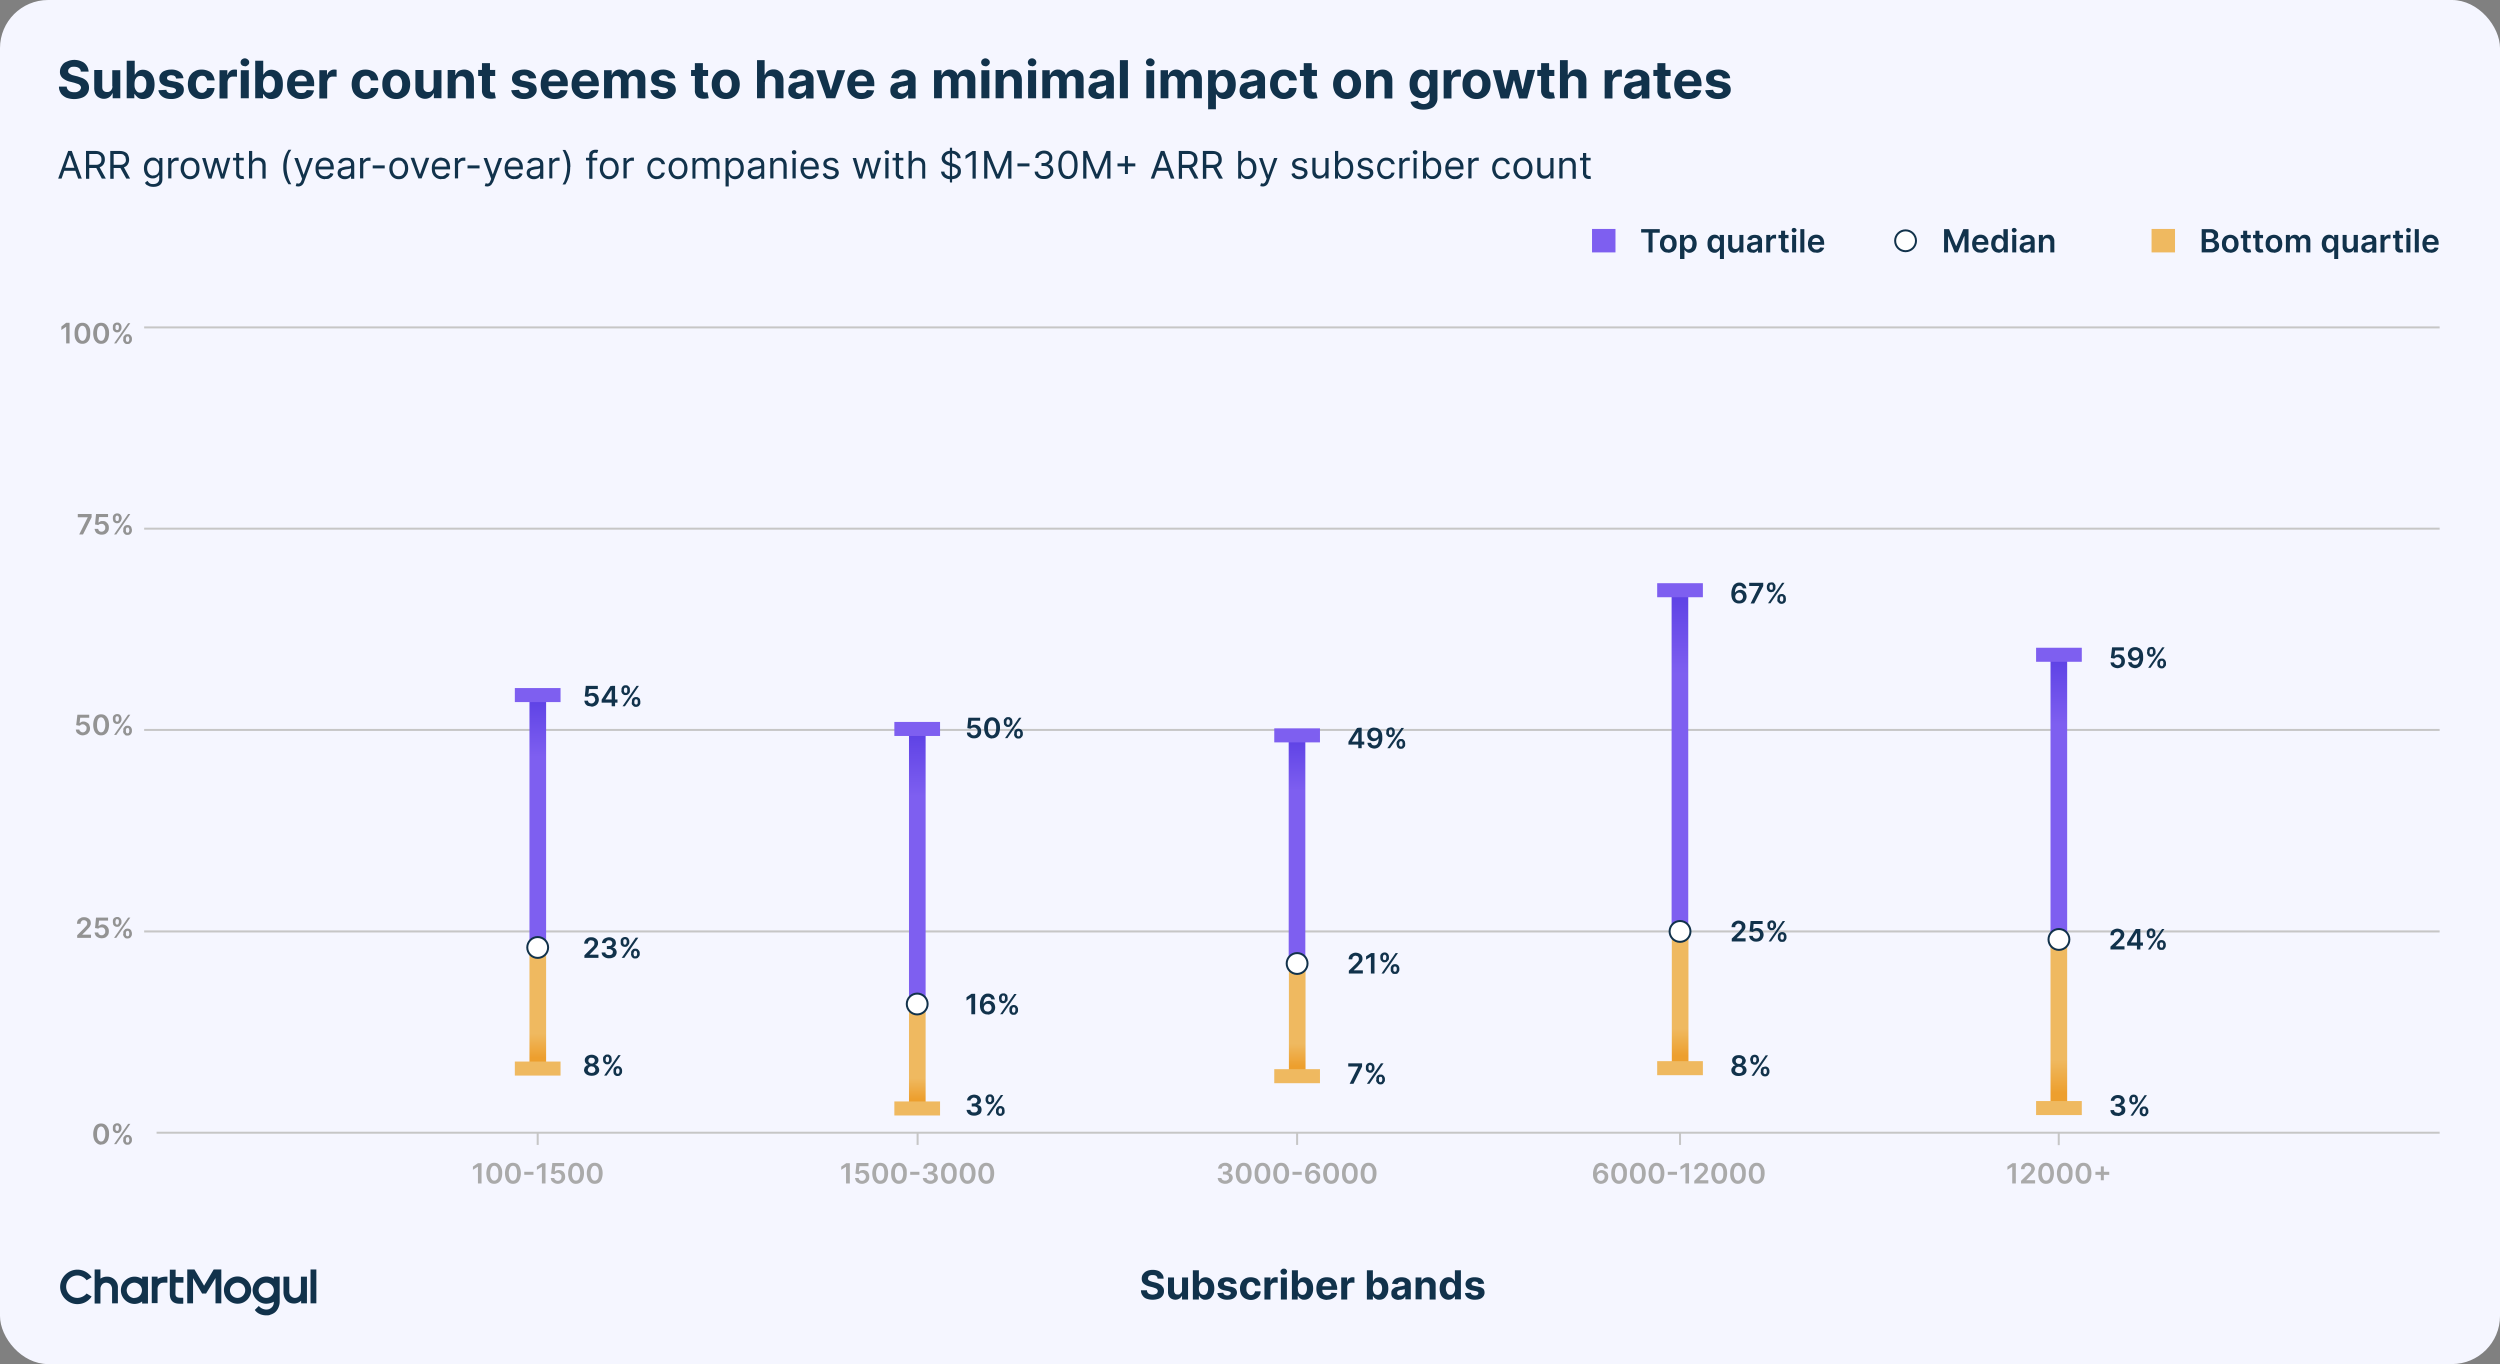 <svg id="Layer_1" data-name="Layer 1" xmlns="http://www.w3.org/2000/svg" xmlns:xlink="http://www.w3.org/1999/xlink" viewBox="0 0 1247 680.4">
  <rect x="0" y="0" width="1247" height="680.4" fill="#808080" stroke="none"/>
  <defs>
    <linearGradient id="linear-gradient" x1="457.5" y1="365.9" x2="457.5" y2="428.4" gradientTransform="rotate(-90 457.5 432.1)" gradientUnits="userSpaceOnUse">
      <stop offset="0" stop-color="#5e42e5"/>
      <stop offset=".5" stop-color="#7e5ff0"/>
    </linearGradient>
    <linearGradient id="linear-gradient-2" x1="457.5" y1="548.2" x2="457.5" y2="527.5" gradientTransform="rotate(90 457.5 526.8)" gradientUnits="userSpaceOnUse">
      <stop offset="0" stop-color="#ed9f2e"/>
      <stop offset=".5" stop-color="#efb960"/>
    </linearGradient>
    <linearGradient id="linear-gradient-3" x1="647" y1="368.7" x2="647" y2="420.6" gradientTransform="rotate(-90 647 423.7)" xlink:href="#linear-gradient"/>
    <linearGradient id="linear-gradient-4" x1="647" y1="531.8" x2="647" y2="509.4" gradientTransform="rotate(90 647 508.7)" xlink:href="#linear-gradient-2"/>
    <linearGradient id="linear-gradient-5" x1="838" y1="297.3" x2="838" y2="374.9" gradientTransform="rotate(-90 838 379.5)" xlink:href="#linear-gradient"/>
    <linearGradient id="linear-gradient-6" x1="838" y1="526.7" x2="838" y2="499.6" gradientTransform="rotate(90 838 498.7)" xlink:href="#linear-gradient-2"/>
    <linearGradient id="linear-gradient-7" x1="1027" y1="329" x2="1027" y2="393.8" gradientTransform="rotate(-90 1027 397.6)" xlink:href="#linear-gradient"/>
    <linearGradient id="linear-gradient-8" x1="1027" y1="545.2" x2="1027" y2="511.8" gradientTransform="rotate(90 1027 510.7)" xlink:href="#linear-gradient-2"/>
    <linearGradient id="linear-gradient-9" x1="268.2" y1="348.8" x2="268.2" y2="406.3" gradientTransform="rotate(-90 268.2 409.7)" xlink:href="#linear-gradient"/>
    <linearGradient id="linear-gradient-10" x1="268.2" y1="527.6" x2="268.2" y2="503.6" gradientTransform="rotate(90 268.2 502.8)" xlink:href="#linear-gradient-2"/>
    <style>
      .cls-6{stroke-miterlimit:10;fill:none;stroke:#c6c6c6}.cls-8{fill:#11324b}.cls-10{stroke-linejoin:round}.cls-12{fill:#efb960}.cls-13{fill:#7e5ff0}.cls-10{fill:#fff;stroke:#11324b}
    </style>
  </defs>
  <rect width="1247" height="680.4" rx="24" ry="24" fill="#f5f6ff"/>
  <path class="cls-8" d="M577.4 637.8c0-.6-.3-1-.7-1.4-.5-.3-1-.4-1.8-.4-.5 0-.9 0-1.2.2-.4.1-.7.3-.8.5l-.3.9c0 .3 0 .5.2.7 0 .2.3.3.5.5l.7.3.9.3 1.3.3a9 9 0 0 1 1.8.6l1.3.8 1 1.3c.2.4.3 1 .3 1.6a4 4 0 0 1-2.6 3.8 9.4 9.4 0 0 1-6.1 0 4 4 0 0 1-2-1.6c-.5-.7-.8-1.6-.8-2.6h3c0 .4.1.8.4 1.2s.6.6 1 .7a3.8 3.8 0 0 0 2.8 0c.4-.1.7-.3.9-.6.2-.3.3-.6.3-1a1 1 0 0 0-.3-.7c-.2-.3-.5-.5-.8-.6l-1.4-.5-1.6-.4a6.7 6.7 0 0 1-2.9-1.4c-.7-.6-1-1.4-1-2.5 0-.9.2-1.7.7-2.3.5-.7 1.1-1.2 2-1.6.8-.3 1.7-.5 2.8-.5s2 .2 2.8.5 1.4 1 1.9 1.6.7 1.4.7 2.3h-3Zm12.2 5.7v-6.3h3v11h-3v-2a3.6 3.6 0 0 1-3.3 2.1c-.8 0-1.4-.2-2-.5-.5-.3-1-.8-1.3-1.4a5 5 0 0 1-.4-2.2v-7h3v6.4c0 .7.2 1.2.5 1.6s.8.5 1.4.5c.4 0 .7 0 1-.2l.8-.8c.2-.3.3-.7.3-1.2Zm5.4 4.6v-14.5h3v5.5h.2l.6-1a3 3 0 0 1 1-.7 4.1 4.1 0 0 1 5.3 2.2c.4.8.6 1.9.6 3.1s-.2 2.2-.6 3-1 1.6-1.6 2a4 4 0 0 1-2.2.6c-.6 0-1.1 0-1.5-.3a3.2 3.2 0 0 1-1.6-1.6h-.2v1.8h-3Zm3-5.4c0 .6.1 1.2.3 1.7.2.5.4.9.8 1.1s.7.4 1.2.4 1-.1 1.3-.4c.3-.3.6-.6.7-1.1.2-.5.3-1 .3-1.7s0-1.2-.3-1.7c-.1-.4-.4-.8-.7-1s-.8-.5-1.3-.5-.9.1-1.2.4c-.4.3-.6.6-.8 1.1-.2.5-.3 1-.3 1.7Zm18.8-2.4-2.8.2-.3-.6-.6-.5-1-.2a2 2 0 0 0-1.1.3c-.3.2-.5.5-.5.8 0 .3.1.5.3.7.2.2.6.3 1 .4l2 .4a5 5 0 0 1 2.4 1c.5.5.8 1.2.8 2a3 3 0 0 1-.6 1.8c-.4.6-1 1-1.7 1.3-.8.3-1.6.4-2.6.4a6 6 0 0 1-3.4-.9 3.5 3.5 0 0 1-1.5-2.4l3-.2c0 .5.3.8.6 1s.8.4 1.4.4 1-.1 1.2-.4c.4-.2.5-.4.5-.8 0-.2 0-.5-.3-.6l-1-.4-2-.4c-1-.2-1.8-.6-2.3-1.1-.6-.6-.8-1.2-.8-2 0-.7.2-1.3.6-1.8.3-.6.9-1 1.6-1.2a6 6 0 0 1 2.4-.4c1.4 0 2.5.3 3.3.8.8.6 1.2 1.4 1.4 2.4Zm7.1 8.1c-1.1 0-2.1-.3-3-.8a4.8 4.8 0 0 1-1.8-2c-.4-.8-.6-1.8-.6-2.9s.2-2 .7-3 1-1.4 1.8-1.9 1.8-.7 2.9-.7c.9 0 1.7.2 2.5.5s1.2.8 1.7 1.5c.4.6.6 1.3.6 2.2H626c0-.6-.3-1-.6-1.3-.4-.4-.8-.6-1.4-.6a2 2 0 0 0-1.2.4c-.4.3-.6.6-.8 1.1-.2.5-.3 1.1-.3 1.8s0 1.3.3 1.8.4.8.8 1c.3.3.7.5 1.2.5.4 0 .7-.1 1-.3.2 0 .4-.3.6-.6.2-.2.3-.6.4-1h2.8c0 .9-.2 1.6-.6 2.2s-1 1.2-1.7 1.5c-.7.4-1.6.6-2.5.6Zm6.8-.3v-10.9h3v2c.2-.8.6-1.3 1-1.6a2.8 2.8 0 0 1 2.1-.5h.5v2.8l-.6-.1h-.7c-.4 0-.8 0-1.2.2l-.8.8c-.2.3-.3.7-.3 1.2v6.2h-3Zm9.7-12.3c-.5 0-.8-.1-1.2-.4-.3-.3-.5-.7-.5-1.1s.2-.8.5-1c.3-.4.7-.5 1.2-.5s.8.1 1.1.4c.3.3.5.7.5 1s-.2.9-.5 1.2c-.3.3-.7.4-1.1.4Zm-1.5 12.3v-10.9h3v11h-3Zm5.5 0v-14.5h3v5.5l.7-1a3 3 0 0 1 1-.7 4.1 4.1 0 0 1 5.3 2.2c.4.8.6 1.9.6 3.1s-.2 2.2-.6 3-1 1.6-1.6 2a4 4 0 0 1-2.2.6c-.6 0-1.1 0-1.5-.3a3.2 3.2 0 0 1-1.6-1.6h-.2v1.8h-3Zm3-5.4c0 .6 0 1.2.2 1.7s.4.9.8 1.1.7.4 1.2.4 1-.1 1.3-.4c.3-.3.6-.6.7-1.1.2-.5.3-1 .3-1.7s0-1.2-.3-1.7c-.1-.4-.4-.8-.7-1s-.8-.5-1.3-.5-.9.1-1.2.4c-.4.3-.6.6-.8 1.1-.2.5-.3 1-.3 1.7Zm14.6 5.7c-1.1 0-2.1-.3-3-.7s-1.3-1.1-1.8-2c-.4-.8-.6-1.8-.6-3s.2-2 .6-3 1-1.4 1.9-2a6 6 0 0 1 2.8-.6c.7 0 1.4.1 2 .3s1.1.6 1.6 1c.5.5.8 1 1 1.8s.5 1.5.5 2.4v.8h-9.2v-1.8h6.3c0-.5 0-.9-.3-1.2a2 2 0 0 0-.7-.8l-1.2-.3c-.4 0-.9.1-1.2.3a2.6 2.6 0 0 0-1.1 2v1.9c0 .5 0 1 .2 1.4.2.3.5.7.9.9a3 3 0 0 0 2.2.2 1.9 1.9 0 0 0 1.2-1.2l2.8.2c-.1.7-.4 1.3-.9 1.8a5.6 5.6 0 0 1-4 1.5Zm7-.3v-10.9h2.9v2h.1c.2-.8.5-1.3 1-1.6a3 3 0 0 1 2.6-.4v2.7l-.6-.1h-.7c-.5 0-.8 0-1.2.2-.4.2-.6.5-.8.8s-.3.7-.3 1.2v6.2h-3Zm12.8 0v-14.5h3v5.5h.2c0-.3.3-.6.5-1a3 3 0 0 1 1-.7c.4-.2 1-.3 1.6-.3a4.1 4.1 0 0 1 3.8 2.5c.4.8.6 1.9.6 3.1s-.2 2.2-.6 3-1 1.6-1.6 2a4 4 0 0 1-2.3.6c-.6 0-1 0-1.5-.3a3.2 3.2 0 0 1-1.6-1.6h-.1v1.8h-3Zm3-5.4c0 .6 0 1.2.3 1.7.1.5.4.9.7 1.1s.8.4 1.3.4.9-.1 1.2-.4c.4-.3.6-.6.8-1.1.2-.5.3-1 .3-1.7s-.1-1.2-.3-1.7c-.2-.4-.4-.8-.8-1s-.7-.5-1.2-.5-1 .1-1.3.4c-.3.3-.6.6-.7 1.1-.2.5-.3 1-.3 1.7Zm12.8 5.7c-.7 0-1.3-.2-1.9-.4-.5-.3-1-.6-1.3-1.1s-.4-1-.4-1.8c0-.6 0-1.1.3-1.5a2 2 0 0 1 1-1c.3-.3.7-.5 1.2-.6l1.6-.3a37.4 37.4 0 0 0 2.3-.4c.2-.2.3-.3.3-.6 0-.5-.1-.8-.4-1-.3-.3-.7-.4-1.2-.4-.6 0-1 .1-1.3.3-.3.3-.6.6-.7 1l-2.8-.3c.2-.6.5-1.2.9-1.7s1-.9 1.6-1.1a7 7 0 0 1 4-.2c.6.1 1 .4 1.5.7.5.3.8.6 1 1.1.3.5.4 1 .4 1.7v7.3H701v-1.5h-.1l-.7 1a3 3 0 0 1-1 .5c-.5.2-1 .2-1.5.2Zm.9-2.1a2 2 0 0 0 1.1-.3l.8-.7c.2-.3.3-.7.3-1V643l-.4.2h-.5l-.6.2h-.6l-.9.3a1 1 0 0 0-.6.5c-.2.2-.2.4-.2.7 0 .4.1.7.4 1 .3.2.7.3 1.2.3Zm10.6-4.5v6.3h-3v-10.9h2.9v2c.3-.7.7-1.2 1.3-1.6.6-.3 1.3-.5 2-.5.8 0 1.5.2 2 .5s1 .8 1.4 1.4.4 1.3.4 2.2v7h-3v-6.5c0-.6-.2-1.2-.5-1.5-.4-.4-.8-.6-1.4-.6-.4 0-.8 0-1.1.3-.3.1-.6.4-.7.7-.2.3-.3.7-.3 1.2Zm13.4 6.5a4 4 0 0 1-3.8-2.5c-.4-.9-.6-1.9-.6-3.1s.2-2.3.6-3.1 1-1.5 1.6-1.9a4.1 4.1 0 0 1 3.8-.3l1 .8.5.9h.1v-5.5h3v14.5h-3v-1.7a4 4 0 0 1-.7.9 3 3 0 0 1-1 .7c-.4.2-.9.3-1.5.3Zm1-2.4c.5 0 .9-.1 1.2-.4s.6-.6.8-1.1.3-1 .3-1.7-.1-1.2-.3-1.7c-.2-.5-.4-.9-.8-1.1-.3-.3-.7-.4-1.2-.4s-1 .1-1.3.4c-.3.3-.6.6-.7 1.1-.2.5-.3 1-.3 1.7s.1 1.2.3 1.6c.2.5.4 1 .8 1.2.3.3.7.4 1.2.4Zm16.8-5.6-2.8.2-.3-.6a1 1 0 0 0-.6-.5l-.9-.2c-.5 0-.9.1-1.2.3-.3.2-.5.5-.5.8 0 .3.1.5.3.7.2.2.6.3 1.1.4l2 .4a5 5 0 0 1 2.4 1c.5.5.7 1.2.7 2a3 3 0 0 1-.6 1.8c-.4.6-1 1-1.7 1.3-.8.3-1.6.4-2.5.4a6 6 0 0 1-3.5-.9 3.5 3.5 0 0 1-1.5-2.4l3-.2c0 .5.3.8.6 1s.8.4 1.4.4 1-.1 1.3-.4c.3-.2.4-.4.4-.8 0-.2 0-.5-.3-.6-.2-.2-.6-.3-1-.4l-2-.4c-1-.2-1.8-.6-2.3-1.1a3 3 0 0 1-.2-3.8c.4-.6.9-1 1.6-1.2a6 6 0 0 1 2.4-.4c1.4 0 2.5.3 3.3.8.8.6 1.2 1.4 1.4 2.4Zm-701.7 7.1a5.6 5.6 0 1 1 0-11.2c1.8 0 3.6 1 4.6 2.4l2.5-1.5a8.5 8.5 0 0 0-7.1-3.8c-4.7 0-8.6 4-8.6 8.6s3.9 8.6 8.6 8.6c3 0 5.6-1.5 7.1-3.8l-2.5-1.5a6.3 6.3 0 0 1-4.6 2.2Zm116.3-14.2h2.9v16.9h-2.9zm-48.3 0-4.8 8.1-4.8-8.1h-3.6v16.9h2.9v-12.6l4.5 7.7h2l4.7-7.7v12.6h2.9v-16.9h-3.8zm-19 6.6h3.9V637h-3.9v-3.7h-2.9v12c0 3 1.3 5 4.9 5h1.8v-3h-1.6c-2 0-2.3-1-2.3-2v-.5l.1-4.9Zm-13.8 3.7v-6.7h-2.9v1.2a6.4 6.4 0 0 0-3.8-1.2c-3.7 0-6.8 3.1-6.8 6.8s3.1 6.8 6.8 6.8c1.5 0 2.7-.5 3.8-1.2v1h2.9v-6.7Zm-6.8 4a4 4 0 0 1-3.8-3.9 3.8 3.8 0 1 1 7.6 0c0 2.1-1.6 3.8-3.8 3.8Zm51.5 2.8a6.8 6.8 0 0 1 0-13.6c3.7 0 6.8 3.1 6.8 6.8-.1 3.8-3 6.8-6.8 6.8Zm0-10.5c-2 0-3.8 1.7-3.8 3.8a3.8 3.8 0 1 0 7.6 0 3.7 3.7 0 0 0-3.8-3.8ZM79 641.3a3 3 0 0 0-.4 1.6v7.1h-2.9v-13.2h2.9v1.1l1-.5c.6-.2 1.7-.6 3.3-.6h.6v3H82c-.3 0-1 0-1.7.2a4 4 0 0 0-1.3 1.3ZM56.1 646v3.8-3.8Zm-2.8-9.2c-1.1 0-2.2.3-3.2 1v-4.6h-2.9v17h2.9v-6.7c0-.7 0-1.3.2-1.7.2-.6.5-1 .8-1.3.9-.8 1.9-.7 1.9-.7s1 0 1.9.7c.3.3.6.7.8 1.3.2.5.2 1 .2 1.7v6.6h2.9v-7.6a5.3 5.3 0 0 0-5.5-5.7Zm96.8 0v7.1c0 1.1-.3 2-.8 2.5a3 3 0 0 1-2.2 1c-.8 0-1.5-.4-2-.9-.6-.6-.8-1.3-.8-2.2v-7.5h-2.9v7.6c0 1.7.5 3.2 1.5 4.3.9 1 2.2 1.5 3.8 1.5 1.4 0 2.6-.6 3.5-1.4v1.3h2.9v-13.3h-3Zm-13.5 0v1a6.9 6.9 0 0 0-10.6 5.7c0 3.7 3.1 6.8 6.8 6.8a8 8 0 0 0 3.8-1v.1l-.1 1c-.2.8-.6 1.5-1.3 2-.7.6-1.5.8-2.4.8h-.1a5 5 0 0 1-3.6-1.8l-2 2c1.1 1.7 3.3 2.7 5.7 2.7h.2c.6 0 1.3 0 1.8-.3 1-.3 2-.8 2.7-1.5a7 7 0 0 0 1.7-3c.2-.6.3-1.3.3-2v-12.5h-2.9Zm-3.8 10.6c-2 0-3.8-1.7-3.8-3.8a3.8 3.8 0 1 1 3.8 3.8ZM40.3 35.6c0-.7-.4-1.3-1-1.7s-1.3-.6-2.2-.6c-.7 0-1.3 0-1.7.2s-.8.5-1 .8c-.3.3-.4.7-.4 1 0 .4 0 .7.2 1l.7.6 1 .5 1.1.3 1.7.4 2.3.8c.7.3 1.3.7 1.8 1.1a4.9 4.9 0 0 1 1.6 3.7 5.2 5.2 0 0 1-3.4 5 11.5 11.5 0 0 1-8 0c-1-.5-2-1.2-2.6-2.1-.6-1-1-2-1-3.4h3.9c0 .6.2 1.1.5 1.5s.8.8 1.3 1c.6.2 1.2.3 1.9.3s1.3 0 1.8-.3c.5-.2.9-.5 1.1-.8.3-.4.5-.8.5-1.2 0-.4-.2-.8-.4-1-.3-.4-.6-.6-1.1-.8l-1.8-.6-2-.5a9 9 0 0 1-3.8-1.8 4 4 0 0 1-1.4-3.3 5 5 0 0 1 1-3c.6-1 1.4-1.6 2.5-2a8.7 8.7 0 0 1 7.4 0c1 .4 1.8 1.1 2.4 2s.9 1.8 1 3h-4ZM56 43v-8h4v14h-3.8v-2.5h-.1c-.4.8-.9 1.5-1.6 2a4.9 4.9 0 0 1-5.2.1c-.8-.4-1.3-1-1.7-1.8-.4-.8-.6-1.8-.6-2.9v-9h4v8.3c0 .9.1 1.5.6 2s1 .7 1.8.7c.4 0 .9 0 1.3-.3.4-.2.7-.5 1-1s.4-1 .4-1.6Zm7.2 6V30.3h4v7l.8-1a4 4 0 0 1 3.3-1.5 5.3 5.3 0 0 1 5 3.3c.5 1 .8 2.4.8 4s-.3 3-.8 4c-.5 1.1-1.2 2-2 2.5-1 .5-2 .8-3 .8-.8 0-1.4-.1-2-.4a4 4 0 0 1-1.2-1c-.4-.3-.6-.7-.8-1H67v2h-3.9Zm3.9-7c0 .8 0 1.6.3 2.2.2.6.6 1.1 1 1.5s1 .5 1.7.5 1.1-.2 1.6-.5a4 4 0 0 0 1-1.5c.2-.6.3-1.4.3-2.2s0-1.5-.3-2.2c-.2-.6-.6-1-1-1.4-.5-.4-1-.5-1.6-.5s-1.2.1-1.7.5c-.4.3-.7.8-1 1.4-.2.6-.3 1.4-.3 2.2Zm24.4-3-3.6.2-.4-.9c-.2-.3-.5-.4-.8-.6l-1.2-.2a3 3 0 0 0-1.6.4c-.4.2-.6.6-.6 1 0 .3.1.6.4.9.3.2.8.4 1.4.5l2.6.5a6 6 0 0 1 3 1.4c.7.6 1 1.5 1 2.5s-.2 1.7-.7 2.4c-.6.7-1.3 1.3-2.3 1.7-1 .4-2 .6-3.2.6-2 0-3.4-.4-4.5-1.2s-1.8-1.9-2-3.2l4-.2c0 .5.3 1 .8 1.3.4.3 1 .4 1.7.4s1.2-.1 1.7-.4c.4-.2.6-.6.6-1s-.2-.7-.5-.9-.7-.4-1.3-.5l-2.5-.5a6 6 0 0 1-3-1.4c-.7-.7-1-1.6-1-2.7 0-.9.2-1.7.7-2.3.5-.7 1.1-1.2 2-1.5 1-.4 2-.6 3.2-.6a7 7 0 0 1 4.3 1.2c1 .7 1.6 1.8 1.8 3Zm9.2 10.4a6.7 6.7 0 0 1-6.2-3.5 9.7 9.7 0 0 1 0-7.7c.6-1 1.4-2 2.4-2.5 1-.7 2.3-1 3.7-1a8 8 0 0 1 3.3.7c1 .4 1.7 1 2.2 1.9.5.8.8 1.8 1 2.8h-3.8c-.1-.7-.4-1.2-.8-1.7s-1-.6-1.8-.6c-.6 0-1.1.2-1.6.5s-.8.8-1 1.4c-.3.6-.4 1.4-.4 2.3s.1 1.7.4 2.3a4 4 0 0 0 1 1.5c.5.3 1 .5 1.6.5.5 0 .9-.1 1.2-.3l1-.8.4-1.3h3.7c0 1-.4 2-.9 2.8s-1.2 1.5-2.1 2c-1 .4-2 .7-3.3.7Zm8.8-.4V35h3.9v2.4h.1c.3-.9.7-1.6 1.3-2 .6-.5 1.3-.7 2.1-.7a4.9 4.9 0 0 1 1.3.1v3.5l-.8-.1h-1c-.5 0-1 0-1.5.3-.4.2-.8.6-1 1s-.4 1-.4 1.6v8h-4Zm12.6-16c-.5 0-1-.1-1.5-.5-.4-.4-.6-.9-.6-1.4s.2-1 .6-1.4c.5-.4 1-.6 1.5-.6s1.1.2 1.5.6c.5.4.7.8.7 1.4s-.2 1-.7 1.4a2 2 0 0 1-1.5.6Zm-2 16V35h4v14h-4Zm7.2 0V30.3h4v7l.8-1a4 4 0 0 1 3.3-1.5 5.3 5.3 0 0 1 5 3.3c.5 1 .7 2.4.7 4s-.2 3-.7 4c-.5 1.1-1.2 2-2 2.5-1 .5-2 .8-3 .8-.8 0-1.4-.1-2-.4a4 4 0 0 1-1.3-1l-.7-1h-.2v2h-3.9Zm3.9-7c0 .8 0 1.6.3 2.2.2.6.6 1.1 1 1.5s1 .5 1.7.5 1.1-.2 1.6-.5c.4-.4.7-.9 1-1.5.2-.6.3-1.4.3-2.2s0-1.5-.3-2.2c-.2-.6-.6-1-1-1.4-.5-.4-1-.5-1.7-.5s-1.1.1-1.6.5c-.4.3-.7.8-1 1.4-.2.6-.3 1.4-.3 2.2Zm19 7.4c-1.4 0-2.7-.3-3.7-1A6 6 0 0 1 144 46c-.5-1-.8-2.3-.8-3.8s.3-2.8.8-3.9 1.4-2 2.4-2.6c1-.6 2.3-.9 3.7-.9a7 7 0 0 1 4.7 1.8 7.4 7.4 0 0 1 1.9 5.4v1h-12v-2.4h8.3c0-.6 0-1.1-.3-1.5a2.7 2.7 0 0 0-2.6-1.4 3 3 0 0 0-2.7 1.5c-.2.4-.3 1-.3 1.5V43c0 .7.1 1.3.4 1.8s.6 1 1 1.2c.5.3 1.1.4 1.8.4l1.2-.1a2.4 2.4 0 0 0 1.5-1.4l3.6.2c-.1.8-.5 1.6-1 2.3s-1.4 1.1-2.3 1.5c-.9.3-2 .5-3 .5Zm9.1-.4V35h3.8v2.4h.1c.3-.9.7-1.6 1.4-2a3 3 0 0 1 2-.7 4.9 4.9 0 0 1 1.3.1v3.5l-.8-.1h-.9c-.5 0-1 0-1.5.3-.5.2-.8.6-1 1s-.5 1-.5 1.6v8h-4Zm23.1.4a6.7 6.7 0 0 1-6.2-3.5 9.7 9.7 0 0 1 0-7.7c.6-1 1.4-2 2.4-2.5 1-.7 2.3-1 3.7-1a8 8 0 0 1 3.3.7c1 .4 1.7 1 2.2 1.9.5.8.8 1.8.9 2.8H185c-.1-.7-.4-1.2-.8-1.7s-1-.6-1.8-.6c-.6 0-1.1.2-1.6.5s-.8.8-1 1.4c-.3.6-.4 1.4-.4 2.3s.1 1.7.3 2.3c.3.6.7 1.1 1.1 1.5.5.3 1 .5 1.6.5.5 0 .9-.1 1.2-.3l1-.8.4-1.3h3.7c0 1-.4 2-.9 2.8s-1.2 1.5-2.1 2c-1 .4-2 .7-3.3.7Zm15.2 0c-1.4 0-2.6-.3-3.7-1-1-.6-1.8-1.4-2.4-2.5s-.8-2.4-.8-3.9.2-2.7.8-3.8c.6-1 1.4-2 2.4-2.6 1-.6 2.3-.9 3.7-.9s2.7.3 3.8 1c1 .5 1.8 1.4 2.4 2.5a9.7 9.7 0 0 1 0 7.7 6 6 0 0 1-2.5 2.5c-1 .7-2.2 1-3.7 1Zm0-3c.7 0 1.3-.3 1.7-.6.4-.4.7-1 1-1.6a7.8 7.8 0 0 0 0-4.4c-.3-.6-.6-1.2-1-1.5s-1-.6-1.7-.6-1.2.2-1.6.6a3 3 0 0 0-1 1.5 6.7 6.7 0 0 0 0 4.4 3 3 0 0 0 1 1.6c.4.3 1 .5 1.7.5Zm18.7-3.4v-8h3.9v14h-3.8v-2.5h-.1c-.4.8-.9 1.5-1.6 2a4.9 4.9 0 0 1-5.2.1c-.8-.4-1.3-1-1.7-1.8-.4-.8-.6-1.8-.6-2.9v-9h4v8.3c0 .9.1 1.5.6 2s1 .7 1.8.7c.4 0 .9 0 1.3-.3.4-.2.7-.5 1-1s.4-1 .4-1.6Zm11-2.1V49h-4V34.9h3.8v2.5h.2a4 4 0 0 1 1.5-2 6 6 0 0 1 2.7-.7c1 0 1.9.2 2.6.7.8.4 1.3 1 1.7 1.8.4.8.6 1.8.6 2.9v9h-3.9v-8.3c0-1-.2-1.6-.6-2-.5-.6-1.1-.8-2-.8-.4 0-1 .1-1.3.3l-1 1c-.2.5-.3 1-.3 1.6ZM247 35v2.9h-8.5v-3h8.6Zm-6.5-3.5h3.9v13.2c0 .4 0 .7.2.9 0 .2.2.3.4.4l.7.1h.6l.4-.1.6 3-.8.1a7.4 7.4 0 0 1-3.8-.2c-.7-.3-1.3-.7-1.7-1.4a4 4 0 0 1-.6-2.3V31.5Zm26.9 7.5-3.6.2c0-.3-.2-.6-.4-.9s-.4-.4-.8-.6l-1.1-.2a3 3 0 0 0-1.6.4c-.4.2-.6.6-.6 1 0 .3.1.6.4.9.3.2.7.4 1.4.5l2.6.5c1.3.3 2.4.8 3 1.4.7.6 1 1.5 1 2.5s-.2 1.7-.8 2.4c-.5.7-1.3 1.3-2.2 1.7-1 .4-2 .6-3.3.6-1.8 0-3.3-.4-4.4-1.2s-1.8-1.9-2-3.2l3.9-.2c.1.5.4 1 .8 1.3.5.3 1 .4 1.8.4s1.2-.1 1.6-.4c.5-.2.7-.6.7-1s-.2-.7-.5-.9-.7-.4-1.3-.5l-2.5-.5a6 6 0 0 1-3-1.4 3.3 3.3 0 0 1-1.1-2.7c0-.9.3-1.7.7-2.3a4 4 0 0 1 2.1-1.5c1-.4 2-.6 3.2-.6a7 7 0 0 1 4.2 1.2c1 .7 1.7 1.8 1.8 3Zm9.3 10.4c-1.5 0-2.7-.3-3.8-1a6 6 0 0 1-2.4-2.5c-.5-1-.8-2.3-.8-3.8s.3-2.8.8-3.9 1.4-2 2.4-2.6a7.5 7.5 0 0 1 6.3-.4c.8.3 1.5.7 2.1 1.3a7.4 7.4 0 0 1 1.9 5.4V43h-12v-2.4h8.3c0-.6-.1-1.1-.4-1.5a2.7 2.7 0 0 0-2.5-1.4 3 3 0 0 0-2.7 1.5c-.2.4-.3 1-.3 1.5V43c0 .7 0 1.3.3 1.8s.7 1 1.2 1.2c.4.3 1 .4 1.7.4l1.2-.1a2.4 2.4 0 0 0 1.5-1.4l3.6.2c-.2.8-.5 1.6-1.1 2.3s-1.3 1.1-2.2 1.5c-.9.3-2 .5-3.1.5Zm15.6 0c-1.5 0-2.8-.3-3.8-1A6 6 0 0 1 286 46c-.6-1-.9-2.3-.9-3.8s.3-2.8.9-3.9 1.3-2 2.4-2.6c1-.6 2.2-.9 3.6-.9a7 7 0 0 1 4.7 1.8c.6.6 1.1 1.4 1.5 2.3.3.9.5 2 .5 3.1v1h-12v-2.4h8.3c0-.6-.2-1.1-.4-1.5a2.7 2.7 0 0 0-2.5-1.4c-.6 0-1.2.1-1.6.4a3 3 0 0 0-1.1 1 3 3 0 0 0-.4 1.6V43c0 .7.1 1.3.4 1.8s.6 1 1.1 1.2c.5.3 1 .4 1.7.4l1.2-.1a2.4 2.4 0 0 0 1.5-1.4l3.7.2a5.4 5.4 0 0 1-3.3 3.8c-1 .3-2 .5-3.2.5Zm9-.4V35h3.8v2.4h.1a4 4 0 0 1 4-2.7c1 0 1.8.3 2.5.8.7.4 1.1 1 1.3 2h.2c.3-.9.8-1.5 1.6-2 .7-.5 1.6-.8 2.7-.8 1.3 0 2.4.5 3.2 1.3s1.2 2 1.2 3.6V49H318v-8.8c0-.7-.2-1.3-.6-1.7-.4-.4-1-.6-1.6-.6-.7 0-1.3.2-1.7.7s-.6 1-.6 1.7V49h-3.8v-8.8c0-.7-.2-1.3-.6-1.7a2 2 0 0 0-1.5-.6c-.5 0-.9 0-1.2.3-.4.2-.6.5-.8 1a3 3 0 0 0-.3 1.3V49h-4Zm35.5-10-3.6.2c0-.3-.2-.6-.4-.9s-.4-.4-.8-.6l-1.2-.2a3 3 0 0 0-1.5.4c-.4.2-.6.6-.6 1 0 .3.1.6.4.9.3.2.7.4 1.4.5l2.5.5c1.4.3 2.5.8 3.1 1.4.7.6 1 1.5 1 2.5s-.2 1.7-.8 2.4c-.5.7-1.3 1.3-2.2 1.7-1 .4-2 .6-3.3.6-1.8 0-3.3-.4-4.4-1.2s-1.8-1.9-2-3.2l3.9-.2c.1.5.4 1 .8 1.3.5.3 1 .4 1.8.4s1.2-.1 1.6-.4c.4-.2.7-.6.7-1s-.2-.7-.5-.9-.7-.4-1.4-.5l-2.4-.5a6 6 0 0 1-3.1-1.4c-.7-.7-1-1.6-1-2.7 0-.9.2-1.7.7-2.3a4 4 0 0 1 2.1-1.5c1-.4 2-.6 3.2-.6A7 7 0 0 1 335 36c1 .7 1.7 1.8 1.8 3Zm16.4-4v2.9h-8.5v-3h8.5Zm-6.6-3.5h4v13.2l.1.9.5.4.7.1h.5l.5-.1.6 3-.9.1a7.4 7.4 0 0 1-3.8-.2c-.7-.3-1.2-.7-1.6-1.4a4 4 0 0 1-.6-2.3V31.5ZM362 49.4c-1.4 0-2.6-.3-3.7-1-1-.6-1.8-1.4-2.4-2.5s-.9-2.4-.9-3.9.3-2.7.9-3.8c.6-1 1.4-2 2.4-2.6 1-.6 2.3-.9 3.7-.9s2.7.3 3.7 1a6 6 0 0 1 2.5 2.5 9.7 9.7 0 0 1 0 7.7c-.6 1-1.4 2-2.4 2.5-1 .7-2.3 1-3.8 1Zm0-3c.7 0 1.2-.3 1.7-.6.4-.4.7-1 1-1.6a7.8 7.8 0 0 0 0-4.4c-.3-.6-.6-1.2-1-1.5s-1-.6-1.7-.6-1.2.2-1.6.6a3 3 0 0 0-1 1.5 6.7 6.7 0 0 0 0 4.4 3 3 0 0 0 1 1.6c.4.3 1 .5 1.6.5Zm19.5-5.5V49h-3.9V30h3.8v7.3h.2a4 4 0 0 1 1.6-2c.7-.4 1.6-.7 2.6-.7s1.9.2 2.6.7 1.3 1 1.7 1.8.7 1.8.7 2.9v9h-4v-8.3c0-1-.2-1.6-.6-2s-1.1-.8-2-.8c-.4 0-1 .1-1.3.3s-.8.6-1 1c-.2.5-.3 1-.3 1.6Zm16.4 8.5c-1 0-1.7-.2-2.4-.5s-1.3-.8-1.7-1.4c-.4-.6-.6-1.4-.6-2.4 0-.8.1-1.4.4-2s.7-1 1.2-1.2c.5-.4 1-.6 1.7-.8a44.1 44.1 0 0 0 5.1-1c.2 0 .3-.3.3-.6 0-.7-.2-1.1-.5-1.4-.4-.4-1-.5-1.6-.5-.7 0-1.3.1-1.7.5-.4.3-.7.7-.8 1.1l-3.7-.3a5 5 0 0 1 3.2-3.7 9 9 0 0 1 5.3-.2c.7.2 1.4.5 2 .9a4.2 4.2 0 0 1 1.7 3.6v9.6h-3.7v-2a4 4 0 0 1-1 1.2 4 4 0 0 1-1.4.8c-.5.2-1.1.3-1.8.3Zm1.1-2.7c.6 0 1.1-.2 1.5-.4.5-.2.8-.5 1-1 .3-.3.5-.8.5-1.3v-1.5l-.5.2-.8.2-.8.2h-.7l-1.2.4a2 2 0 0 0-.8.6c-.2.2-.3.5-.3 1s.2.9.6 1.1 1 .5 1.5.5ZM421.6 35l-5 14h-4.4l-5-14h4.2l3 10h.1l3-10h4.1Zm8 14.4c-1.4 0-2.7-.3-3.7-1a6 6 0 0 1-2.4-2.5 9.3 9.3 0 0 1-.1-7.7c.5-1.1 1.4-2 2.5-2.6 1-.6 2.2-.9 3.6-.9a7 7 0 0 1 4.7 1.8 7.8 7.8 0 0 1 1.9 5.4V43h-12v-2.4h8.3c0-.6 0-1.1-.3-1.5a2.7 2.7 0 0 0-2.6-1.4 3 3 0 0 0-2.7 1.5c-.2.4-.3 1-.3 1.5V43c0 .7.1 1.3.4 1.8s.6 1 1 1.2c.6.3 1.1.4 1.8.4l1.2-.1a2.4 2.4 0 0 0 1.5-1.4l3.6.2c-.1.8-.5 1.6-1 2.3s-1.4 1.1-2.3 1.5c-.9.3-2 .5-3 .5Zm19.2 0c-1 0-1.7-.2-2.4-.5s-1.3-.8-1.7-1.4c-.4-.6-.6-1.4-.6-2.4 0-.8.1-1.4.4-2s.7-1 1.2-1.2c.5-.4 1-.6 1.7-.8a44.1 44.1 0 0 0 5.1-1c.2 0 .3-.3.3-.6 0-.7-.2-1.1-.5-1.4-.4-.4-1-.5-1.6-.5-.7 0-1.3.1-1.7.5-.4.3-.7.7-.8 1.1l-3.7-.3a5 5 0 0 1 3.2-3.7 9 9 0 0 1 5.3-.2c.7.2 1.4.5 2 .9a4.2 4.2 0 0 1 1.7 3.6v9.6H453v-2a4 4 0 0 1-1 1.2 4 4 0 0 1-1.4.8c-.5.2-1.1.3-1.8.3Zm1.1-2.7c.6 0 1.1-.2 1.5-.4.5-.2.8-.5 1-1 .3-.3.5-.8.5-1.3v-1.5l-.5.2-.8.2-.8.2h-.7l-1.2.4a2 2 0 0 0-.8.6c-.2.2-.3.5-.3 1s.2.9.6 1.1 1 .5 1.5.5Zm16 2.3V35h3.7v2.4h.2a4 4 0 0 1 4-2.7 4 4 0 0 1 2.4.8c.7.4 1.1 1 1.4 2h.1c.3-.9.8-1.5 1.6-2s1.7-.8 2.7-.8c1.3 0 2.4.5 3.2 1.3s1.3 2 1.3 3.6V49h-4v-8.8c0-.7-.2-1.3-.6-1.7-.4-.4-1-.6-1.6-.6-.7 0-1.2.2-1.6.7s-.6 1-.6 1.7V49h-3.8v-8.8c0-.7-.2-1.3-.6-1.7a2 2 0 0 0-1.6-.6c-.4 0-.8 0-1.2.3a2 2 0 0 0-.8 1 3 3 0 0 0-.3 1.3V49h-4Zm25.6-16c-.5 0-1-.1-1.5-.5-.4-.4-.6-.9-.6-1.4s.2-1 .6-1.4c.5-.4 1-.6 1.5-.6s1.1.2 1.5.6c.5.4.7.8.7 1.4s-.2 1-.7 1.4a2 2 0 0 1-1.5.6Zm-2 16V35h4v14h-4Zm11.1-8.1V49h-4V34.9h3.8v2.5h.2a4 4 0 0 1 1.5-2 6 6 0 0 1 2.7-.7c1 0 1.9.2 2.6.7.7.4 1.3 1 1.7 1.8.4.8.6 1.8.6 2.9v9h-3.9v-8.3c0-1-.2-1.6-.7-2-.4-.6-1-.8-1.8-.8-.6 0-1 .1-1.4.3s-.7.6-1 1c-.2.5-.3 1-.3 1.6Zm14.2-7.9c-.6 0-1.1-.1-1.5-.5-.4-.4-.6-.9-.6-1.4s.2-1 .6-1.4c.4-.4.9-.6 1.5-.6s1 .2 1.5.6c.4.4.6.8.6 1.4s-.2 1-.6 1.4c-.4.4-1 .6-1.5.6Zm-2 16V35h4v14h-4Zm7.1 0V35h3.7v2.4h.2a4 4 0 0 1 4-2.7c1 0 1.8.3 2.4.8.7.4 1.2 1 1.4 2h.1a4 4 0 0 1 1.6-2 4.9 4.9 0 0 1 6 .5c.9.8 1.2 2 1.2 3.6V49h-4v-8.8c0-.7-.1-1.3-.6-1.7a2 2 0 0 0-1.5-.6c-.7 0-1.3.2-1.7.7s-.6 1-.6 1.7V49h-3.8v-8.8c0-.7-.2-1.3-.6-1.7a2 2 0 0 0-1.6-.6c-.4 0-.8 0-1.1.3-.4.2-.7.5-.9 1a3 3 0 0 0-.3 1.3V49h-4Zm27.7.4c-.9 0-1.7-.2-2.4-.5s-1.3-.8-1.7-1.4c-.4-.6-.6-1.4-.6-2.4 0-.8.2-1.4.5-2s.6-1 1.1-1.2c.5-.4 1.1-.6 1.7-.8a44.1 44.1 0 0 0 5.1-1c.3 0 .4-.3.4-.6 0-.7-.2-1.1-.6-1.4-.3-.4-.9-.5-1.5-.5-.7 0-1.3.1-1.7.5-.4.3-.7.7-.9 1.1l-3.6-.3a5 5 0 0 1 3.2-3.7 9 9 0 0 1 5.3-.2c.7.2 1.3.5 1.9.9a4.2 4.2 0 0 1 1.8 3.6v9.6h-3.7v-2h-.1a4 4 0 0 1-1 1.2 4 4 0 0 1-1.3.8c-.6.2-1.2.3-1.9.3Zm1.2-2.7c.5 0 1-.2 1.5-.4a2 2 0 0 0 1-1c.3-.3.4-.8.4-1.3v-1.5l-.5.2-.7.2-.8.2h-.7l-1.2.4a2 2 0 0 0-.8.6c-.2.2-.3.5-.3 1s.2.9.6 1.1.9.5 1.5.5Zm13.8-16.5V49h-4V30h4Zm11.2 2.8c-.6 0-1.1-.1-1.5-.5-.5-.4-.7-.9-.7-1.4s.2-1 .6-1.4c.5-.4 1-.6 1.5-.6s1.1.2 1.5.6c.5.4.7.8.7 1.4s-.2 1-.6 1.4c-.5.4-1 .6-1.5.6Zm-2 16V35h3.9v14h-4Zm7.1 0V35h3.7v2.4h.2a4 4 0 0 1 4-2.7 4 4 0 0 1 2.4.8c.7.4 1.1 1 1.4 2h.1c.3-.9.8-1.5 1.6-2s1.7-.8 2.7-.8c1.3 0 2.4.5 3.2 1.3s1.3 2 1.3 3.6V49h-4v-8.8c0-.7-.2-1.3-.6-1.7-.4-.4-1-.6-1.6-.6-.7 0-1.2.2-1.6.7s-.6 1-.6 1.7V49h-3.8v-8.8c0-.7-.2-1.3-.6-1.7a2 2 0 0 0-1.6-.6c-.4 0-.8 0-1.2.3a2 2 0 0 0-.8 1 3 3 0 0 0-.3 1.3V49h-4Zm23.7 5.4V35h3.8v2.4h.2c.2-.4.4-.8.8-1.2a4 4 0 0 1 3.2-1.4 5.3 5.3 0 0 1 5 3.3c.5 1 .8 2.4.8 4s-.3 3-.8 4c-.5 1.1-1.2 2-2 2.5-1 .5-1.9.8-3 .8-.7 0-1.4-.1-1.9-.4-.5-.2-1-.5-1.3-1l-.8-1h-.1v7.5h-4Zm3.8-12.4c0 .8.1 1.6.4 2.2s.5 1.1 1 1.5 1 .5 1.6.5 1.2-.2 1.6-.5a3 3 0 0 0 1-1.5 7 7 0 0 0 0-4.4c-.2-.6-.5-1-1-1.4-.4-.4-1-.5-1.6-.5s-1.2.1-1.6.5c-.5.3-.8.8-1 1.4a5 5 0 0 0-.4 2.2Zm16.6 7.4c-.9 0-1.7-.2-2.4-.5s-1.3-.8-1.7-1.4c-.4-.6-.6-1.4-.6-2.4 0-.8.2-1.4.5-2s.6-1 1.1-1.2c.5-.4 1.1-.6 1.7-.8a44.1 44.1 0 0 0 5.1-1c.3 0 .4-.3.4-.6 0-.7-.2-1.1-.6-1.4-.3-.4-.8-.5-1.5-.5s-1.3.1-1.7.5c-.4.3-.7.7-.8 1.1l-3.7-.3a5 5 0 0 1 3.2-3.7 9 9 0 0 1 5.3-.2c.7.2 1.3.5 1.9.9a4.2 4.2 0 0 1 1.8 3.6v9.6h-3.7v-2h-.1a4 4 0 0 1-1 1.2 4 4 0 0 1-1.3.8c-.6.2-1.2.3-1.9.3Zm1.2-2.7c.5 0 1-.2 1.5-.4a2 2 0 0 0 1-1c.3-.3.4-.8.4-1.3v-1.5l-.5.2-.7.2-.8.2h-.7l-1.2.4a2 2 0 0 0-.8.6c-.2.2-.3.5-.3 1s.2.9.6 1.1.9.5 1.5.5Zm16.3 2.7c-1.5 0-2.7-.3-3.7-1-1-.6-1.9-1.4-2.4-2.5-.6-1.1-.9-2.4-.9-3.8s.3-2.8.8-3.9a6 6 0 0 1 2.5-2.5c1-.7 2.2-1 3.7-1a8 8 0 0 1 3.2.7c1 .4 1.7 1 2.2 1.9.6.8.9 1.8 1 2.8H643c0-.7-.4-1.2-.8-1.7s-1-.6-1.8-.6c-.6 0-1.1.2-1.6.5s-.8.8-1 1.4c-.3.6-.4 1.4-.4 2.3s.1 1.7.4 2.3a4 4 0 0 0 1 1.5c.5.3 1 .5 1.6.5.5 0 .9-.1 1.2-.3l1-.8.4-1.3h3.7a5.4 5.4 0 0 1-3 4.8c-1 .4-2 .7-3.3.7ZM656.9 35v2.9h-8.5v-3h8.5Zm-6.6-3.5h4v13.2l.1.9.5.4.7.1h.5l.4-.1.7 3-.9.1a7.4 7.4 0 0 1-3.8-.2c-.7-.3-1.2-.7-1.6-1.4a4 4 0 0 1-.6-2.3V31.5Zm21.6 17.9c-1.4 0-2.7-.3-3.7-1-1-.6-1.9-1.4-2.4-2.5a9.1 9.1 0 0 1 0-7.7 6 6 0 0 1 2.4-2.6c1-.6 2.2-.9 3.7-.9s2.7.3 3.7 1c1 .5 1.9 1.4 2.4 2.5.6 1.1.9 2.4.9 3.8s-.3 2.8-.9 3.9c-.5 1-1.3 2-2.4 2.5-1 .7-2.3 1-3.7 1Zm0-3c.7 0 1.2-.3 1.6-.6.5-.4.8-1 1-1.6a6.7 6.7 0 0 0 0-4.4c-.2-.6-.5-1.2-1-1.5s-1-.6-1.6-.6-1.2.2-1.7.6c-.4.4-.7.9-1 1.5a7.8 7.8 0 0 0 0 4.4c.3.7.6 1.2 1 1.6.5.3 1 .5 1.7.5Zm13.5-5.5V49h-4V34.9h3.8v2.5h.2a4 4 0 0 1 1.5-2 6 6 0 0 1 2.7-.7c1 0 1.9.2 2.6.7.7.4 1.3 1 1.7 1.8.4.8.6 1.8.6 2.9v9h-3.9v-8.3c0-1-.2-1.6-.7-2-.4-.6-1-.8-1.8-.8-.5 0-1 .1-1.4.3s-.7.6-1 1c-.2.5-.3 1-.3 1.6ZM710 54.7c-1.2 0-2.3-.2-3.2-.5s-1.7-.8-2.2-1.4c-.5-.6-.9-1.3-1-2l3.6-.5.5.8 1 .5c.4.2.9.3 1.4.3.9 0 1.6-.2 2.2-.7.5-.4.8-1 .8-2v-2.6h-.2c-.1.4-.4.7-.8 1.1s-.7.6-1.3.9-1.2.3-2 .3c-1 0-2-.3-2.8-.8a5.3 5.3 0 0 1-2.1-2.2c-.5-1-.8-2.4-.8-4s.3-2.9.8-4a5.4 5.4 0 0 1 7-2.8c.5.3 1 .6 1.3 1l.7 1.2h.2v-2.4h3.9v14.3a5 5 0 0 1-1 3c-.5.9-1.3 1.5-2.4 1.9-1 .4-2.2.6-3.6.6Zm.1-8.8c.6 0 1.2-.1 1.6-.4a3 3 0 0 0 1-1.4c.3-.6.4-1.3.4-2.2s-.1-1.5-.3-2.1c-.3-.6-.6-1.1-1-1.5-.5-.3-1-.5-1.7-.5s-1.2.2-1.6.6c-.5.3-.8.8-1 1.4-.3.6-.4 1.3-.4 2.1s.1 1.6.4 2.1c.2.6.6 1 1 1.4s1 .5 1.6.5Zm10 3.1V35h3.8v2.4h.2c.2-.9.6-1.6 1.3-2a3 3 0 0 1 2-.7 4.9 4.9 0 0 1 1.3.1v3.5l-.8-.1h-.9c-.5 0-1 0-1.5.3-.5.2-.8.6-1 1s-.5 1-.5 1.6v8h-3.9Zm16.4.4c-1.5 0-2.7-.3-3.7-1-1-.6-1.9-1.4-2.5-2.5s-.8-2.4-.8-3.9.3-2.7.8-3.8a7 7 0 0 1 2.5-2.6c1-.6 2.2-.9 3.7-.9s2.6.3 3.7 1c1 .5 1.8 1.4 2.4 2.5.6 1.1.9 2.4.9 3.8s-.3 2.8-.9 3.9c-.6 1-1.4 2-2.4 2.5-1 .7-2.3 1-3.7 1Zm0-3c.6 0 1.2-.3 1.6-.6.5-.4.8-1 1-1.6.2-.6.3-1.4.3-2.2s0-1.5-.3-2.2c-.2-.6-.5-1.2-1-1.5s-1-.6-1.6-.6-1.2.2-1.7.6c-.4.4-.7.9-1 1.5-.2.7-.3 1.4-.3 2.2s0 1.6.3 2.2c.2.7.6 1.2 1 1.6.5.3 1 .5 1.7.5Zm12 2.6-3.9-14h4l2.2 9.4h.1l2.3-9.5h4l2.2 9.5h.2l2.1-9.5h4l-3.9 14.2h-4.1l-2.5-9h-.1l-2.5 9h-4.1Zm26.8-14v2.9h-8.5v-3h8.5Zm-6.6-3.5h4v13.2l.1.9.5.4.7.1h.5l.4-.1.7 3-.9.1a7.4 7.4 0 0 1-3.8-.2c-.7-.3-1.2-.7-1.6-1.4a4 4 0 0 1-.6-2.3V31.5Zm13.4 9.4V49h-4V30h3.9v7.3h.2a4 4 0 0 1 1.5-2c.7-.4 1.6-.7 2.7-.7 1 0 1.9.2 2.6.7s1.3 1 1.7 1.8.6 1.8.6 2.9v9h-4v-8.3c0-1-.1-1.6-.6-2a2.9 2.9 0 0 0-3.3-.5l-1 1c-.2.5-.3 1-.3 1.6Zm18.3 8.1V35h3.8v2.4h.2a3.5 3.5 0 0 1 3.4-2.7 4.9 4.9 0 0 1 1.2.1v3.5l-.7-.1h-1c-.5 0-1 0-1.5.3-.4.2-.8.6-1 1s-.5 1-.5 1.6v8h-3.9Zm14.3.4c-.9 0-1.7-.2-2.4-.5s-1.3-.8-1.7-1.4c-.4-.6-.6-1.4-.6-2.4 0-.8.1-1.4.4-2s.7-1 1.2-1.2c.5-.4 1-.6 1.7-.8a44.1 44.1 0 0 0 5.1-1c.2 0 .3-.3.3-.6 0-.7-.1-1.1-.5-1.4-.4-.4-.9-.5-1.6-.5-.7 0-1.2.1-1.7.5-.4.3-.7.7-.8 1.1l-3.6-.3a5 5 0 0 1 3.2-3.7 9 9 0 0 1 5.3-.2c.6.2 1.3.5 1.9.9a4.2 4.2 0 0 1 1.8 3.6v9.6h-3.8v-2a4 4 0 0 1-1 1.2 4 4 0 0 1-1.4.8c-.5.2-1.1.3-1.8.3Zm1.1-2.7c.6 0 1.1-.2 1.6-.4a2 2 0 0 0 1-1c.3-.3.4-.8.4-1.3v-1.5l-.5.2-.7.2-.8.2h-.7c-.5.1-1 .2-1.3.4a2 2 0 0 0-.8.6c-.2.2-.3.5-.3 1s.2.9.6 1.1 1 .5 1.5.5ZM833.3 35v2.9h-8.6v-3h8.6Zm-6.6-3.5h4v14.1l.5.4.7.1h.6l.4-.1.6 3-.8.1a7.4 7.4 0 0 1-3.8-.2c-.7-.3-1.2-.7-1.6-1.4a4 4 0 0 1-.6-2.3V31.5Zm15.5 17.9c-1.5 0-2.8-.3-3.8-1A6 6 0 0 1 836 46c-.6-1-.9-2.3-.9-3.8s.3-2.8.9-3.9 1.4-2 2.4-2.6c1-.6 2.2-.9 3.6-.9a7 7 0 0 1 4.7 1.8c.7.6 1.1 1.4 1.5 2.3.3.9.5 2 .5 3.1v1h-12v-2.4h8.3c0-.6-.2-1.1-.4-1.5a2.7 2.7 0 0 0-2.5-1.4c-.6 0-1.2.1-1.6.4a3 3 0 0 0-1 1c-.4.5-.5 1-.5 1.6V43c0 .7.1 1.3.4 1.8s.6 1 1.1 1.2c.5.3 1 .4 1.7.4l1.2-.1c.3-.1.7-.3 1-.6.2-.2.4-.5.5-.9l3.7.3a5.4 5.4 0 0 1-3.3 3.8c-1 .3-2 .5-3.2.5ZM863 39l-3.6.2c0-.3-.2-.6-.4-.9s-.4-.4-.8-.6l-1.2-.2a3 3 0 0 0-1.5.4c-.4.2-.6.6-.6 1 0 .3.1.6.4.9.3.2.7.4 1.4.5l2.6.5c1.3.3 2.4.8 3 1.4.7.6 1 1.5 1 2.5s-.2 1.7-.8 2.4c-.5.7-1.3 1.3-2.2 1.7-1 .4-2 .6-3.3.6-1.8 0-3.3-.4-4.4-1.2s-1.8-1.9-2-3.2l3.9-.2c.1.5.4 1 .8 1.3.5.3 1 .4 1.8.4s1.2-.1 1.6-.4c.4-.2.7-.6.7-1s-.2-.7-.5-.9-.7-.4-1.4-.5l-2.4-.5a6 6 0 0 1-3.1-1.4c-.7-.7-1-1.6-1-2.7 0-.9.2-1.7.7-2.3a4 4 0 0 1 2.1-1.5c1-.4 2-.6 3.2-.6a7 7 0 0 1 4.2 1.2c1 .7 1.7 1.8 1.8 3ZM30.6 89.1H29l5-13.8h1.8l5 13.8H39l-4.1-11.6h-.2l-4 11.6Zm.7-5.4h7v1.5h-7v-1.5Zm11.6 5.4V75.3h4.7c1 0 2 .2 2.6.6.7.3 1.2.8 1.6 1.5s.5 1.3.5 2.2-.2 1.5-.5 2.1-.9 1.2-1.6 1.5a5 5 0 0 1-2.6.6h-3.8v-1.6h3.7c.8 0 1.4 0 1.8-.3.5-.2.8-.5 1-.9s.3-.9.3-1.4 0-1-.3-1.5c-.2-.4-.5-.7-1-1s-1-.3-1.8-.3h-3v12.4H43Zm6.5-6.2 3.4 6.2h-2L47.6 83h1.9Zm5.6 6.2V75.3h4.7c1 0 2 .2 2.7.6.7.3 1.2.8 1.5 1.5s.5 1.3.5 2.2-.2 1.5-.5 2.1-.8 1.2-1.5 1.5c-.7.4-1.6.6-2.7.6H56v-1.6h3.7c.7 0 1.3 0 1.8-.3.4-.2.7-.5 1-.9s.3-.9.3-1.4l-.3-1.5-1-1c-.4-.2-1-.3-1.8-.3h-3v12.4H55Zm6.5-6.2 3.4 6.2H63L59.6 83h2Zm15 10.3a6 6 0 0 1-2-.3l-1.4-.7a4 4 0 0 1-.8-1l1.2-1 .6.7c.2.3.5.5.9.7s.9.2 1.5.2c.8 0 1.5-.2 2-.6s.9-1 .9-1.9v-2h-.1l-.5.6c-.2.3-.6.5-1 .7-.4.3-.9.4-1.6.4a4.1 4.1 0 0 1-3.8-2.3c-.4-.8-.6-1.7-.6-2.8s.2-2 .6-2.8a4 4 0 0 1 1.6-1.8c.6-.5 1.4-.7 2.3-.7.6 0 1.2.1 1.6.4l.9.7.5.7h.2v-1.6H81v10.6c0 1-.2 1.6-.6 2.2s-1 1-1.6 1.2c-.7.3-1.4.4-2.3.4Zm0-5.7a3 3 0 0 0 1.6-.4c.4-.3.8-.7 1-1.2s.3-1.3.3-2-.1-1.4-.3-2a3 3 0 0 0-1-1.3c-.5-.4-1-.5-1.7-.5s-1.2.1-1.6.5-.8.8-1 1.4c-.3.5-.4 1.2-.4 1.9s.1 1.3.4 1.9c.2.5.5 1 1 1.3.4.3 1 .5 1.6.5Zm7.4 1.6V78.8h1.5v1.5h.1a3 3 0 0 1 1-1.2 3 3 0 0 1 1.7-.5h.9v1.7l-.4-.1h-.6c-.5 0-1 0-1.3.3l-1 .8c-.2.4-.3.8-.3 1.3V89h-1.6Zm10.9.3a4.4 4.4 0 0 1-4-2.6c-.5-.8-.7-1.7-.7-2.8s.2-2 .6-2.8 1-1.5 1.7-1.9a4.9 4.9 0 0 1 5 0c.6.5 1.2 1 1.6 1.9s.5 1.7.5 2.8-.2 2-.5 2.8c-.4.8-1 1.4-1.7 1.9s-1.5.7-2.5.7Zm0-1.5c.8 0 1.3-.2 1.8-.5a3 3 0 0 0 1-1.5c.2-.6.3-1.2.3-1.9s0-1.3-.3-2c-.2-.5-.5-1-1-1.4-.5-.4-1-.5-1.8-.5s-1.3.1-1.7.5a3 3 0 0 0-1 1.5c-.2.6-.3 1.2-.3 2s0 1.2.3 1.8.5 1.1 1 1.5c.5.3 1 .5 1.8.5Zm9.2 1.2-3.2-10.3h1.7l2.2 8h.1l2.2-8h1.7l2.2 7.9h.1l2.3-8h1.6l-3.1 10.4h-1.6l-2.3-8h-.1l-2.3 8H104Zm17.6-10.3V80h-5.4v-1.3h5.4Zm-3.8-2.5h1.5v9.9l.2 1c.1.2.3.4.6.4l.6.2h.5l.2-.1.4 1.4a3.5 3.5 0 0 1-2.6-.1c-.4-.2-.7-.5-1-.9s-.4-.9-.4-1.5V76.3Zm8 6.7v6h-1.6V75.3h1.6v5h.1c.2-.5.6-.9 1.1-1.2.5-.3 1.1-.5 2-.5a4 4 0 0 1 1.8.5c.5.2 1 .7 1.3 1.2.3.6.4 1.4.4 2.2v6.6h-1.6v-6.4a3 3 0 0 0-.6-2c-.5-.4-1-.6-1.8-.6a3 3 0 0 0-1.4.3c-.4.2-.7.5-1 1a3 3 0 0 0-.3 1.5Zm15.5.3a14.5 14.5 0 0 1 2.6-8.6h1.4l-1 1.6a15.7 15.7 0 0 0-1.2 4.6 17 17 0 0 0 2.2 11h-1.4a14.6 14.6 0 0 1-2.6-8.6Zm7.4 9.7a3.9 3.9 0 0 1-1.2-.2l.4-1.4 1 .2c.3 0 .6-.2.8-.4.3-.3.5-.7.7-1.2l.3-.8-3.9-10.4h1.8l2.8 8.3h.1l3-8.3h1.6l-4.4 11.9a4 4 0 0 1-.7 1.3 2.8 2.8 0 0 1-2.3 1Zm13.5-3.6c-1 0-1.9-.3-2.6-.7-.7-.5-1.3-1-1.7-1.9-.4-.8-.5-1.7-.5-2.8s.1-2 .5-2.8c.4-.8 1-1.4 1.7-1.9.7-.4 1.5-.7 2.4-.7.6 0 1 .1 1.6.3a4 4 0 0 1 2.5 2.5c.2.6.4 1.5.4 2.4v.7h-8v-1.4h6.3c0-.6 0-1-.3-1.6s-.6-.8-1-1c-.4-.3-1-.4-1.5-.4-.6 0-1.2.1-1.6.4a3 3 0 0 0-1 1.2c-.3.5-.5 1-.5 1.7v.9c0 .8.2 1.4.4 2 .3.5.7 1 1.2 1.2.5.3 1 .4 1.7.4.4 0 .8 0 1.1-.2l.9-.5.6-.9 1.5.4c-.2.5-.4 1-.8 1.4l-1.4 1c-.5.2-1.2.2-2 .2Zm9.8 0c-.7 0-1.3-.1-1.8-.4a3 3 0 0 1-1.8-2.8c0-.6.2-1 .4-1.5a2 2 0 0 1 1-.8l1.2-.5 1.5-.3 1.5-.1c.4 0 .7-.2.9-.3.1 0 .2-.2.2-.5 0-.7-.2-1.2-.5-1.6-.4-.4-1-.6-1.7-.6s-1.3.2-1.7.5c-.5.4-.8.7-1 1.1l-1.5-.5c.3-.7.7-1.1 1.1-1.5s1-.6 1.5-.7a6.3 6.3 0 0 1 2.7-.1c.5 0 .9.2 1.3.5.4.2.7.6 1 1 .3.5.4 1.2.4 2v6.9h-1.6v-1.4l-.6.7a3 3 0 0 1-1 .6c-.4.2-1 .3-1.5.3Zm.2-1.5c.6 0 1.2 0 1.6-.3.4-.3.8-.6 1-1l.3-1.2v-1.5l-.4.2-.8.2-.9.1-.6.1-1.2.3c-.4 0-.6.3-.8.5-.3.2-.4.6-.4 1 0 .5.2 1 .6 1.2.5.3 1 .4 1.6.4Zm7.4 1.2V78.8h1.6v1.5c.3-.5.6-.9 1.1-1.2a3 3 0 0 1 1.7-.5h.8v1.7l-.4-.1h-.6c-.5 0-1 0-1.3.3l-1 .8c-.2.4-.3.8-.3 1.3V89h-1.6Zm12.3-6.6V84h-6v-1.5h6Zm7 6.9a4.4 4.4 0 0 1-4.1-2.6c-.4-.8-.6-1.7-.6-2.8s.2-2 .6-2.8 1-1.5 1.6-1.9a4.6 4.6 0 0 1 4.9 0c.7.4 1.3 1 1.7 1.9s.6 1.7.6 2.8-.2 2-.6 2.8c-.4.8-1 1.4-1.6 1.9s-1.6.7-2.5.7Zm0-1.5c.7 0 1.3-.2 1.7-.5a3 3 0 0 0 1-1.5c.3-.6.4-1.2.4-1.9s-.1-1.3-.3-2l-1-1.4c-.5-.4-1.1-.5-1.8-.5s-1.3.1-1.8.5a4 4 0 0 0-1 1.5 6 6 0 0 0 0 3.8 4 4 0 0 0 1 1.5c.5.3 1 .5 1.8.5Zm15.2-9.1L210.3 89h-1.6l-3.9-10.3h1.8l2.8 8.2h.1l2.9-8.2h1.7Zm6.1 10.6c-1 0-1.9-.3-2.6-.7-.7-.5-1.3-1-1.7-1.9-.4-.8-.5-1.7-.5-2.8s.1-2 .5-2.8c.4-.8 1-1.4 1.7-1.9.7-.4 1.5-.7 2.4-.7l1.6.3a4 4 0 0 1 2.5 2.5c.2.6.4 1.5.4 2.4v.7h-8v-1.4h6.3c0-.6 0-1-.3-1.6s-.6-.8-1-1c-.4-.3-1-.4-1.5-.4-.6 0-1.2.1-1.6.4a3 3 0 0 0-1.1 1.2 3 3 0 0 0-.4 1.7v.9c0 .8.2 1.4.4 2 .3.5.7 1 1.2 1.2.5.3 1 .4 1.7.4.4 0 .8 0 1.1-.2l.9-.5.6-.9 1.5.4c-.2.5-.4 1-.8 1.4l-1.4 1c-.5.2-1.2.2-2 .2Zm6.7-.3V78.8h1.5v1.5h.1a3 3 0 0 1 1-1.2 3 3 0 0 1 1.8-.5h.8v1.7l-.4-.1h-.6c-.5 0-1 0-1.3.3l-1 .8c-.2.4-.3.8-.3 1.3V89h-1.6Zm12.3-6.6V84h-6v-1.5h6ZM243 93a3.9 3.9 0 0 1-1.2-.2l.4-1.4 1 .2c.3 0 .6-.2.9-.4l.6-1.2.3-.8-3.8-10.4h1.7l2.9 8.3 3-8.3h1.7L246 90.7l-.8 1.3a2.8 2.8 0 0 1-2.3 1Zm13.5-3.6c-1 0-1.9-.3-2.6-.7-.7-.5-1.3-1-1.6-1.9-.4-.8-.6-1.7-.6-2.8s.2-2 .6-2.8c.3-.8.9-1.4 1.6-1.9.7-.4 1.5-.7 2.4-.7.6 0 1.1.1 1.6.3a4 4 0 0 1 2.5 2.5c.3.6.4 1.5.4 2.4v.7h-8v-1.4h6.4c0-.6-.2-1-.4-1.6s-.5-.8-1-1c-.4-.3-.9-.4-1.5-.4s-1.2.1-1.6.4a3 3 0 0 0-1 1.2 3 3 0 0 0-.4 1.7v.9c0 .8.1 1.4.4 2 .2.5.6 1 1.1 1.2.5.3 1 .4 1.7.4.4 0 .8 0 1.1-.2l1-.5c.2-.2.4-.5.5-.9l1.5.4c-.1.5-.4 1-.8 1.4-.4.4-.8.7-1.4 1s-1.2.2-2 .2Zm9.8 0c-.7 0-1.3-.1-1.8-.4a3 3 0 0 1-1.8-2.8c0-.6.2-1 .4-1.5a2 2 0 0 1 1-.8l1.2-.5 1.5-.3 1.5-.1c.4 0 .7-.2.9-.3.2 0 .2-.2.2-.5 0-.7-.1-1.2-.5-1.6-.4-.4-1-.6-1.6-.6s-1.4.2-1.8.5c-.5.4-.8.7-1 1.1l-1.5-.5c.3-.7.7-1.1 1.1-1.5s1-.6 1.5-.7a6.3 6.3 0 0 1 2.7-.1c.5 0 .9.2 1.3.5.4.2.8.6 1 1 .3.5.4 1.2.4 2v6.9h-1.6v-1.4l-.6.7a3 3 0 0 1-1 .6c-.4.2-1 .3-1.5.3Zm.2-1.5c.6 0 1.2 0 1.6-.3.4-.3.8-.6 1-1l.3-1.2v-1.5l-.4.2-.8.2-.8.1-.7.1-1.2.3c-.4 0-.6.3-.8.5-.3.2-.4.6-.4 1 0 .5.2 1 .7 1.2.4.3.9.4 1.5.4Zm7.5 1.2V78.8h1.5v1.5c.3-.5.6-.9 1.1-1.2a3 3 0 0 1 1.7-.5h.8v1.7l-.3-.1h-.6c-.5 0-1 0-1.4.3l-1 .8c-.2.4-.3.8-.3 1.3V89H274Zm10.4-5.8A15.5 15.5 0 0 1 282 92h-1.4l.9-1.6.7-2.1a20.6 20.6 0 0 0 .7-4.9 17.4 17.4 0 0 0-2.3-8.6h1.4a14.6 14.6 0 0 1 2.5 8.6Zm13.5-4.5V80h-5.6v-1.3h5.6Zm-4 10.3V77.4a2.5 2.5 0 0 1 1.6-2.4c.4-.2.9-.3 1.4-.3h1l.5.2-.5 1.4h-.3l-.6-.1c-.5 0-.9.1-1.1.4-.2.2-.4.6-.4 1.1v11.5H294Zm10 .3a4.4 4.4 0 0 1-4.1-2.6c-.4-.8-.6-1.7-.6-2.8s.2-2 .6-2.8.9-1.5 1.6-1.9a4.9 4.9 0 0 1 5 0c.6.5 1.2 1 1.6 1.9s.6 1.7.6 2.8-.2 2-.6 2.8c-.4.8-1 1.4-1.7 1.9s-1.5.7-2.4.7Zm0-1.5c.7 0 1.3-.2 1.7-.5a3 3 0 0 0 1-1.5c.3-.6.4-1.2.4-1.9s-.1-1.3-.4-2c-.2-.5-.5-1-1-1.4-.4-.4-1-.5-1.7-.5s-1.3.1-1.8.5a4 4 0 0 0-1 1.5c-.2.6-.3 1.2-.3 2s0 1.2.3 1.8.6 1.1 1 1.5c.5.3 1 .5 1.8.5Zm7.1 1.2V78.8h1.5v1.5h.2c.1-.5.5-.9 1-1.2a3 3 0 0 1 1.7-.5h.8v1.7l-.4-.1h-.6c-.5 0-1 0-1.3.3l-1 .8c-.2.4-.3.8-.3 1.3V89H311Zm16.6.3c-1 0-1.8-.3-2.5-.7-.7-.5-1.2-1.1-1.6-2s-.6-1.7-.6-2.7.2-2 .6-2.8a6 6 0 0 1 1.6-1.9 4.9 4.9 0 0 1 4.5-.3c.5.3 1 .7 1.4 1.2.4.5.6 1 .7 1.7H330c-.1-.5-.4-1-.8-1.3-.4-.4-1-.5-1.7-.5-.6 0-1.2.1-1.6.4-.5.4-.8.8-1.1 1.4s-.4 1.3-.4 2 .1 1.5.4 2.1.6 1 1 1.4c.5.3 1 .5 1.7.5.4 0 .8 0 1.1-.2a2.3 2.3 0 0 0 1.4-1.6h1.6a3.6 3.6 0 0 1-2 2.8 5 5 0 0 1-2.1.4Zm10.6 0a4.4 4.4 0 0 1-4-2.6c-.5-.8-.7-1.7-.7-2.8s.2-2 .6-2.8 1-1.5 1.7-1.9a4.9 4.9 0 0 1 4.9 0c.7.5 1.2 1 1.6 1.9s.6 1.7.6 2.8-.2 2-.6 2.8c-.4.8-.9 1.4-1.6 1.9s-1.5.7-2.5.7Zm0-1.5c.7 0 1.3-.2 1.8-.5a4 4 0 0 0 1-1.5c.2-.6.3-1.2.3-1.9s0-1.3-.3-2c-.2-.5-.6-1-1-1.4-.5-.4-1-.5-1.8-.5s-1.3.1-1.7.5a3 3 0 0 0-1 1.5c-.3.6-.4 1.2-.4 2s.1 1.2.4 1.8.5 1.1 1 1.5c.4.3 1 .5 1.7.5Zm7.2 1.2V78.8h1.5v1.6h.1c.2-.6.6-1 1-1.3.6-.3 1.1-.4 1.8-.4s1.3.1 1.7.4c.5.3.8.8 1 1.3h.2c.3-.5.7-1 1.2-1.3.5-.3 1.2-.4 1.9-.4 1 0 1.7.2 2.3.8.6.6.8 1.5.8 2.7v7h-1.5v-7a2 2 0 0 0-.7-1.6c-.4-.3-.9-.5-1.5-.5-.7 0-1.2.2-1.6.7-.4.4-.6 1-.6 1.6v6.8h-1.7V82c0-.6-.2-1.1-.5-1.5a2 2 0 0 0-1.5-.5l-1.2.3c-.3.2-.6.5-.8 1s-.4.8-.4 1.3v6.5h-1.6Zm16.5 3.9V78.8h1.5v1.6h.2l.5-.7.9-.7c.4-.2 1-.3 1.6-.3.9 0 1.6.2 2.3.6.7.4 1.2 1 1.6 1.9.3.8.5 1.7.5 2.8s-.2 2-.5 2.8a5 5 0 0 1-1.6 1.9 4 4 0 0 1-2.3.7c-.7 0-1.2-.2-1.6-.4s-.7-.4-.9-.7l-.5-.7h-.1V93h-1.6Zm1.5-9c0 .7.2 1.4.4 2 .2.6.5 1 1 1.4.4.4 1 .5 1.6.5s1.2-.1 1.7-.5a3 3 0 0 0 1-1.4c.2-.6.3-1.3.3-2s0-1.4-.3-2-.6-1-1-1.4c-.5-.4-1-.5-1.7-.5s-1.2.1-1.6.5a3 3 0 0 0-1 1.3c-.3.6-.4 1.3-.4 2Zm13.1 5.4c-.7 0-1.3-.1-1.8-.4a3 3 0 0 1-1.7-2.8c0-.6 0-1 .3-1.5.2-.3.6-.6 1-.8l1.3-.5 1.4-.3 1.5-.1c.4 0 .7-.2.9-.3.2 0 .3-.2.3-.5 0-.7-.2-1.2-.6-1.6-.3-.4-.9-.6-1.6-.6s-1.4.2-1.8.5l-1 1.1-1.4-.5c.2-.7.6-1.1 1-1.5s1-.6 1.5-.7a6.3 6.3 0 0 1 2.8-.1c.4 0 .8.2 1.2.5.4.2.8.6 1 1 .3.5.4 1.2.4 2v6.9h-1.5v-1.4h-.1l-.6.7a3 3 0 0 1-1 .6c-.4.2-.9.3-1.5.3Zm.2-1.5c.7 0 1.2 0 1.6-.3.5-.3.8-.6 1-1s.4-.8.4-1.2v-1.5c-.1.1-.2.2-.5.2l-.8.2-.8.1-.7.1c-.4 0-.8.2-1.1.3l-1 .5-.2 1c0 .5.2 1 .6 1.2.4.3 1 .4 1.6.4Zm9.1-4.9v6h-1.6V78.8h1.5v1.6h.1c.3-.5.7-1 1.2-1.3.5-.3 1-.4 1.9-.4.7 0 1.3 0 1.8.4s1 .7 1.2 1.3c.3.6.5 1.3.5 2.2v6.6h-1.6v-6.5c0-.8-.2-1.5-.6-2-.5-.4-1-.6-1.8-.6-.5 0-1 0-1.3.3-.4.2-.7.5-1 1-.2.4-.3.9-.3 1.5Zm10.2-6c-.2 0-.5 0-.7-.3s-.3-.4-.3-.7 0-.6.3-.8c.2-.2.5-.3.8-.3s.6.1.8.3c.2.2.3.5.3.8s0 .5-.3.7-.5.4-.8.4Zm-.7 12.1V78.8h1.6V89h-1.6Zm8.8.3c-1 0-1.8-.3-2.5-.7a4 4 0 0 1-1.7-1.9c-.4-.8-.6-1.7-.6-2.8s.2-2 .6-2.8a6 6 0 0 1 1.6-1.9 5 5 0 0 1 4-.4 4 4 0 0 1 2.5 2.5c.3.6.4 1.5.4 2.4v.7h-8v-1.4h6.4c0-.6-.1-1-.4-1.6s-.5-.8-1-1c-.4-.3-.9-.4-1.4-.4a3 3 0 0 0-1.7.4 3 3 0 0 0-1 1.2 3 3 0 0 0-.4 1.7v.9c0 .8.1 1.4.4 2 .3.5.6 1 1.1 1.2.5.3 1 .4 1.7.4.4 0 .8 0 1.2-.2l.8-.5c.3-.2.5-.5.6-.9l1.6.4A4 4 0 0 1 406 89a7 7 0 0 1-2 .3Zm14.1-8.3-1.4.4-.4-.7-.7-.6c-.3-.2-.7-.2-1.2-.2-.6 0-1.1.2-1.5.5a1 1 0 0 0-.7 1c0 .5.2.8.5 1l1.3.6 1.5.3c1 .3 1.7.6 2.1 1s.7 1.1.7 1.9c0 .5-.2 1-.5 1.5a4 4 0 0 1-1.4 1.2c-.6.2-1.3.4-2.2.4-1 0-1.9-.3-2.6-.7a3 3 0 0 1-1.3-2l1.5-.4c.2.5.4 1 .8 1.2.4.3 1 .5 1.6.5a3 3 0 0 0 1.8-.5c.4-.3.6-.7.6-1.2 0-.3 0-.6-.3-.9l-1.2-.5-1.7-.4c-1-.3-1.7-.6-2.1-1-.5-.5-.7-1.1-.7-1.9 0-.5.2-1 .5-1.5s.8-.8 1.4-1a4 4 0 0 1 2-.4c1 0 1.8.2 2.3.6.6.5 1 1 1.3 1.8Zm10.3 8-3.2-10.3h1.7l2.2 8h.1l2.3-8h1.6l2.2 7.9h.2l2.2-8h1.7l-3.2 10.4h-1.6l-2.2-8h-.2l-2.3 8h-1.5ZM442.4 77c-.3 0-.6 0-.8-.3s-.4-.4-.4-.7.2-.6.4-.8c.2-.2.5-.3.8-.3s.6.1.8.3c.2.2.3.5.3.8s-.1.5-.3.7-.5.4-.8.4Zm-.8 12.1V78.8h1.6V89h-1.6Zm9-10.3V80h-5.4v-1.3h5.4Zm-3.8-2.5h1.6v9.9c0 .4 0 .8.2 1l.5.4.6.2h.5l.2-.1.4 1.4a3.5 3.5 0 0 1-2.6-.1c-.4-.2-.7-.5-1-.9s-.4-.9-.4-1.5V76.3Zm8 6.7v6h-1.6V75.3h1.6v5h.1c.3-.5.6-.9 1.1-1.2a4 4 0 0 1 2-.5 4 4 0 0 1 1.8.5c.6.2 1 .7 1.3 1.2.3.6.4 1.4.4 2.2v6.6H460v-6.4a3 3 0 0 0-.6-2c-.4-.4-1-.6-1.8-.6a3 3 0 0 0-1.4.3c-.4.2-.7.5-1 1a3 3 0 0 0-.3 1.5Zm22.7-4.2c0-.7-.4-1.2-1-1.6-.5-.4-1.2-.6-2-.6a4 4 0 0 0-1.7.3c-.4.2-.8.5-1 .8a2 2 0 0 0-.4 1.2c0 .4 0 .7.3 1l.6.6 1 .5c.3.2.5.2.8.2l1.4.4 1.2.4 1.2.7c.4.3.8.6 1 1 .3.5.4 1 .4 1.7 0 .8-.1 1.4-.5 2a5 5 0 0 1-1.7 1.5c-.8.3-1.7.5-2.7.5-1 0-1.9-.1-2.6-.5a3.8 3.8 0 0 1-2.4-3.3h1.7c0 .5.2 1 .5 1.3.4.3.7.6 1.2.8s1 .2 1.6.2c.6 0 1.2-.1 1.7-.3.5-.2.9-.5 1.2-.9.3-.4.4-.8.4-1.3s0-.8-.3-1.1l-1-.7-1.4-.5-1.7-.5c-1-.3-2-.7-2.6-1.3a3 3 0 0 1-1-2.3c0-.7.3-1.4.7-2 .4-.6 1-1 1.7-1.4.7-.3 1.5-.4 2.4-.4s1.7.1 2.4.4c.7.4 1.2.8 1.6 1.3s.6 1.2.7 2h-1.7Zm-3.7 12V73.7h1.1V91h-1Zm12.9-15.5v13.8h-1.6v-12h-.1l-3.4 2.2v-1.7l3.5-2.3h1.6Zm4.3 0h2l4.6 11.5h.2l4.7-11.5h2v13.8h-1.6V78.6h-.1l-4.3 10.5H497l-4.4-10.5h-.1v10.5h-1.6V75.3Zm22.5 6.2V83h-6v-1.5h6Zm7.3 7.8c-1 0-1.7-.1-2.4-.4a4 4 0 0 1-1.6-1.3c-.5-.6-.7-1.2-.7-2h1.7c0 .5.2 1 .4 1.2.3.4.7.6 1.1.8.4.2 1 .2 1.5.2s1 0 1.5-.3.9-.5 1.1-.8c.3-.4.4-.8.4-1.3s-.1-1-.4-1.4l-1-.9c-.6-.2-1.2-.3-1.9-.3h-1v-1.5h1c.6 0 1 0 1.5-.3l1-.8c.2-.4.3-.8.3-1.3s0-.9-.3-1.2c-.2-.4-.5-.6-.9-.8s-.8-.3-1.3-.3-1 0-1.3.3-.8.4-1 .7a2 2 0 0 0-.5 1.2h-1.6c0-.7.2-1.4.6-2s1-.9 1.6-1.2a5.2 5.2 0 0 1 4.4 0c.6.4 1.1.9 1.4 1.4.4.6.5 1.2.5 1.8 0 .8-.2 1.5-.6 2-.4.6-1 1-1.6 1.2a3.2 3.2 0 0 1 2.7 3.4c0 .7-.2 1.4-.6 2-.4.6-1 1-1.6 1.4-.7.4-1.5.5-2.4.5Zm11.9 0c-1 0-1.9-.2-2.6-.8a5.2 5.2 0 0 1-1.6-2.4c-.4-1-.6-2.4-.6-3.9s.2-2.7.6-3.8c.4-1 .9-1.9 1.6-2.4.7-.6 1.6-.9 2.6-.9s1.9.3 2.6.9a5 5 0 0 1 1.7 2.4 14.8 14.8 0 0 1 0 7.7c-.4 1-1 1.9-1.7 2.4a4 4 0 0 1-2.6.8Zm0-1.4c1 0 1.8-.5 2.4-1.5s.8-2.4.8-4.2c0-1.2-.1-2.2-.4-3-.2-.9-.6-1.5-1-2-.5-.4-1.1-.6-1.8-.6-1 0-1.8.5-2.3 1.5-.6 1-.9 2.3-.9 4.1 0 1.2.2 2.2.4 3s.6 1.5 1.1 2c.5.4 1 .6 1.7.6Zm7.6-12.6h2l4.7 11.5h.2l4.7-11.5h2v13.8h-1.6V78.6h-.1l-4.3 10.5h-1.5L542 78.6h-.1v10.5h-1.6V75.3Zm17.1 7.7v-1.5h8.9V83h-9Zm3.7 3.7v-8.9h1.5v9H561Zm14.5 2.4H574l5-13.8h1.8l5 13.8H584l-4-11.6h-.1l-4.2 11.6Zm.7-5.4h7v1.5h-7v-1.5Zm11.7 5.4V75.3h4.6c1 0 2 .2 2.6.6.7.3 1.3.8 1.6 1.5s.5 1.3.5 2.2-.2 1.5-.5 2.1-.9 1.2-1.5 1.5c-.7.4-1.6.6-2.7.6h-3.8v-1.6h3.8c.7 0 1.3 0 1.7-.3.5-.2.8-.5 1-.9s.3-.9.3-1.4 0-1-.3-1.5c-.2-.4-.5-.7-1-1s-1-.3-1.8-.3h-2.9v12.4h-1.7Zm6.4-6.2 3.4 6.2h-2l-3.3-6.2h2Zm5.6 6.2V75.3h4.7c1.1 0 2 .2 2.7.6.7.3 1.2.8 1.5 1.5s.5 1.3.5 2.2-.1 1.5-.5 2.1-.8 1.2-1.5 1.5c-.7.4-1.6.6-2.6.6H601v-1.6h3.7c.7 0 1.3 0 1.8-.3.4-.2.8-.5 1-.9s.3-.9.3-1.4l-.3-1.5c-.2-.4-.6-.7-1-1s-1-.3-1.8-.3h-3v12.4h-1.6Zm6.6-6.2 3.4 6.2h-2l-3.3-6.2h1.9Zm11 6.2V75.3h1.5v5.1h.2l.5-.7c.2-.3.5-.5.9-.7s.9-.4 1.6-.4c.8 0 1.6.3 2.3.7.6.4 1.2 1 1.5 1.8.4.8.6 1.8.6 2.9s-.2 2-.6 2.8c-.3.8-.9 1.4-1.5 1.9a4 4 0 0 1-2.3.6c-.7 0-1.2 0-1.6-.3l-1-.7-.4-.8h-.2v1.6h-1.6ZM619 84c0 .7.1 1.4.4 2 .2.6.5 1 1 1.4.4.4 1 .5 1.6.5s1.2-.1 1.7-.5a3 3 0 0 0 1-1.4c.2-.6.3-1.3.3-2s-.1-1.4-.3-2-.6-1-1-1.4c-.5-.4-1-.5-1.7-.5s-1.2.1-1.6.5a3 3 0 0 0-1 1.3c-.3.6-.4 1.3-.4 2Zm10.8 9a3.9 3.9 0 0 1-1.2-.2l.4-1.4 1 .2c.3 0 .6-.2.8-.4.3-.3.5-.7.7-1.2l.3-.8-3.8-10.4h1.7l2.8 8.3h.2l2.8-8.3h1.7l-4.4 11.9a4 4 0 0 1-.7 1.3 2.8 2.8 0 0 1-2.3 1ZM652 81.1l-1.4.4-.4-.7-.7-.6c-.3-.2-.7-.2-1.1-.2-.7 0-1.2.2-1.6.5-.4.2-.7.6-.7 1 0 .5.2.8.5 1l1.3.6 1.6.3c.9.3 1.6.6 2 1s.7 1.1.7 1.9c0 .5-.2 1-.5 1.5s-.8.9-1.4 1.2c-.6.2-1.3.4-2.1.4-1.1 0-2-.3-2.7-.7a3 3 0 0 1-1.3-2l1.5-.4c.2.5.4 1 .8 1.2.4.3 1 .5 1.6.5a3 3 0 0 0 1.8-.5c.4-.3.7-.7.7-1.2 0-.3-.2-.6-.4-.9L649 85l-1.7-.4c-1-.3-1.7-.6-2.1-1a3 3 0 0 1-.7-1.9c0-.5.2-1 .5-1.5s.8-.8 1.4-1c.6-.3 1.2-.4 2-.4 1 0 1.8.2 2.4.6.6.5 1 1 1.2 1.8Zm9.1 3.9v-6.2h1.6V89h-1.6v-1.7c-.3.5-.7 1-1.2 1.3a3.8 3.8 0 0 1-3.7.1 3 3 0 0 1-1.2-1.3c-.3-.5-.4-1.3-.4-2.1v-6.6h1.6v6.5c0 .7.2 1.3.6 1.8s1 .6 1.7.6a2.7 2.7 0 0 0 2.2-1.2c.3-.4.4-1 .4-1.6Zm4.8 4.1V75.3h1.6v5.1l.6-.7c.2-.3.5-.5.9-.7s1-.4 1.6-.4a4.5 4.5 0 0 1 3.9 2.5c.3.8.5 1.8.5 2.9s-.2 2-.6 2.8a4 4 0 0 1-1.5 1.9 4 4 0 0 1-2.3.6c-.7 0-1.2 0-1.6-.3l-1-.7-.4-.8h-.2v1.6h-1.5Zm1.5-5.1c0 .7.2 1.4.4 2 .2.6.5 1 1 1.4.4.4 1 .5 1.6.5s1.2-.1 1.7-.5a3 3 0 0 0 1-1.4c.2-.6.3-1.3.3-2s0-1.4-.3-2-.6-1-1-1.4c-.5-.4-1-.5-1.7-.5s-1.2.1-1.6.5a3 3 0 0 0-1 1.3c-.3.6-.4 1.3-.4 2Zm17.4-2.9-1.4.4-.4-.7-.7-.6c-.3-.2-.7-.2-1.2-.2a3 3 0 0 0-1.6.5c-.4.2-.6.6-.6 1 0 .5.1.8.4 1l1.4.6 1.5.3c1 .3 1.6.6 2.1 1s.7 1.1.7 1.9c0 .5-.2 1-.5 1.5-.4.5-.8.9-1.5 1.2a5.4 5.4 0 0 1-4.7-.3 3 3 0 0 1-1.3-2l1.5-.4c.1.5.4 1 .8 1.2.4.3 1 .5 1.6.5a3 3 0 0 0 1.8-.5c.4-.3.6-.7.6-1.2 0-.3-.1-.6-.4-.9-.2-.2-.6-.4-1.1-.5l-1.7-.4c-1-.3-1.7-.6-2.1-1-.5-.5-.7-1.1-.7-1.9 0-.5.2-1 .5-1.5s.8-.8 1.4-1a4 4 0 0 1 2-.4c1 0 1.7.2 2.3.6.6.5 1 1 1.3 1.8Zm6.8 8.3c-1 0-1.8-.3-2.5-.7-.7-.5-1.3-1.1-1.6-2s-.6-1.7-.6-2.7.2-2 .6-2.8a5 5 0 0 1 1.6-1.9c.7-.4 1.5-.7 2.5-.7.7 0 1.3.2 2 .4.5.3 1 .7 1.4 1.2.3.5.6 1 .7 1.7H694c-.1-.5-.4-1-.8-1.3-.5-.4-1-.5-1.7-.5-.6 0-1.2.1-1.6.4-.5.4-.9.8-1.1 1.4s-.4 1.3-.4 2 .1 1.5.4 2.1.6 1 1 1.4c.5.3 1 .5 1.7.5.4 0 .8 0 1.1-.2a2.3 2.3 0 0 0 1.4-1.6h1.6a3.6 3.6 0 0 1-2.1 2.8c-.6.3-1.3.4-2 .4Zm6.4-.3V78.8h1.5v1.5h.1a3 3 0 0 1 1-1.2 3 3 0 0 1 1.7-.5h.9v1.7l-.4-.1h-.6c-.5 0-1 0-1.4.3l-.9.8c-.2.4-.3.8-.3 1.3V89H698Zm7.9-12.1c-.3 0-.6 0-.8-.3s-.4-.4-.4-.7.1-.6.4-.8c.2-.2.5-.3.8-.3s.5.1.8.3c.2.2.3.5.3.8s-.1.5-.3.7-.5.4-.8.4Zm-.8 12.1V78.8h1.5V89h-1.5Zm4.7 0V75.3h1.6v5.1h.1l.5-.7c.2-.3.5-.5.9-.7s1-.4 1.6-.4a4.5 4.5 0 0 1 3.9 2.5 8.4 8.4 0 0 1 0 5.7 6 6 0 0 1-1.6 1.9 4 4 0 0 1-2.3.6c-.7 0-1.2 0-1.6-.3l-.9-.7-.5-.8h-.2v1.6h-1.5Zm1.6-5.1c0 .7 0 1.4.3 2 .2.6.6 1 1 1.4.4.4 1 .5 1.6.5s1.2-.1 1.7-.5a3 3 0 0 0 1-1.4c.2-.6.3-1.3.3-2s0-1.4-.3-2-.6-1-1-1.4c-.5-.4-1-.5-1.7-.5s-1.2.1-1.6.5a3 3 0 0 0-1 1.3c-.2.6-.4 1.3-.4 2Zm14.3 5.4c-1 0-1.9-.3-2.6-.7-.7-.5-1.3-1-1.7-1.9-.3-.8-.5-1.7-.5-2.8s.2-2 .6-2.8c.3-.8.9-1.4 1.6-1.9.7-.4 1.5-.7 2.4-.7.6 0 1.1.1 1.6.3a4 4 0 0 1 2.5 2.5c.3.6.4 1.5.4 2.4v.7h-8v-1.4h6.4c0-.6-.2-1-.4-1.6s-.5-.8-1-1c-.4-.3-.9-.4-1.5-.4s-1.2.1-1.6.4a3 3 0 0 0-1 1.2 3 3 0 0 0-.4 1.7v.9c0 .8 0 1.4.4 2 .2.5.6 1 1.1 1.2.5.3 1 .4 1.7.4.4 0 .8 0 1.1-.2l1-.5c.2-.2.4-.5.5-.9l1.5.4c-.1.5-.4 1-.8 1.4-.4.4-.8.7-1.4 1s-1.2.2-2 .2Zm6.7-.3V78.8h1.6v1.5c.3-.5.6-.9 1.1-1.2a3 3 0 0 1 1.7-.5h.8v1.7l-.4-.1h-.6c-.5 0-1 0-1.3.3l-1 .8c-.2.4-.3.8-.3 1.3V89h-1.6Zm16.6.3c-1 0-1.8-.3-2.5-.7-.7-.5-1.2-1.1-1.6-2s-.6-1.7-.6-2.7.2-2 .6-2.8a6 6 0 0 1 1.6-1.9c.7-.4 1.6-.7 2.5-.7.7 0 1.4.2 2 .4.6.3 1 .7 1.4 1.2.4.5.6 1 .7 1.7h-1.6c-.1-.5-.4-1-.8-1.3-.4-.4-1-.5-1.7-.5a3 3 0 0 0-1.6.4c-.5.4-.8.8-1 1.4s-.5 1.3-.5 2 .2 1.5.4 2.1.6 1 1 1.4c.6.3 1 .5 1.7.5.4 0 .8 0 1.2-.2a2.3 2.3 0 0 0 1.3-1.6h1.6a3.6 3.6 0 0 1-2 2.8c-.6.3-1.3.4-2 .4Zm10.6 0a4.4 4.4 0 0 1-4-2.6c-.5-.8-.7-1.7-.7-2.8s.2-2 .6-2.8 1-1.5 1.7-1.9a4.9 4.9 0 0 1 5 0c.6.5 1.2 1 1.6 1.9s.6 1.7.6 2.8-.2 2-.6 2.8c-.4.8-1 1.4-1.7 1.9s-1.5.7-2.5.7Zm0-1.5c.8 0 1.3-.2 1.8-.5a3 3 0 0 0 1-1.5c.2-.6.3-1.2.3-1.9s0-1.3-.3-2c-.2-.5-.5-1-1-1.4-.5-.4-1-.5-1.8-.5s-1.3.1-1.7.5a3 3 0 0 0-1 1.5c-.2.6-.3 1.2-.3 2s0 1.2.3 1.8.5 1.1 1 1.5c.5.3 1 .5 1.8.5Zm13.7-2.9v-6.2h1.6V89h-1.6v-1.7h-.1c-.2.5-.6 1-1.1 1.3a3.8 3.8 0 0 1-3.7.1 3 3 0 0 1-1.2-1.3c-.3-.5-.4-1.3-.4-2.1v-6.6h1.6v6.5c0 .7.2 1.3.6 1.8s1 .6 1.6.6a2.7 2.7 0 0 0 2.3-1.2c.3-.4.4-1 .4-1.6Zm6.1-2v6h-1.6V78.8h1.6v1.6c.3-.5.7-1 1.2-1.3.5-.3 1.1-.4 2-.4.6 0 1.2 0 1.8.4s.9.7 1.2 1.3c.3.6.4 1.3.4 2.2v6.6h-1.6v-6.5c0-.8-.2-1.5-.6-2-.4-.4-1-.6-1.7-.6-.5 0-1 0-1.4.3-.4.2-.7.5-1 1-.2.4-.3.9-.3 1.5Zm14-4.2V80h-5.3v-1.3h5.3Zm-3.8-2.5h1.6v9.9c0 .4 0 .8.2 1l.5.4.7.2h.4l.3-.1.3 1.4a3.5 3.5 0 0 1-2.5-.1c-.4-.2-.8-.5-1-.9s-.5-.9-.5-1.5V76.3Z"/>
  <path d="M34.7 161.1v10.2H33V163l-2.4 1.6v-1.7L33 161h1.7Zm6.4 10.4c-.8 0-1.5-.2-2.1-.6s-1-1-1.4-1.8c-.3-.8-.4-1.7-.4-2.9 0-1 .1-2 .4-2.8.4-.8.8-1.4 1.4-1.8s1.3-.6 2.1-.6 1.5.2 2.1.6c.6.4 1 1 1.4 1.8s.4 1.7.4 2.8-.1 2.1-.4 2.9-.8 1.4-1.4 1.8c-.6.4-1.3.6-2.1.6Zm0-1.5c.6 0 1.1-.3 1.5-1a5 5 0 0 0 .6-2.8c0-.8-.1-1.4-.3-2s-.4-1-.7-1.2c-.3-.3-.7-.5-1.1-.5-.6 0-1.1.3-1.5 1a5 5 0 0 0-.6 2.7c0 .8.1 1.5.3 2 .2.6.4 1 .7 1.3.3.3.7.5 1.1.5Zm9.3 1.5c-.8 0-1.5-.2-2-.6s-1.1-1-1.4-1.8a8.2 8.2 0 0 1 0-5.7c.3-.8.7-1.4 1.3-1.8s1.3-.6 2.1-.6 1.6.2 2.1.6c.6.4 1 1 1.4 1.8s.5 1.7.5 2.8-.2 2.1-.5 2.9-.8 1.4-1.4 1.8c-.5.4-1.3.6-2 .6Zm0-1.5c.7 0 1.2-.3 1.5-1a5 5 0 0 0 .6-2.8c0-.8 0-1.4-.3-2s-.4-1-.7-1.2c-.3-.3-.7-.5-1-.5-.7 0-1.2.3-1.6 1-.3.6-.5 1.5-.5 2.7 0 .8 0 1.5.2 2 .2.6.4 1 .7 1.3.3.3.7.5 1.1.5Zm5.9-6.4v-.5c0-.4 0-.8.2-1.1s.4-.6.8-.8.7-.3 1.1-.3.9 0 1.2.3.6.4.7.8c.2.3.3.7.3 1v.6c0 .4-.1.8-.3 1a2 2 0 0 1-.7.9c-.3.2-.7.3-1.2.3s-.8-.1-1.1-.3c-.4-.2-.6-.5-.8-.8s-.2-.7-.2-1.1Zm.6 7.7 7-10.1H65l-7 10.1h-1.2Zm.7-8.2v.5c0 .3 0 .5.2.7.1.2.3.3.6.3s.6 0 .7-.3l.2-.7v-.5c0-.3 0-.5-.2-.8s-.3-.3-.7-.3-.5.1-.6.3c-.2.3-.2.5-.2.8Zm3.9 6.3v-.5c0-.4 0-.8.2-1.1l.7-.8c.3-.2.7-.3 1.2-.3s.9 0 1.2.3c.3.2.6.5.7.8.2.3.3.7.3 1v.6c0 .4-.1.8-.3 1.1l-.7.8c-.3.2-.7.3-1.2.3s-.9 0-1.2-.3a2 2 0 0 1-.7-.8 2 2 0 0 1-.3-1Zm1.3-.5v.5c0 .3 0 .5.2.7 0 .3.3.4.6.4s.6-.1.7-.4l.2-.7v-.5l-.2-.7c-.1-.3-.3-.4-.7-.4-.3 0-.5.1-.6.4-.2.2-.2.4-.2.7Zm-23.3 97.7 4.3-8.6h-5v-1.6h6.9v1.6l-4.3 8.6h-2Zm11.2.1a4 4 0 0 1-1.8-.4c-.5-.2-1-.6-1.2-1s-.5-1-.5-1.5H49c0 .4.2.7.5 1s.7.4 1.2.4a1.8 1.8 0 0 0 1.6-1c.2-.2.2-.6.2-1 0-.3 0-.7-.2-1l-.7-.7a2 2 0 0 0-1-.2l-.9.1-.7.5-1.6-.3.5-5.2h6v1.5h-4.5l-.3 2.7h.1l.8-.5c.3-.2.7-.2 1.1-.2.6 0 1.2 0 1.7.4s.8.7 1.1 1.2c.3.5.4 1 .4 1.7s-.1 1.3-.4 1.8-.8 1-1.3 1.3c-.6.3-1.2.4-2 .4Zm5.6-7.9v-.5c0-.4 0-.8.2-1.1.2-.3.4-.6.8-.8a2.4 2.4 0 0 1 2.4 0 2.5 2.5 0 0 1 1 1.9v.5l-.4 1.1-.7.8c-.3.2-.7.3-1.2.3s-.8-.1-1.1-.3a2 2 0 0 1-.8-.8l-.2-1Zm.6 7.8 7-10.2H65l-7 10.2h-1.2Zm.7-8.3v.5c0 .3 0 .5.2.8.1.2.3.3.6.3s.6-.1.7-.3l.2-.8v-.5c0-.3 0-.5-.2-.7-.1-.3-.3-.4-.7-.4s-.5.1-.6.4c-.2.2-.2.4-.2.7Zm3.9 6.4v-.6c0-.4 0-.8.2-1 .2-.4.4-.7.7-.9.4-.2.7-.3 1.2-.3s.9.1 1.2.3c.3.2.6.5.7.8l.3 1.1v.5c0 .4-.1.8-.3 1.1-.2.4-.4.6-.7.8s-.7.3-1.2.3-.9 0-1.2-.3a2 2 0 0 1-.7-.8c-.2-.3-.3-.6-.3-1Zm1.3-.6v.5c0 .3 0 .6.2.8 0 .2.3.3.6.3s.6-.1.7-.3l.2-.7v-.6l-.2-.7c-.1-.2-.3-.3-.7-.3-.3 0-.5 0-.6.3-.2.2-.2.4-.2.7ZM41.4 366.8a4 4 0 0 1-1.8-.4c-.5-.3-1-.6-1.3-1s-.4-1-.5-1.5h1.8c0 .4.2.7.6 1s.7.4 1.1.4c.4 0 .7-.1 1-.3l.7-.7.2-1c0-.4 0-.7-.2-1l-.7-.7a2 2 0 0 0-1-.3c-.3 0-.6 0-.9.2l-.7.5-1.7-.3.6-5.2h5.9v1.5H40l-.3 2.7.9-.6c.4-.2.7-.2 1.1-.2.6 0 1.2.2 1.6.5.5.2 1 .6 1.2 1.2s.4 1 .4 1.7-.1 1.3-.5 1.8c-.3.5-.7 1-1.2 1.2s-1.2.5-2 .5Zm9 0c-.8 0-1.5-.2-2-.6a4 4 0 0 1-1.4-1.8c-.3-.8-.5-1.7-.5-2.8a8 8 0 0 1 .5-2.9c.3-.8.7-1.4 1.3-1.8.6-.4 1.3-.6 2.1-.6s1.6.2 2.1.6c.6.4 1 1 1.4 1.8a8.4 8.4 0 0 1 0 5.7c-.3.8-.8 1.4-1.4 1.8-.5.4-1.3.6-2 .6Zm0-1.5c.7 0 1.2-.3 1.5-1a5 5 0 0 0 .6-2.8c0-.8 0-1.4-.3-2s-.4-1-.7-1.2c-.3-.3-.7-.5-1-.5-.7 0-1.2.3-1.6 1-.3.6-.5 1.5-.5 2.7 0 .8 0 1.5.2 2 .2.6.4 1 .7 1.3.3.3.7.5 1.1.5Zm5.9-6.4v-.5c0-.4 0-.8.2-1.1.2-.4.4-.6.8-.8a2.4 2.4 0 0 1 2.4 0c.2.2.5.4.6.8.2.3.3.7.3 1v.6c0 .4-.1.8-.3 1a2 2 0 0 1-.7.9c-.3.2-.7.3-1.2.3s-.8-.1-1.1-.3a2 2 0 0 1-.8-.8l-.2-1.1Zm.6 7.7 7-10.1H65l-7 10.1h-1.2Zm.7-8.2v.5c0 .3 0 .5.2.7.1.3.3.4.6.4s.6-.1.7-.4l.2-.7v-.5c0-.3 0-.5-.2-.8s-.3-.3-.7-.3-.5.1-.6.3c-.2.3-.2.5-.2.8Zm3.9 6.3v-.5c0-.4 0-.8.2-1.1l.7-.8c.3-.2.7-.3 1.2-.3s.9.1 1.2.3c.3.2.6.5.7.8.2.3.3.7.3 1v.6c0 .4-.1.8-.3 1.1a2 2 0 0 1-.7.8c-.3.2-.7.3-1.2.3s-.9 0-1.2-.3l-.7-.8a2 2 0 0 1-.3-1Zm1.3-.5v.5c0 .3 0 .5.2.8 0 .2.3.3.6.3s.6-.1.7-.3l.2-.8v-.5l-.2-.7c-.1-.3-.3-.4-.7-.4-.3 0-.5.1-.6.4-.2.2-.2.4-.2.7ZM38.5 467.8v-1.3L42 463l.8-.9c.3-.2.4-.5.5-.7.2-.3.2-.5.2-.8 0-.3 0-.6-.2-.9l-.6-.5a2 2 0 0 0-1.8 0l-.5.6c-.2.3-.2.6-.2 1h-1.8c0-.7.2-1.3.4-1.8a3 3 0 0 1 1.3-1c.5-.4 1-.5 1.8-.5s1.2.1 1.8.4.9.6 1.2 1 .4 1 .4 1.6c0 .3 0 .7-.2 1-.2.5-.4.9-.8 1.3l-1.5 1.6-1.8 1.8h4.4v1.6h-7Zm12.2.2a4 4 0 0 1-1.8-.4c-.5-.3-1-.6-1.2-1s-.5-1-.5-1.5H49c0 .4.2.7.5 1s.7.4 1.2.4c.3 0 .7 0 1-.3l.6-.6c.2-.3.2-.7.2-1 0-.4 0-.8-.2-1-.2-.4-.4-.6-.7-.8a2 2 0 0 0-1-.2l-.9.1-.7.5-1.6-.3.5-5.2h6v1.5h-4.5l-.3 2.7h.1l.8-.5a2 2 0 0 1 1.1-.3 3.2 3.2 0 0 1 2.8 1.7c.3.5.4 1 .4 1.7s-.1 1.3-.4 1.8-.8 1-1.3 1.3c-.6.3-1.2.4-2 .4Zm5.6-7.9v-.5c0-.4 0-.8.2-1.1.2-.4.4-.6.8-.8s.7-.3 1.1-.3.9 0 1.2.3.6.4.7.8c.2.3.3.7.3 1v.6c0 .4-.1.8-.3 1l-.7.9c-.3.2-.7.3-1.2.3s-.8-.1-1.1-.3a2 2 0 0 1-.8-.8l-.2-1.1Zm.6 7.7 7-10.1H65l-7 10.1h-1.2Zm.7-8.2v.5c0 .3 0 .5.2.7.1.3.3.4.6.4s.6-.1.7-.4l.2-.7v-.5c0-.3 0-.5-.2-.8s-.3-.3-.7-.3-.5.1-.6.3l-.2.8Zm3.9 6.3v-.5c0-.4 0-.8.2-1.1l.7-.8c.4-.2.7-.3 1.2-.3s.9.1 1.2.3c.3.2.6.5.7.8l.3 1v.6c0 .4-.1.8-.3 1.1-.2.4-.4.6-.7.8s-.7.3-1.2.3-.9 0-1.2-.3a2 2 0 0 1-.7-.8 2 2 0 0 1-.3-1Zm1.3-.5v.5c0 .3 0 .5.2.8 0 .2.3.3.6.3s.6-.1.7-.3l.2-.8v-.5l-.2-.7c-.1-.3-.3-.4-.7-.4-.3 0-.5.1-.6.4-.2.2-.2.4-.2.7ZM50.4 571c-.8 0-1.5-.3-2-.7s-1.1-1-1.4-1.8c-.3-.8-.5-1.7-.5-2.8a8 8 0 0 1 .5-2.9c.3-.8.7-1.4 1.3-1.8s1.3-.6 2.1-.6 1.6.2 2.1.6c.6.4 1 1 1.4 1.8s.5 1.7.5 2.8-.2 2.1-.5 2.9-.8 1.4-1.4 1.8c-.5.4-1.3.6-2 .6Zm0-1.6c.7 0 1.2-.3 1.5-1a5 5 0 0 0 .6-2.8c0-.8 0-1.4-.3-2s-.4-1-.7-1.2c-.3-.3-.7-.5-1-.5-.7 0-1.2.4-1.6 1-.3.6-.5 1.5-.5 2.7 0 .9 0 1.5.2 2 .2.6.4 1 .7 1.3.3.3.7.5 1.1.5Zm5.9-6.4v-.5c0-.4 0-.8.2-1.1s.4-.6.8-.8.7-.3 1.1-.3.9 0 1.2.3.6.4.7.8c.2.3.3.7.3 1v.6c0 .4-.1.8-.3 1a2 2 0 0 1-.7.9c-.3.2-.7.3-1.2.3s-.8-.1-1.1-.3c-.4-.2-.6-.5-.8-.8s-.2-.7-.2-1.1Zm.6 7.7 7-10.1H65l-7 10.1h-1.2Zm.7-8.2v.5c0 .3 0 .5.2.7.1.2.3.4.6.4s.6-.1.7-.4l.2-.7v-.5c0-.3 0-.5-.2-.8s-.3-.3-.7-.3-.5.1-.6.3c-.2.3-.2.5-.2.8Zm3.9 6.3v-.5c0-.4 0-.8.2-1.1l.7-.8c.3-.2.7-.3 1.2-.3s.9.1 1.2.3c.3.2.6.5.7.8.2.3.3.7.3 1v.6c0 .4-.1.8-.3 1.1l-.7.8c-.3.2-.7.3-1.2.3s-.9 0-1.2-.3a2 2 0 0 1-.7-.8 2 2 0 0 1-.3-1Zm1.3-.5v.5c0 .3 0 .5.2.8 0 .2.3.3.6.3s.6-.1.7-.3l.2-.8v-.5l-.2-.7c-.1-.3-.3-.4-.7-.4-.3 0-.5.1-.6.4-.2.2-.2.4-.2.7Z" fill="#939393"/>
  <path class="cls-13" d="M794.1 114.2h11.7v11.7h-11.7z"/>
  <path class="cls-8" d="M818.6 116v-1.7h9.3v1.8h-3.6v9.8h-2V116h-3.7Zm13.5 10c-.8 0-1.6-.1-2.2-.5s-1-.9-1.4-1.5c-.4-.7-.5-1.5-.5-2.4s.1-1.7.5-2.4c.3-.6.8-1.2 1.4-1.5s1.4-.6 2.2-.6 1.6.2 2.3.6 1 .9 1.4 1.5c.4.7.5 1.5.5 2.4s-.1 1.7-.5 2.4c-.3.6-.8 1.2-1.4 1.5s-1.4.6-2.3.6Zm0-1.6c.5 0 .9 0 1.2-.3l.7-1c.2-.4.2-1 .2-1.5l-.2-1.5c-.1-.4-.4-.7-.7-1-.3-.3-.7-.4-1.2-.4s-.8.1-1.1.4c-.3.3-.6.6-.7 1l-.3 1.5c0 .5.1 1 .3 1.4s.4.8.7 1 .7.4 1.2.4Zm5.9 4.8v-12h2v1.4h.2l.4-.6.8-.7 1.3-.2c.7 0 1.3.1 1.8.5.6.3 1 .8 1.3 1.5a6.2 6.2 0 0 1 0 4.9c-.3.7-.7 1.2-1.3 1.5-.5.4-1.1.6-1.8.6-.5 0-.9-.1-1.2-.3l-.8-.6-.5-.7v4.7H838Zm2-7.6c0 .5.2 1 .3 1.4.2.5.4.8.7 1 .3.3.7.4 1.1.4s.9-.2 1.2-.4.5-.6.7-1l.2-1.5c0-.5 0-1-.2-1.4-.2-.4-.4-.8-.7-1-.3-.2-.7-.4-1.2-.4s-.8.2-1 .4c-.4.2-.6.5-.8 1s-.2.9-.2 1.4Zm17.9 7.6v-4.7h-.1l-.5.7-.8.6c-.3.2-.7.3-1.2.3a3.3 3.3 0 0 1-3.2-2.1c-.3-.7-.4-1.5-.4-2.4s.1-1.8.4-2.5a4 4 0 0 1 1.3-1.5 3.4 3.4 0 0 1 3.1-.3c.4.2.6.4.8.7l.5.6v-1.4h2.1v12h-2Zm-2-4.8c.4 0 .8-.1 1-.4.4-.2.6-.5.8-1l.2-1.4c0-.5 0-1-.2-1.5s-.4-.7-.7-1c-.3-.2-.7-.3-1.2-.3s-.8 0-1.1.3l-.7 1c-.2.4-.2 1-.2 1.5l.2 1.4c.2.4.4.8.7 1s.7.4 1.1.4Zm11.7-2.1v-5.1h2v8.7h-2v-1.5a2.8 2.8 0 0 1-2.6 1.7c-.6 0-1.2-.2-1.6-.4s-.8-.7-1-1.2c-.3-.4-.4-1-.4-1.7v-5.6h2v5.2c0 .6.2 1 .5 1.4.3.3.7.4 1.2.4a1.9 1.9 0 0 0 1.9-2Zm6.7 3.7c-.6 0-1 0-1.5-.2s-.8-.5-1-.9c-.3-.4-.4-.9-.4-1.4 0-.5 0-1 .2-1.2.2-.4.4-.6.8-.8l1-.5 1.3-.2a21.3 21.3 0 0 0 1.9-.3c.2-.1.2-.3.2-.5 0-.4-.1-.7-.4-1-.2-.2-.6-.3-1-.3a2 2 0 0 0-1.3.3l-.5.8-2-.3a3 3 0 0 1 2-2.1 5.4 5.4 0 0 1 3-.1c.4 0 .8.2 1.1.4l.9 1c.2.4.3.8.3 1.4v5.9h-2v-1.2l-.6.6-.8.5c-.4.2-.8.2-1.2.2Zm.5-1.4c.4 0 .8-.1 1-.3a1.8 1.8 0 0 0 1-1.5v-1l-.3.1-.5.1-.6.1h-.5l-.8.3c-.2 0-.4.2-.6.4a1 1 0 0 0-.2.6c0 .4.2.7.4.9s.7.3 1.1.3Zm6.2 1.4v-8.8h2v1.4c.2-.5.5-.8.9-1.1.3-.3.8-.4 1.3-.4a5.2 5.2 0 0 1 .7 0v1.9h-.4l-.5-.1c-.4 0-.7 0-1 .2l-.7.7c-.1.3-.3.6-.3 1v5.1h-2Zm11.1-8.8v1.6h-5v-1.6h5Zm-3.8-2.1h2.1v8.2l.1.6c.1.2.2.3.4.3l.4.1h.7l.4 1.5-.5.1-.7.1c-.5 0-1 0-1.4-.2a2.1 2.1 0 0 1-1.4-2.2v-8.5Zm6.6.9c-.3 0-.6-.2-.9-.4s-.3-.5-.3-.8.1-.5.3-.8.6-.3.9-.3.6.1.8.3.4.5.4.8-.1.6-.4.8-.5.4-.8.4Zm-1 10v-8.8h2v8.7h-2Zm6.1-11.7v11.6h-2v-11.6h2Zm6 11.7c-.8 0-1.6 0-2.2-.5-.6-.3-1.1-.8-1.5-1.5a6 6 0 0 1 0-4.8c.3-.7.8-1.2 1.5-1.6a4.6 4.6 0 0 1 3.7-.3 3.7 3.7 0 0 1 2.1 2.2c.2.6.3 1.2.3 2v.6h-7.1v-1.4h5.2c0-.4-.1-.7-.3-1a1.9 1.9 0 0 0-1.7-1 2 2 0 0 0-1.9 1l-.3 1.2v1.2c0 .5.1.9.3 1.3l.8.8c.3.2.7.3 1.2.3l.8-.1.6-.4.4-.6 2 .2a3 3 0 0 1-.8 1.3c-.3.4-.7.7-1.3.9-.5.2-1 .3-1.8.3Zm63.7-11.7h2.5l3.5 8.4h.1l3.5-8.4h2.6v11.6h-2v-8h-.2l-3.2 8H975l-3.2-8h-.1v8h-2v-11.6ZM988 126c-1 0-1.7 0-2.3-.5-.6-.3-1.1-.8-1.5-1.5a6 6 0 0 1 0-4.8c.3-.7.8-1.2 1.5-1.6a4.6 4.6 0 0 1 3.7-.3 3.7 3.7 0 0 1 2.1 2.2c.2.6.3 1.2.3 2v.6h-7.1v-1.4h5.2c0-.4-.1-.7-.3-1a1.9 1.9 0 0 0-1.7-1 2 2 0 0 0-1.9 1l-.3 1.2v1.2c0 .5.1.9.3 1.3l.8.8c.3.2.7.3 1.2.3l.8-.1.6-.4.4-.6 2 .2a3 3 0 0 1-.8 1.3c-.3.4-.7.7-1.3.9-.5.2-1 .3-1.8.3Zm8.8 0a3.3 3.3 0 0 1-3.1-2c-.3-.7-.5-1.5-.5-2.4s.2-1.8.5-2.5.7-1.2 1.3-1.5a3.4 3.4 0 0 1 3-.3c.4.2.7.4.8.7l.5.6v-4.3h2.2v11.6h-2v-1.3h-.2l-.5.6c-.2.3-.4.5-.8.6-.3.2-.7.3-1.2.3Zm.6-1.6c.4 0 .8-.1 1-.4.4-.2.6-.5.8-1l.2-1.4c0-.5 0-1-.2-1.5s-.4-.7-.7-1c-.3-.2-.7-.3-1.1-.3s-.9 0-1.2.3l-.7 1-.2 1.5c0 .5 0 1 .2 1.4.2.4.4.8.7 1s.7.4 1.2.4Zm7.3-8.4c-.4 0-.6-.2-.9-.4s-.3-.5-.3-.8.1-.5.3-.8.6-.3.9-.3.6.1.8.3.4.5.4.8-.1.6-.4.8-.5.4-.8.4Zm-1 10v-8.8h2v8.7h-2Zm6.6 0c-.5 0-1 0-1.5-.2-.4-.2-.7-.5-1-.9-.3-.4-.4-.9-.4-1.4 0-.5.1-1 .3-1.2.2-.4.4-.6.7-.8l1-.5 1.3-.2a21.3 21.3 0 0 0 2-.3l.2-.5c0-.4-.1-.7-.4-1-.2-.2-.6-.3-1.1-.3a2 2 0 0 0-1.2.3c-.3.2-.5.5-.6.8l-2-.3a3 3 0 0 1 2.1-2.1 5.4 5.4 0 0 1 3-.1c.4 0 .8.2 1 .4l1 1 .2 1.4v5.9h-2v-1.2l-.5.6c-.3.2-.5.4-.9.5-.3.2-.7.2-1.2.2Zm.6-1.4c.4 0 .7-.1 1-.3a1.8 1.8 0 0 0 1-1.5v-1l-.3.1-.6.1-.5.1h-.5l-.8.3c-.3 0-.4.2-.6.4a1 1 0 0 0-.2.6c0 .4.1.7.4.9s.6.3 1 .3Zm8.1-3.8v5.1h-2v-8.7h2v1.5c.3-.5.6-1 1-1.2a3 3 0 0 1 1.7-.4c.6 0 1.1 0 1.6.3.4.3.8.7 1 1.2.3.5.4 1 .4 1.7v5.6h-2v-5.2c0-.6-.2-1-.5-1.4-.3-.3-.7-.5-1.3-.5-.3 0-.7 0-1 .3l-.6.6-.2 1.1Z"/>
  <circle class="cls-10" cx="950.5" cy="120.1" r="5.2"/>
  <path class="cls-12" d="M1073.2 114.2h11.7v11.7h-11.7z"/>
  <path class="cls-8" d="M1098.2 126v-11.7h4.5c.8 0 1.5.1 2 .4s1 .6 1.3 1c.3.5.4 1 .4 1.6 0 .5 0 .9-.2 1.2l-.8.8a3 3 0 0 1-1 .5c.4.1.8.2 1.2.5s.7.5 1 1c.2.3.3.8.3 1.4s-.2 1.2-.5 1.7c-.3.4-.7.8-1.3 1-.6.4-1.3.5-2.2.5h-4.7Zm2.1-6.8h2c.4 0 .8 0 1-.2.4-.1.6-.3.8-.5s.2-.6.2-1-.2-.7-.5-1-.8-.5-1.4-.5h-2.1v3.2Zm0 5h2.3c.7 0 1.3-.2 1.6-.5.4-.3.5-.7.5-1.1a1.7 1.7 0 0 0-1-1.6c-.3-.2-.6-.2-1-.2h-2.4v3.4Zm12.1 1.8c-.8 0-1.6-.1-2.2-.5s-1.1-.9-1.4-1.5c-.4-.7-.5-1.5-.5-2.4s.1-1.7.5-2.4c.3-.6.8-1.2 1.4-1.5s1.4-.6 2.2-.6 1.6.2 2.2.6 1.2.9 1.5 1.5a6 6 0 0 1 0 4.8c-.3.6-.8 1.2-1.4 1.5s-1.4.6-2.3.6Zm0-1.6c.5 0 .9 0 1.2-.3l.7-1c.2-.4.2-1 .2-1.5l-.2-1.5c-.1-.4-.4-.7-.7-1-.3-.3-.7-.4-1.2-.4s-.8.1-1.1.4c-.3.3-.6.6-.7 1l-.3 1.5c0 .5.1 1 .3 1.4s.4.8.7 1 .7.4 1.1.4Zm10.3-7.2v1.6h-5v-1.6h5Zm-3.8-2.1h2v8.2l.2.6c.1.2.2.3.4.3l.4.1h.6l.4 1.5-.5.1-.7.1c-.6 0-1 0-1.4-.2a2.1 2.1 0 0 1-1.4-2.2v-8.5Zm9.9 2.1v1.6h-5v-1.6h5Zm-3.8-2.1h2v8.2l.2.6c0 .2.2.3.3.3l.5.1h.6l.4 1.5-.5.1-.8.1c-.5 0-1 0-1.3-.2a2.1 2.1 0 0 1-1.4-2.2v-8.5Zm9.2 10.9c-.8 0-1.6-.1-2.2-.5s-1.1-.9-1.4-1.5c-.4-.7-.5-1.5-.5-2.4s.1-1.7.5-2.4c.3-.6.8-1.2 1.4-1.5s1.4-.6 2.2-.6 1.6.2 2.2.6 1.2.9 1.5 1.5a6 6 0 0 1 0 4.8c-.3.6-.8 1.2-1.4 1.5s-1.4.6-2.3.6Zm0-1.6c.5 0 .9 0 1.2-.3l.7-1c.2-.4.2-1 .2-1.5l-.2-1.5c-.1-.4-.4-.7-.7-1-.3-.3-.7-.4-1.2-.4s-.8.1-1.1.4c-.3.3-.6.6-.7 1l-.3 1.5c0 .5.1 1 .3 1.4s.3.8.7 1 .7.4 1.1.4Zm6 1.6v-8.8h2v1.5c.2-.5.5-1 1-1.2s.8-.4 1.4-.4 1.1.1 1.5.4c.4.3.7.7.9 1.2a4 4 0 0 1 1-1.2 3 3 0 0 1 1.7-.4c.8 0 1.5.2 2 .8.5.5.7 1.2.7 2.2v5.8h-2v-5.5c0-.6-.2-1-.5-1.2-.3-.3-.6-.4-1-.4-.5 0-.9.2-1.2.5-.3.3-.4.7-.4 1.2v5.4h-2v-5.6c0-.5-.2-.8-.4-1-.3-.3-.7-.5-1-.5a1.5 1.5 0 0 0-1.5.9 2 2 0 0 0-.2 1v5.2h-2Zm24.1 3.2v-4.7l-.5.7-.8.6a3.3 3.3 0 0 1-4.4-1.8c-.3-.7-.5-1.5-.5-2.4s.2-1.8.5-2.5.8-1.2 1.3-1.5a3.4 3.4 0 0 1 3-.3c.4.2.7.4.9.7l.4.6h.1v-1.4h2v12h-2Zm-2-4.8c.4 0 .8-.1 1.1-.4.3-.2.5-.5.7-1 .2-.4.2-.9.2-1.4l-.2-1.5a2 2 0 0 0-.7-1c-.3-.2-.7-.3-1.1-.3s-.8 0-1.1.3c-.4.3-.6.6-.7 1a4.3 4.3 0 0 0 0 2.9c.1.4.4.8.7 1s.7.4 1.1.4Zm11.7-2.1v-5.1h2.1v8.7h-2v-1.5c-.3.5-.6.9-1 1.2s-1 .4-1.7.4c-.6 0-1 0-1.5-.3s-.8-.7-1-1.2c-.3-.4-.4-1-.4-1.7v-5.6h2v5.2c0 .6.2 1 .5 1.4.3.3.7.4 1.2.4a1.9 1.9 0 0 0 1.8-2Zm6.7 3.7c-.5 0-1 0-1.5-.2-.4-.2-.8-.5-1-.9-.3-.4-.4-.9-.4-1.4 0-.5 0-1 .3-1.2.2-.4.4-.6.7-.8l1-.5 1.3-.2a21.3 21.3 0 0 0 2-.3l.2-.5c0-.4-.2-.7-.4-1-.3-.2-.6-.3-1.1-.3a2 2 0 0 0-1.2.3c-.3.2-.5.5-.6.8l-2-.3a3 3 0 0 1 2.1-2.1 5.4 5.4 0 0 1 3-.1c.4 0 .7.2 1 .4l1 1 .2 1.4v5.9h-2v-1.2l-.5.6-.9.5c-.3.2-.7.2-1.2.2Zm.5-1.4c.5 0 .8-.1 1.1-.3a1.8 1.8 0 0 0 1-1.5v-1l-.4.1-.5.1-.5.1h-.5l-.8.3c-.3 0-.5.2-.6.4a1 1 0 0 0-.2.6c0 .4.1.7.4.9s.6.3 1 .3Zm6.2 1.4v-8.8h2v1.4c.2-.5.5-.8.9-1.1a2 2 0 0 1 1.3-.4 5.2 5.2 0 0 1 .8 0v1.9h-.5l-.5-.1c-.4 0-.7 0-1 .2l-.7.7c-.2.3-.3.6-.3 1v5.1h-2Zm11.2-8.8v1.6h-5v-1.6h5Zm-3.8-2.1h2v8.2l.2.6c0 .2.2.3.3.3l.5.1h.6l.3 1.5-.4.1-.8.1c-.5 0-1 0-1.4-.2a2.1 2.1 0 0 1-1.3-2.2v-8.5Zm6.5.9c-.3 0-.6-.2-.8-.4s-.3-.5-.3-.8 0-.5.3-.8.5-.3.8-.3l.9.3c.3.2.3.5.3.8s0 .6-.3.8-.5.4-.9.4Zm-1 10v-8.8h2v8.7h-2Zm6.2-11.7v11.6h-2v-11.6h2Zm6 11.7c-.9 0-1.6 0-2.3-.5-.6-.3-1-.8-1.4-1.5a6 6 0 0 1 0-4.8c.3-.7.8-1.2 1.4-1.6a4.6 4.6 0 0 1 3.7-.3l1.3.8c.4.4.7.9.9 1.4.2.6.3 1.2.3 2v.6h-7.2v-1.4h5.2c0-.4 0-.7-.2-1a1.9 1.9 0 0 0-1.8-1 2 2 0 0 0-1.8 1l-.3 1.2v1.2c0 .5.1.9.3 1.3.2.3.4.6.8.8s.7.3 1.1.3l.8-.1.7-.4.4-.6 1.9.2a3 3 0 0 1-.7 1.3 3 3 0 0 1-1.3.9c-.5.2-1.1.3-1.8.3ZM486.4 495.8v10.1h-1.9v-8.4l-2.4 1.6v-1.7l2.5-1.7h1.8Zm6.3 10.2c-.5 0-1 0-1.4-.2-.5-.2-1-.4-1.3-.8a4 4 0 0 1-.9-1.5 7 7 0 0 1-.3-2.4c0-.9 0-1.6.3-2.3.2-.7.4-1.3.8-1.7.3-.5.8-.9 1.2-1.1.5-.3 1-.4 1.7-.4s1.2.1 1.7.4c.5.2.9.6 1.2 1l.6 1.5h-1.9c0-.4-.2-.7-.5-1a2 2 0 0 0-1.1-.3c-.7 0-1.3.3-1.6 1-.4.5-.6 1.4-.6 2.5l.7-.8c.3-.2.5-.4.9-.5l1-.2a3 3 0 0 1 2.8 1.6c.2.5.4 1.1.4 1.8a4 4 0 0 1-.5 1.8c-.3.5-.7 1-1.3 1.2a4 4 0 0 1-2 .5Zm0-1.4a1.9 1.9 0 0 0 1.9-2c0-.4-.1-.7-.3-1-.1-.3-.3-.5-.6-.7l-1-.2a1.9 1.9 0 0 0-1.8 1.2 2 2 0 0 0 .8 2.5l1 .2Zm5.6-6.4v-.5c0-.4 0-.8.3-1.1.1-.4.4-.6.7-.8.3-.2.7-.3 1.2-.3s.8 0 1.1.3c.4.2.6.4.8.8l.2 1v.6c0 .4 0 .8-.2 1l-.8.9a2.4 2.4 0 0 1-2.4 0 2 2 0 0 1-.7-.8l-.2-1.1Zm.6 7.7 7-10.1h1.2l-7 10.1H499Zm.7-8.2v.5c0 .3 0 .5.2.7.1.3.3.4.7.4s.5-.1.6-.4l.2-.7v-.5c0-.3 0-.5-.2-.8s-.3-.3-.6-.3-.6.1-.7.3l-.2.8Zm3.9 6.3v-.5c0-.4 0-.8.2-1.1.2-.3.4-.6.8-.8s.7-.3 1.1-.3.9.1 1.2.3c.3.2.6.5.7.8.2.3.3.7.3 1v.6c0 .4-.1.8-.3 1.1l-.7.8c-.3.2-.7.3-1.2.3s-.8 0-1.2-.3c-.3-.2-.5-.4-.7-.8s-.2-.7-.2-1Zm1.3-.5v.5c0 .3 0 .5.2.8s.3.3.6.3.6-.1.7-.3l.2-.8v-.5c0-.3 0-.5-.2-.7-.1-.3-.3-.4-.7-.4-.3 0-.5.1-.6.4l-.2.7Z"/>
  <path d="M240.2 580.1v10.2h-1.8V582h-.1l-2.4 1.5v-1.6l2.5-1.7h1.8Zm6.4 10.4c-.9 0-1.6-.2-2.2-.6a4 4 0 0 1-1.3-1.8 8.2 8.2 0 0 1 0-5.7c.3-.8.8-1.4 1.4-1.8.5-.4 1.2-.6 2-.6s1.6.2 2.1.6c.6.4 1 1 1.4 1.8s.5 1.7.5 2.8-.2 2-.5 2.9a3.7 3.7 0 0 1-3.5 2.4Zm0-1.6c.6 0 1-.3 1.5-.9s.5-1.5.5-2.8a7 7 0 0 0-.2-2c-.2-.6-.4-1-.8-1.3-.3-.2-.6-.4-1-.4-.7 0-1.2.3-1.5 1a5 5 0 0 0-.6 2.7c0 .8 0 1.5.2 2 .2.6.5 1 .8 1.3.3.3.6.4 1 .4Zm9.3 1.6c-.8 0-1.5-.2-2.1-.6a4 4 0 0 1-1.4-1.8 8.2 8.2 0 0 1 0-5.7 3.6 3.6 0 0 1 3.4-2.4c.7 0 1.6.2 2.2.6.6.4 1 1 1.3 1.8s.5 1.7.5 2.8-.2 2-.5 2.9c-.3.8-.7 1.4-1.3 1.8s-1.3.6-2.1.6Zm0-1.6c.6 0 1.1-.3 1.5-.9s.5-1.5.5-2.8a7 7 0 0 0-.2-2c-.2-.6-.4-1-.7-1.3-.3-.2-.7-.4-1.1-.4-.7 0-1.2.3-1.5 1a5 5 0 0 0-.6 2.7c0 .8.1 1.5.3 2 .1.6.4 1 .7 1.3.3.3.6.4 1 .4Zm10.2-4.4v1.5h-4.6v-1.5h4.6Zm6-4.4v10.2h-1.8V582l-2.5 1.5v-1.6l2.6-1.7h1.7Zm6.2 10.4a4 4 0 0 1-1.8-.4c-.5-.3-1-.6-1.3-1s-.4-1-.5-1.5h1.8c0 .4.2.7.6 1s.7.4 1.1.4a1.8 1.8 0 0 0 1.7-1l.2-1c0-.4 0-.7-.2-1l-.7-.7a2 2 0 0 0-1-.3c-.3 0-.6 0-.9.2l-.7.5-1.7-.3.6-5.3h5.9v1.6H277l-.3 2.7.9-.6 1-.2c.7 0 1.3.2 1.7.4s1 .7 1.2 1.2c.3.6.4 1.1.4 1.8s-.1 1.3-.5 1.8-.7 1-1.2 1.2c-.6.3-1.2.5-2 .5Zm9 0c-.8 0-1.5-.2-2-.6a4 4 0 0 1-1.4-1.8 8.2 8.2 0 0 1 0-5.7c.3-.8.7-1.4 1.3-1.8.6-.4 1.3-.6 2.1-.6s1.5.2 2.1.6c.6.4 1 1 1.4 1.8s.5 1.7.5 2.8-.2 2-.5 2.9a3.7 3.7 0 0 1-3.5 2.4Zm0-1.6c.7 0 1.2-.3 1.5-.9s.6-1.5.6-2.8a7 7 0 0 0-.3-2c-.1-.6-.4-1-.7-1.3-.3-.2-.7-.4-1-.4-.7 0-1.2.3-1.6 1-.3.6-.5 1.5-.5 2.7 0 .8 0 1.5.2 2 .2.6.4 1 .7 1.3.3.3.7.4 1.1.4Zm9.4 1.6c-.9 0-1.6-.2-2.1-.6a4 4 0 0 1-1.4-1.8 8.2 8.2 0 0 1 0-5.7c.3-.8.8-1.4 1.4-1.8.5-.4 1.2-.6 2-.6s1.6.2 2.2.6c.6.4 1 1 1.3 1.8s.5 1.7.5 2.8-.2 2-.5 2.9c-.3.8-.7 1.4-1.3 1.8s-1.3.6-2.1.6Zm0-1.6c.6 0 1.1-.3 1.5-.9s.5-1.5.5-2.8a7 7 0 0 0-.2-2c-.2-.6-.4-1-.7-1.3-.4-.2-.7-.4-1.1-.4-.7 0-1.2.3-1.5 1a5 5 0 0 0-.6 2.7c0 .8 0 1.5.3 2 .1.6.4 1 .7 1.3.3.3.6.4 1 .4Zm127.2-8.8v10.2H422V582l-2.4 1.5v-1.6l2.5-1.7h1.8Zm6.1 10.4a4 4 0 0 1-1.8-.4c-.5-.3-1-.6-1.2-1s-.5-1-.5-1.5h1.8c0 .4.2.7.5 1s.7.4 1.2.4a1.8 1.8 0 0 0 1.6-1c.2-.3.3-.6.3-1s-.1-.7-.3-1l-.7-.7a2 2 0 0 0-1-.3c-.3 0-.6 0-.9.2l-.7.5-1.6-.3.5-5.3h6v1.6h-4.5l-.3 2.7h.1l.8-.6 1.1-.2c.7 0 1.2.2 1.7.4s.9.7 1.1 1.2c.3.6.4 1.1.4 1.8s-.1 1.3-.4 1.8-.8 1-1.3 1.2c-.6.3-1.2.5-2 .5Zm9 0c-.8 0-1.5-.2-2-.6a4 4 0 0 1-1.4-1.8 8.2 8.2 0 0 1 0-5.7c.3-.8.8-1.4 1.4-1.8.5-.4 1.3-.6 2-.6s1.6.2 2.2.6c.6.4 1 1 1.3 1.8s.5 1.7.5 2.8-.2 2-.5 2.9c-.3.8-.7 1.4-1.3 1.8s-1.3.6-2.1.6Zm0-1.6c.7 0 1.2-.3 1.6-.9s.5-1.5.5-2.8a7 7 0 0 0-.2-2c-.2-.6-.4-1-.7-1.3-.4-.2-.7-.4-1.1-.4-.7 0-1.2.3-1.5 1a5 5 0 0 0-.6 2.7c0 .8 0 1.5.3 2 .1.6.4 1 .7 1.3.3.3.6.4 1 .4Zm9.4 1.6c-.8 0-1.5-.2-2.1-.6a4 4 0 0 1-1.4-1.8c-.3-.8-.4-1.7-.4-2.9 0-1 .1-2 .5-2.8.3-.8.7-1.4 1.3-1.8.6-.4 1.3-.6 2.1-.6s1.5.2 2.1.6c.6.4 1 1 1.4 1.8s.4 1.7.4 2.8-.1 2-.4 2.9a3.7 3.7 0 0 1-3.5 2.4Zm0-1.6c.7 0 1.2-.3 1.5-.9s.6-1.5.6-2.8a7 7 0 0 0-.3-2c-.1-.6-.4-1-.7-1.3-.3-.2-.7-.4-1-.4-.7 0-1.2.3-1.6 1-.4.6-.5 1.5-.5 2.7 0 .8 0 1.5.2 2 .2.6.4 1 .7 1.3.3.3.7.4 1.1.4Zm10.2-4.4v1.5H454v-1.5h4.6Zm5.4 6c-.7 0-1.3-.2-1.8-.4a5 5 0 0 1-1.4-1 3 3 0 0 1-.5-1.5h1.9c0 .2.1.5.3.7.1.2.4.3.6.4.3.2.6.2 1 .2.3 0 .6 0 1-.2l.6-.5c.2-.2.2-.5.2-.8 0-.3 0-.6-.2-.8l-.7-.6-1.1-.2h-1v-1.4h1c.3 0 .6 0 .9-.2.3 0 .5-.3.6-.5l.2-.8-.1-.7-.6-.5-.8-.2c-.3 0-.6 0-.9.2-.3 0-.5.2-.6.5a1 1 0 0 0-.3.7h-1.8c0-.6.2-1 .5-1.5s.8-.8 1.3-1c.5-.3 1.1-.4 1.8-.4s1.3.1 1.8.4c.5.2.8.6 1.1 1 .3.4.4 1 .4 1.4 0 .6-.1 1-.5 1.5s-.7.6-1.3.7v.1a3 3 0 0 1 1.7.8c.3.4.5 1 .5 1.6 0 .6-.1 1-.5 1.5-.3.5-.7.8-1.3 1-.6.4-1.2.5-2 .5Zm9.3 0c-.8 0-1.5-.2-2.1-.6a4 4 0 0 1-1.4-1.8c-.3-.8-.4-1.7-.4-2.9 0-1 .1-2 .4-2.8.4-.8.8-1.4 1.4-1.8.6-.4 1.3-.6 2.1-.6s1.5.2 2.1.6c.6.4 1 1 1.4 1.8s.4 1.7.4 2.8-.1 2-.4 2.9c-.4.8-.8 1.4-1.4 1.8s-1.3.6-2.1.6Zm0-1.6c.6 0 1.1-.3 1.5-.9s.6-1.5.6-2.8a7 7 0 0 0-.3-2c-.2-.6-.4-1-.7-1.3-.3-.2-.7-.4-1.1-.4-.6 0-1.1.3-1.5 1a5 5 0 0 0-.6 2.7c0 .8.1 1.5.3 2 .2.6.4 1 .7 1.3.3.3.7.4 1.1.4Zm9.3 1.6c-.8 0-1.5-.2-2-.6a4 4 0 0 1-1.4-1.8 8.2 8.2 0 0 1 0-5.7c.3-.8.7-1.4 1.3-1.8.6-.4 1.3-.6 2.1-.6s1.5.2 2.1.6c.6.4 1 1 1.4 1.8s.5 1.7.5 2.8-.2 2-.5 2.9a3.7 3.7 0 0 1-3.5 2.4Zm0-1.6c.7 0 1.2-.3 1.5-.9s.6-1.5.6-2.8a7 7 0 0 0-.3-2c-.1-.6-.4-1-.7-1.3-.3-.2-.7-.4-1-.4-.7 0-1.2.3-1.6 1-.3.6-.5 1.5-.5 2.7 0 .8 0 1.5.2 2 .2.6.4 1 .7 1.3.3.3.7.4 1.1.4Zm9.4 1.6c-.8 0-1.5-.2-2.1-.6a4 4 0 0 1-1.4-1.8 8.2 8.2 0 0 1 0-5.7 3.6 3.6 0 0 1 3.4-2.4c.7 0 1.6.2 2.2.6.6.4 1 1 1.3 1.8s.5 1.7.5 2.8-.2 2-.5 2.9c-.3.8-.7 1.4-1.3 1.8s-1.3.6-2.1.6Zm0-1.6c.6 0 1.1-.3 1.5-.9s.5-1.5.5-2.8a7 7 0 0 0-.2-2c-.2-.6-.4-1-.7-1.3-.4-.2-.7-.4-1.1-.4-.7 0-1.2.3-1.5 1a5 5 0 0 0-.6 2.7c0 .8 0 1.5.3 2 .1.6.4 1 .7 1.3.3.3.6.4 1 .4Zm119.1 1.6c-.7 0-1.3-.2-1.9-.4-.5-.3-1-.6-1.3-1a3 3 0 0 1-.5-1.5h1.9c0 .2 0 .5.3.7.1.2.3.3.6.4.3.2.6.2 1 .2.3 0 .6 0 .9-.2l.7-.5c.2-.2.2-.5.2-.8 0-.3 0-.6-.2-.8l-.7-.6-1.2-.2h-.9v-1.4h1c.3 0 .6 0 .9-.2.2 0 .4-.3.6-.5s.2-.5.2-.8c0-.3 0-.5-.2-.7l-.5-.5-.9-.2c-.4 0-.6 0-.8.2-.3 0-.5.2-.7.5l-.2.7h-1.8c0-.6.2-1 .5-1.5s.7-.8 1.3-1c.5-.3 1.1-.4 1.8-.4s1.2.1 1.7.4c.5.2 1 .6 1.2 1 .3.4.4 1 .4 1.4 0 .6-.2 1-.5 1.5s-.8.6-1.3.7v.1c.7.1 1.2.4 1.6.8.4.4.6 1 .6 1.6 0 .6-.2 1-.5 1.5s-.8.8-1.3 1c-.6.4-1.2.5-2 .5Zm9.3 0c-.8 0-1.5-.2-2.1-.6a4 4 0 0 1-1.4-1.8 8.2 8.2 0 0 1 0-5.7 3.6 3.6 0 0 1 3.4-2.4c.7 0 1.6.2 2.2.6.6.4 1 1 1.3 1.8s.5 1.7.5 2.8-.2 2-.5 2.9c-.3.8-.7 1.4-1.3 1.8s-1.3.6-2.1.6Zm0-1.6c.6 0 1.1-.3 1.5-.9s.5-1.5.5-2.8a7 7 0 0 0-.2-2c-.2-.6-.4-1-.7-1.3-.4-.2-.7-.4-1.1-.4-.7 0-1.2.3-1.5 1a5 5 0 0 0-.6 2.7c0 .8 0 1.5.3 2 .1.6.4 1 .7 1.3.3.3.6.4 1 .4Zm9.3 1.6c-.8 0-1.5-.2-2.1-.6a4 4 0 0 1-1.4-1.8c-.3-.8-.4-1.7-.4-2.9 0-1 .1-2 .5-2.8.3-.8.7-1.4 1.3-1.8.6-.4 1.3-.6 2.1-.6s1.5.2 2.1.6c.6.4 1 1 1.4 1.8s.4 1.7.4 2.8-.1 2-.4 2.9a3.7 3.7 0 0 1-3.5 2.4Zm0-1.6c.6 0 1.1-.3 1.5-.9s.6-1.5.6-2.8a7 7 0 0 0-.3-2c-.2-.6-.4-1-.7-1.3-.3-.2-.7-.4-1-.4-.7 0-1.2.3-1.6 1-.4.6-.5 1.5-.6 2.7 0 .8.1 1.5.3 2 .2.6.4 1 .7 1.3.3.3.7.4 1.1.4Zm9.3 1.6c-.8 0-1.5-.2-2-.6a4 4 0 0 1-1.4-1.8 8.2 8.2 0 0 1 0-5.7c.3-.8.7-1.4 1.3-1.8.6-.4 1.3-.6 2.1-.6s1.6.2 2.1.6c.6.4 1 1 1.4 1.8s.5 1.7.5 2.8-.2 2-.5 2.9a3.7 3.7 0 0 1-3.5 2.4Zm0-1.6c.7 0 1.2-.3 1.5-.9s.6-1.5.6-2.8a7 7 0 0 0-.3-2c-.1-.6-.4-1-.7-1.3-.3-.2-.6-.4-1-.4-.7 0-1.2.3-1.6 1-.3.6-.5 1.5-.5 2.7 0 .8 0 1.5.2 2 .2.6.4 1 .7 1.3.3.3.7.4 1.1.4Zm10.3-4.4v1.5h-4.6v-1.5h4.6Zm5.6 6-1.5-.3c-.4-.2-.8-.4-1.2-.8-.4-.4-.7-.9-.9-1.5a7 7 0 0 1-.3-2.4c0-.9 0-1.6.3-2.3a5 5 0 0 1 .8-1.8 3 3 0 0 1 1.2-1 3 3 0 0 1 1.7-.4c.6 0 1.2.1 1.7.4.5.2.9.6 1.2 1 .3.4.5 1 .6 1.5h-1.9c0-.4-.2-.7-.5-1s-.7-.3-1.1-.3c-.7 0-1.3.3-1.6 1-.4.5-.6 1.4-.6 2.4l.7-.7c.2-.2.5-.4.9-.5a3.2 3.2 0 0 1 2.6.3c.5.3.9.6 1.1 1.1.3.5.5 1.1.4 1.8a4 4 0 0 1-.4 1.8 3 3 0 0 1-1.3 1.2c-.6.3-1.2.5-2 .5Zm0-1.5a2 2 0 0 0 1.6-1c.2-.3.3-.6.3-1s-.1-.7-.3-1c-.1-.3-.4-.5-.6-.7s-.6-.3-1-.3a1.9 1.9 0 0 0-1.8 1.2 2 2 0 0 0 .1 1.7c.2.4.4.6.7.8.3.2.6.3 1 .3Zm9.1 1.5c-.8 0-1.5-.2-2.1-.6a4 4 0 0 1-1.4-1.8 8.2 8.2 0 0 1 0-5.7 3.6 3.6 0 0 1 3.4-2.4c.7 0 1.6.2 2.2.6.6.4 1 1 1.3 1.8s.5 1.7.5 2.8-.2 2-.5 2.9c-.3.8-.7 1.4-1.3 1.8s-1.3.6-2.1.6Zm0-1.6c.6 0 1.1-.3 1.5-.9s.5-1.5.5-2.8a7 7 0 0 0-.2-2c-.2-.6-.4-1-.7-1.3-.4-.2-.7-.4-1.1-.4-.7 0-1.2.3-1.5 1a5 5 0 0 0-.6 2.7c0 .8 0 1.5.3 2 .1.6.4 1 .7 1.3.3.3.6.4 1 .4Zm9.3 1.6c-.8 0-1.5-.2-2.1-.6a4 4 0 0 1-1.4-1.8c-.3-.8-.4-1.7-.4-2.9 0-1 .1-2 .5-2.8.3-.8.7-1.4 1.3-1.8.6-.4 1.3-.6 2.1-.6s1.5.2 2.1.6c.6.4 1 1 1.4 1.8s.4 1.7.4 2.8-.1 2-.4 2.9a3.7 3.7 0 0 1-3.5 2.4Zm0-1.6c.6 0 1.1-.3 1.5-.9s.6-1.5.6-2.8a7 7 0 0 0-.3-2c-.2-.6-.4-1-.7-1.3-.3-.2-.7-.4-1-.4-.7 0-1.2.3-1.6 1-.4.6-.5 1.5-.6 2.7 0 .8.1 1.5.3 2 .2.6.4 1 .7 1.3.3.3.7.4 1.1.4Zm9.3 1.6c-.8 0-1.5-.2-2-.6a4 4 0 0 1-1.4-1.8 8.2 8.2 0 0 1 0-5.7c.3-.8.8-1.4 1.3-1.8.6-.4 1.3-.6 2.1-.6s1.6.2 2.1.6c.6.4 1 1 1.4 1.8s.5 1.7.5 2.8-.2 2-.5 2.9a3.7 3.7 0 0 1-3.5 2.4Zm0-1.6c.7 0 1.2-.3 1.6-.9s.5-1.5.5-2.8a7 7 0 0 0-.2-2c-.2-.6-.5-1-.8-1.3-.3-.2-.6-.4-1-.4-.7 0-1.2.3-1.6 1-.3.6-.5 1.5-.5 2.7 0 .8 0 1.5.2 2 .2.6.4 1 .7 1.3.4.3.7.4 1.1.4Zm115.9 1.6c-.5 0-1-.1-1.4-.3-.5-.2-1-.4-1.3-.8l-.9-1.5a7 7 0 0 1-.3-2.4 8 8 0 0 1 1.1-4.1c.3-.4.8-.8 1.3-1 .4-.3 1-.4 1.6-.4.6 0 1.2.1 1.7.4.5.2 1 .6 1.2 1 .3.4.5 1 .6 1.5h-1.8c-.1-.4-.3-.7-.6-1s-.7-.3-1-.3c-.8 0-1.3.3-1.7 1-.4.5-.6 1.4-.6 2.4l.7-.7.9-.5a3.2 3.2 0 0 1 2.6.3c.5.3.9.6 1.2 1.1.3.5.4 1.1.4 1.8a4 4 0 0 1-.5 1.8c-.3.5-.7 1-1.3 1.2-.5.3-1.2.5-1.9.5Zm0-1.5c.4 0 .7-.1 1-.3l.7-.7.2-1c0-.4 0-.7-.2-1l-.7-.7c-.3-.2-.6-.3-1-.3a1.9 1.9 0 0 0-1.7 1.2 2 2 0 0 0 .1 1.7c.1.4.4.6.6.8.3.2.6.3 1 .3Zm9.1 1.5c-.8 0-1.5-.2-2.1-.6a4 4 0 0 1-1.4-1.8c-.3-.8-.4-1.7-.4-2.9 0-1 .1-2 .5-2.8.3-.8.7-1.4 1.3-1.8.6-.4 1.3-.6 2.1-.6s1.5.2 2.1.6c.6.4 1 1 1.4 1.8s.4 1.7.4 2.8-.1 2-.4 2.9a3.7 3.7 0 0 1-3.5 2.4Zm0-1.6c.6 0 1.1-.3 1.5-.9s.6-1.5.6-2.8a7 7 0 0 0-.3-2c-.2-.6-.4-1-.7-1.3-.3-.2-.7-.4-1-.4-.7 0-1.2.3-1.6 1-.4.6-.5 1.5-.6 2.7 0 .8.1 1.5.3 2 .2.6.4 1 .7 1.3.3.3.7.4 1.1.4Zm9.4 1.6c-.9 0-1.6-.2-2.2-.6a4 4 0 0 1-1.3-1.8 8.2 8.2 0 0 1 0-5.7c.3-.8.8-1.4 1.4-1.8.5-.4 1.2-.6 2-.6s1.6.2 2.2.6c.5.4 1 1 1.3 1.8s.5 1.7.5 2.8-.2 2-.5 2.9c-.3.8-.8 1.4-1.3 1.8s-1.3.6-2.2.6Zm0-1.6c.6 0 1-.3 1.5-.9s.5-1.5.5-2.8a7 7 0 0 0-.2-2c-.2-.6-.4-1-.8-1.3-.3-.2-.6-.4-1-.4-.7 0-1.2.3-1.6 1-.3.6-.5 1.5-.5 2.7 0 .8 0 1.5.2 2 .2.6.4 1 .7 1.3.4.3.7.4 1.2.4Zm9.3 1.6c-.8 0-1.5-.2-2.1-.6a4 4 0 0 1-1.4-1.8 8.2 8.2 0 0 1 0-5.7 3.6 3.6 0 0 1 3.4-2.4c.7 0 1.6.2 2.2.6.6.4 1 1 1.3 1.8s.5 1.7.5 2.8-.2 2-.5 2.9c-.3.8-.7 1.4-1.3 1.8s-1.3.6-2.1.6Zm0-1.6c.6 0 1.1-.3 1.5-.9s.5-1.5.5-2.8a7 7 0 0 0-.2-2c-.2-.6-.4-1-.7-1.3-.3-.2-.7-.4-1.1-.4-.7 0-1.2.3-1.5 1a5 5 0 0 0-.6 2.7c0 .8.1 1.5.3 2 .1.6.4 1 .7 1.3.3.3.6.4 1 .4Zm10.2-4.4v1.5h-4.6v-1.5h4.6Zm6-4.4v10.2h-1.8V582l-2.5 1.5v-1.6l2.6-1.7h1.7Zm2.6 10.2V589l3.5-3.5.9-.9.5-.8.2-.7c0-.4-.1-.6-.3-.9l-.6-.5-.8-.2c-.3 0-.7 0-.9.2l-.6.6-.2.9h-1.7c0-.7.1-1.2.4-1.7a3 3 0 0 1 1.2-1.1c.5-.3 1.1-.4 1.8-.4s1.3.1 1.8.4 1 .6 1.2 1 .4 1 .4 1.6c0 .3 0 .7-.2 1-.1.4-.4.9-.7 1.3l-1.6 1.6-1.7 1.8h4.4v1.6h-7Zm12.5.2c-.8 0-1.5-.2-2.1-.6a4 4 0 0 1-1.4-1.8 8.2 8.2 0 0 1 0-5.7 3.6 3.6 0 0 1 3.4-2.4c.7 0 1.6.2 2.2.6.6.4 1 1 1.3 1.8s.5 1.7.5 2.8-.2 2-.5 2.9c-.3.8-.7 1.4-1.3 1.8s-1.3.6-2.1.6Zm0-1.6c.6 0 1.1-.3 1.5-.9s.5-1.5.5-2.8a7 7 0 0 0-.2-2c-.2-.6-.4-1-.7-1.3-.4-.2-.7-.4-1.1-.4-.7 0-1.2.3-1.5 1a5 5 0 0 0-.6 2.7c0 .8 0 1.5.3 2 .1.6.4 1 .7 1.3.3.3.6.4 1 .4Zm9.4 1.6c-1 0-1.6-.2-2.2-.6a4 4 0 0 1-1.4-1.8c-.3-.8-.4-1.7-.4-2.9 0-1 .1-2 .5-2.8.3-.8.7-1.4 1.3-1.8.6-.4 1.3-.6 2.1-.6s1.5.2 2.1.6c.6.4 1 1 1.4 1.8s.4 1.7.4 2.8-.1 2-.4 2.9a3.7 3.7 0 0 1-3.5 2.4Zm0-1.6c.5 0 1-.3 1.4-.9s.6-1.5.6-2.8a7 7 0 0 0-.3-2c-.2-.6-.4-1-.7-1.3-.3-.2-.7-.4-1-.4-.7 0-1.2.3-1.6 1-.4.6-.5 1.5-.6 2.7 0 .8.1 1.5.3 2 .2.6.4 1 .7 1.3.3.3.7.4 1.1.4Zm9.3 1.6c-.9 0-1.6-.2-2.2-.6a4 4 0 0 1-1.3-1.8 8.2 8.2 0 0 1 0-5.7c.3-.8.8-1.4 1.4-1.8.5-.4 1.2-.6 2-.6s1.6.2 2.1.6c.6.4 1 1 1.4 1.8s.5 1.7.5 2.8-.2 2-.5 2.9a3.7 3.7 0 0 1-3.5 2.4Zm0-1.6c.6 0 1-.3 1.5-.9s.5-1.5.5-2.8a7 7 0 0 0-.2-2c-.2-.6-.5-1-.8-1.3-.3-.2-.6-.4-1-.4-.7 0-1.2.3-1.6 1-.3.6-.5 1.5-.5 2.7 0 .8 0 1.5.2 2 .2.6.4 1 .7 1.3.4.3.7.4 1.1.4Zm129.2-8.8v10.2h-1.8V582l-2.4 1.5v-1.6l2.5-1.7h1.8Zm2.6 10.2V589l3.6-3.5.8-.9.5-.8.2-.7c0-.4 0-.6-.2-.9l-.6-.5-.9-.2c-.3 0-.6 0-.9.2l-.6.6-.2.9h-1.7c0-.7.1-1.2.4-1.7a3 3 0 0 1 1.2-1.1c.6-.3 1.1-.4 1.8-.4s1.3.1 1.8.4 1 .6 1.2 1 .5 1 .5 1.6c0 .3-.1.7-.3 1-.1.4-.4.9-.7 1.3l-1.6 1.6-1.7 1.8h4.4v1.6h-7Zm12.5.2c-.8 0-1.5-.2-2.1-.6a4 4 0 0 1-1.4-1.8c-.3-.8-.4-1.7-.4-2.9 0-1 .1-2 .4-2.8a3.6 3.6 0 0 1 3.4-2.4c.7 0 1.6.2 2.2.6.6.4 1 1 1.3 1.8s.5 1.7.5 2.8-.2 2-.5 2.9c-.3.8-.7 1.4-1.3 1.8s-1.3.6-2.1.6Zm0-1.6c.6 0 1.1-.3 1.5-.9s.6-1.5.6-2.8a7 7 0 0 0-.3-2c-.2-.6-.4-1-.7-1.3-.3-.2-.7-.4-1.1-.4-.6 0-1.1.3-1.5 1a5 5 0 0 0-.6 2.7c0 .8.1 1.5.3 2 .2.6.4 1 .7 1.3.3.3.7.4 1 .4Zm9.4 1.6c-.9 0-1.6-.2-2.2-.6a4 4 0 0 1-1.3-1.8 8.2 8.2 0 0 1 0-5.7c.3-.8.7-1.4 1.3-1.8.6-.4 1.3-.6 2.1-.6s1.5.2 2.1.6c.6.4 1 1 1.4 1.8s.4 1.7.4 2.8-.1 2-.4 2.9a3.7 3.7 0 0 1-3.5 2.4Zm0-1.6c.6 0 1-.3 1.4-.9s.6-1.5.6-2.8a7 7 0 0 0-.3-2c-.1-.6-.4-1-.7-1.3-.3-.2-.7-.4-1-.4-.7 0-1.2.3-1.6 1-.3.6-.5 1.5-.5 2.7 0 .8 0 1.5.2 2 .2.6.4 1 .7 1.3.3.3.7.4 1.1.4Zm9.3 1.6c-.9 0-1.6-.2-2.1-.6a4 4 0 0 1-1.4-1.8 8.2 8.2 0 0 1 0-5.7c.3-.8.8-1.4 1.4-1.8.5-.4 1.3-.6 2-.6s1.6.2 2.2.6c.5.4 1 1 1.3 1.8s.5 1.7.5 2.8-.2 2-.5 2.9c-.3.8-.8 1.4-1.3 1.8s-1.3.6-2.2.6Zm0-1.6c.6 0 1.1-.3 1.5-.9s.5-1.5.5-2.8a7 7 0 0 0-.2-2c-.2-.6-.4-1-.7-1.3-.4-.2-.7-.4-1.1-.4-.7 0-1.2.3-1.5 1a5 5 0 0 0-.6 2.7c0 .8 0 1.5.3 2 .1.6.4 1 .7 1.3.3.3.6.4 1 .4Zm5.9-2.9v-1.5h6.9v1.5h-6.9Zm2.7 2.7v-6.9h1.5v6.9h-1.5Z" fill="#aaa"/>
  <path d="M71.9 163.3h1145M71.9 464.6h1145M71.9 364.1h1145M71.9 263.7h1145" stroke-linejoin="round" fill="none" stroke="#c6c6c6"/>
  <path class="cls-6" d="M78.1 565h1138.8"/>
  <path transform="rotate(90 457.5 432.2)" fill="url(#linear-gradient)" d="M388.9 428h137.2v8.3H388.9z"/>
  <path transform="rotate(-90 457.5 526.8)" fill="url(#linear-gradient-2)" d="M431.4 522.7h52.1v8.3h-52.1z"/>
  <path class="cls-13" d="M446.1 360.1h22.8v7h-22.8z"/>
  <path class="cls-12" d="M446.1 549.4h22.8v7h-22.8z"/>
  <circle class="cls-10" cx="457.5" cy="500.8" r="5.2"/>
  <path class="cls-8" d="M672.6 371.3V370l4.3-6.9h1.2v2.1h-.7l-3 4.6v.1h6.1v1.5h-8Zm4.9 2V363h1.7v10.2h-1.7Zm8.1-10.3a3.4 3.4 0 0 1 2.7 1c.4.4.7.9.9 1.5.2.6.3 1.4.3 2.3 0 1 0 1.7-.3 2.4-.1.7-.4 1.2-.8 1.7-.3.5-.7.8-1.2 1.1-.5.2-1 .4-1.7.4-.6 0-1.2-.2-1.7-.4s-.9-.6-1.2-1-.5-1-.5-1.5h1.8c0 .4.3.7.5 1 .3.2.7.3 1.1.3.7 0 1.3-.3 1.7-1 .3-.6.5-1.4.5-2.5l-.7.7c-.2.3-.5.4-.8.5a3.2 3.2 0 0 1-2.7-.2 3.4 3.4 0 0 1-1.5-2.9 3.3 3.3 0 0 1 1.7-3.1c.6-.3 1.2-.4 2-.4Zm0 1.4a1.9 1.9 0 0 0-1.9 2 2 2 0 0 0 1 1.6c.2.2.5.3 1 .3a1.9 1.9 0 0 0 1.7-1.2l.1-.8c0-.3 0-.6-.2-1a2 2 0 0 0-.7-.6c-.3-.2-.6-.3-1-.3Zm5.9 1.1v-.5c0-.5 0-.8.2-1.1.2-.4.4-.6.7-.8l1.2-.3c.4 0 .9 0 1.2.3.3.2.6.4.7.8.2.3.2.7.2 1v.6c0 .4 0 .8-.2 1l-.7.9c-.3.2-.7.3-1.2.3s-.9-.1-1.2-.3l-.7-.8c-.2-.4-.3-.7-.3-1.1Zm.5 7.7 7-10.1h1.3l-7 10.1H692Zm.8-8.2v.5c0 .3 0 .5.2.7 0 .2.3.4.6.4s.6-.2.7-.4l.2-.7v-.5l-.2-.8c-.1-.3-.4-.3-.7-.3s-.5.1-.6.3c-.2.3-.2.5-.2.8Zm3.8 6.3v-.5c0-.4.1-.8.3-1.1l.7-.8c.3-.2.7-.3 1.2-.3s.8 0 1.2.3l.7.8.2 1v.6c0 .4 0 .8-.2 1.1l-.7.8c-.3.2-.8.3-1.2.3s-.9 0-1.2-.3c-.3-.2-.6-.5-.7-.8l-.3-1Zm1.3-.5v.5c0 .3 0 .5.2.7s.4.4.7.4.5-.1.7-.4l.1-.7v-.5l-.1-.7c-.2-.3-.4-.4-.7-.4-.3 0-.5.1-.7.4l-.2.7Zm-25.1 114.8v-1.4l3.5-3.4.9-1 .5-.7.1-.8c0-.3 0-.6-.2-.8a.9.9 0 0 0-.6-.6l-.8-.2a2 2 0 0 0-1 .3l-.5.5-.2 1h-1.8c0-.7.2-1.3.5-1.8a3 3 0 0 1 1.2-1c.5-.3 1.1-.5 1.8-.5s1.3.2 1.8.4c.5.3 1 .6 1.2 1 .3.5.4 1 .4 1.6 0 .4 0 .7-.2 1.1-.1.4-.4.8-.8 1.2l-1.5 1.7-1.8 1.7v.1h4.5v1.6h-7Zm12.8-10.2v10.2h-1.8v-8.4l-2.4 1.5V477l2.5-1.6h1.7Zm2.9 2.4v-.5c0-.4 0-.8.2-1.1.2-.3.4-.6.8-.8.3-.2.7-.3 1.2-.3s.8.1 1.1.3c.3.2.6.5.7.8.2.3.3.7.3 1v.6c0 .4 0 .8-.3 1.1l-.7.8c-.3.2-.7.3-1.2.3s-.8 0-1.1-.3l-.8-.8-.2-1Zm.6 7.8 7-10.2h1.2l-7 10.2h-1.2Zm.7-8.3v.5c0 .3 0 .6.2.8.1.2.3.3.7.3s.5-.1.6-.3l.2-.8v-.5c0-.3 0-.5-.2-.7s-.3-.4-.6-.4-.6.2-.7.4l-.2.7Zm3.9 6.4v-.6c0-.4 0-.7.2-1 .2-.4.4-.7.8-.9s.7-.3 1.1-.3.9.1 1.2.3c.3.2.6.5.7.8.2.4.3.7.3 1.1v.6c0 .4-.1.7-.3 1s-.4.7-.7.9-.7.2-1.2.2-.8 0-1.2-.2l-.7-.9c-.2-.3-.2-.6-.2-1Zm1.3-.6v.6c0 .2 0 .5.2.7s.3.3.6.3.6-.1.7-.3l.2-.7v-.6c0-.2 0-.5-.2-.7-.1-.2-.3-.3-.7-.3-.3 0-.5 0-.6.3-.2.2-.2.5-.2.7Zm-21.8 57.5 4.3-8.6h-5v-1.6h6.9v1.6l-4.3 8.6h-2Zm8.1-7.7v-.6c0-.4 0-.7.2-1 .2-.4.4-.7.8-.9a2.4 2.4 0 0 1 2.3 0c.3.2.6.5.7.8.2.4.3.7.3 1.1v.6c0 .4-.1.7-.3 1l-.7.9c-.3.2-.7.3-1.2.3s-.8-.2-1.2-.4-.5-.4-.7-.8c-.2-.3-.2-.6-.2-1Zm.5 7.7 7-10.2h1.3l-7 10.2h-1.3Zm.8-8.3v.6c0 .2 0 .5.2.7 0 .2.3.3.6.3s.6 0 .7-.3l.2-.7v-.6c0-.2 0-.5-.2-.7s-.3-.3-.7-.3-.5 0-.6.3c-.2.2-.2.5-.2.7Zm3.9 6.4v-.5c0-.4 0-.8.2-1.1.2-.4.4-.6.7-.8s.7-.3 1.2-.3.9 0 1.2.3c.3.2.5.4.7.8.2.3.3.7.3 1v.6c0 .4-.1.8-.3 1s-.4.7-.7.9-.7.3-1.2.3-.9-.1-1.2-.3l-.7-.8a2 2 0 0 1-.3-1.1Zm1.3-.5v.5l.1.7c.1.2.4.4.7.4s.5-.2.7-.4l.2-.7v-.5l-.2-.8c-.1-.2-.4-.3-.7-.3a1 1 0 0 0-.7.3l-.1.8Z"/>
  <path transform="rotate(90 647 423.7)" fill="url(#linear-gradient-3)" d="M590.1 419.6H704v8.3H590.1z"/>
  <path transform="rotate(-90 647 508.7)" fill="url(#linear-gradient-4)" d="M619 504.6h56.1v8.3H619z"/>
  <path class="cls-13" d="M635.6 363.3h22.8v7h-22.8z"/>
  <path class="cls-12" d="M635.6 533.3h22.8v7h-22.8z"/>
  <circle class="cls-10" cx="647" cy="480.6" r="5.2"/>
  <path class="cls-8" d="M867.5 301c-.5 0-1 0-1.4-.2-.5-.2-1-.4-1.3-.8a4 4 0 0 1-.9-1.5 7 7 0 0 1-.3-2.4 8 8 0 0 1 1.1-4.1c.3-.4.8-.8 1.2-1 .5-.3 1-.4 1.7-.4s1.2.1 1.7.4c.5.2.9.6 1.2 1 .3.4.5 1 .6 1.5h-1.8a2 2 0 0 0-.6-1 2 2 0 0 0-1.1-.3c-.7 0-1.3.3-1.6.9-.4.6-.6 1.5-.6 2.5l.7-.7.9-.5 1-.2a3 3 0 0 1 2.8 1.6c.2.5.4 1.1.4 1.7 0 .7-.2 1.3-.5 1.8-.3.6-.7 1-1.3 1.3-.5.3-1.2.4-1.9.4Zm0-1.4a1.9 1.9 0 0 0 1.9-2c0-.4-.1-.7-.3-1-.1-.3-.3-.5-.6-.7-.3-.2-.6-.3-1-.3a1.9 1.9 0 0 0-1.8 1.3 2 2 0 0 0 .8 2.5l1 .2Zm5.7 1.4 4.3-8.7h-5v-1.6h7v1.6L875 301h-1.9Zm8.1-7.8v-.6c0-.4.1-.7.3-1 .2-.4.4-.7.7-.9l1.2-.2c.5 0 .9 0 1.2.2l.7.9c.2.3.2.6.2 1v.6c0 .4 0 .7-.2 1l-.7.9-1.2.3c-.4 0-.9-.1-1.2-.3s-.6-.5-.7-.8c-.2-.4-.3-.7-.3-1.1Zm.6 7.7 7-10.2h1.2l-7 10.2H882Zm.7-8.2v.5l.2.7c.2.2.4.3.7.3s.5 0 .7-.3l.1-.7v-.5l-.1-.8c-.1-.2-.4-.3-.7-.3s-.5.1-.7.3l-.2.8Zm4 6.3v-.5c0-.4 0-.8.2-1.1.1-.3.4-.6.7-.8s.7-.3 1.2-.3.8 0 1.1.3c.4.2.6.5.8.8l.2 1v.6c0 .4 0 .8-.2 1.1s-.4.6-.8.8-.7.3-1.1.3-1-.1-1.2-.3l-.8-.8a2 2 0 0 1-.2-1Zm1.2-.5v.5c0 .3 0 .5.2.7s.4.4.7.4.5-.1.6-.4c.2-.2.2-.4.2-.7v-.5c0-.3 0-.5-.2-.8 0-.2-.3-.3-.6-.3s-.6.1-.7.3l-.2.8Zm-24 171.1v-1.4l3.5-3.4.8-1 .6-.7.1-.8c0-.3 0-.6-.2-.8a.9.9 0 0 0-.6-.6l-.9-.2c-.4 0-.6.1-.8.3l-.6.5-.2 1h-1.8c0-.7.2-1.3.5-1.8a3 3 0 0 1 1.2-1c.5-.3 1-.5 1.8-.5s1.2.2 1.8.4c.5.3.9.6 1.2 1 .3.5.4 1 .4 1.6 0 .4 0 .7-.2 1.1-.2.4-.4.8-.8 1.2l-1.5 1.7-1.8 1.7v.1h4.4v1.6h-7Zm12.2.1c-.7 0-1.3-.1-1.8-.4s-1-.6-1.2-1c-.3-.4-.5-1-.5-1.5h1.8c0 .4.2.8.5 1 .3.3.7.4 1.2.4a1.8 1.8 0 0 0 1.6-1c.2-.2.3-.6.3-1a2 2 0 0 0-.3-1c-.1-.3-.4-.5-.7-.7a2 2 0 0 0-1-.2c-.2 0-.5 0-.8.2-.3 0-.6.2-.7.4l-1.7-.3.5-5.2h6v1.5h-4.5l-.2 2.7.8-.5c.4-.2.7-.2 1.1-.2a3.1 3.1 0 0 1 2.8 1.6 3.4 3.4 0 0 1 0 3.5c-.3.6-.7 1-1.3 1.3s-1.2.4-1.9.4Zm5.6-7.9v-.5c0-.4 0-.8.2-1.1l.8-.8c.3-.2.7-.3 1.2-.3s.8.1 1.1.3c.3.2.6.5.7.8.2.3.3.7.3 1v.6c0 .4 0 .8-.3 1.1l-.7.8c-.3.2-.7.3-1.2.3s-.8 0-1.1-.3l-.8-.8-.2-1Zm.6 7.8 7-10.2h1.2l-7 10.2h-1.2Zm.7-8.3v.5c0 .3 0 .6.2.8.1.2.3.3.7.3s.5-.1.6-.3l.2-.8v-.5c0-.3 0-.5-.2-.7s-.3-.4-.6-.4-.6.2-.7.4l-.2.7Zm3.9 6.4v-.6c0-.4 0-.7.2-1 .2-.4.4-.7.8-.9s.7-.3 1.1-.3.9.1 1.2.3c.3.2.6.5.7.8.2.4.3.7.3 1.1v.6c0 .4-.1.7-.3 1s-.4.7-.7.9-.7.2-1.2.2-.8 0-1.2-.2l-.7-.9c-.2-.3-.2-.6-.2-1Zm1.3-.6v.6c0 .2 0 .5.2.7s.3.3.6.3.6-.1.7-.3l.2-.7v-.6c0-.2 0-.5-.2-.7-.1-.2-.3-.3-.7-.3-.3 0-.5 0-.6.3-.2.2-.2.5-.2.7Zm-20.7 69.6c-.7 0-1.4 0-2-.3s-1-.6-1.3-1-.5-1-.5-1.5c0-.4 0-.8.3-1.2l.7-.9 1.1-.5c-.5-.1-1-.4-1.2-.8-.4-.4-.5-1-.5-1.5s.1-1 .4-1.4a3 3 0 0 1 1.2-1c.5-.2 1.1-.3 1.8-.3s1.2.1 1.7.4c.5.2 1 .5 1.2 1s.5.8.5 1.3c0 .6-.2 1-.5 1.5a2 2 0 0 1-1.2.8l1 .5c.4.2.6.5.8.9a2.5 2.5 0 0 1-.2 2.6c-.3.5-.8.8-1.3 1s-1.3.4-2 .4Zm0-1.4c.4 0 .7 0 1-.2.3-.1.5-.3.6-.5.2-.3.3-.5.3-.9 0-.3-.1-.6-.3-.8-.1-.3-.4-.5-.6-.6l-1-.2a2 2 0 0 0-1 .2c-.3.1-.5.3-.7.6l-.2.8c0 .3 0 .6.2.9l.7.5 1 .2Zm0-4.6c.3 0 .6 0 .8-.2.3-.1.4-.3.6-.5l.2-.8c0-.3 0-.6-.2-.8a1 1 0 0 0-.6-.5l-.8-.2a2 2 0 0 0-.9.2l-.5.5c-.2.2-.2.5-.2.8 0 .3 0 .5.2.8l.5.5.9.2Zm5.6-1.8v-.6c0-.4.2-.7.3-1 .2-.4.4-.7.8-.9a2.4 2.4 0 0 1 2.3 0c.3.2.6.5.7.8l.3 1.1v.6c0 .4-.1.7-.3 1l-.7.9c-.3.2-.7.3-1.2.3s-.8-.2-1.2-.4-.5-.4-.7-.8l-.2-1Zm.7 7.7 7-10.2h1.2l-7 10.2h-1.2Zm.7-8.3v.6c0 .3 0 .5.2.7.1.2.3.3.6.3s.6 0 .7-.3l.2-.7v-.6c0-.2 0-.5-.2-.7s-.3-.3-.7-.3-.5 0-.6.3l-.2.7Zm3.9 6.4v-.5c0-.4 0-.8.2-1.1.2-.4.4-.6.7-.8l1.2-.3c.4 0 .9 0 1.2.3.3.2.6.4.7.8.2.3.3.7.3 1v.6c0 .4-.1.8-.3 1a2 2 0 0 1-.7.9c-.3.2-.7.3-1.2.3s-.9-.1-1.2-.3a2 2 0 0 1-.7-.8 2 2 0 0 1-.3-1.1Zm1.3-.5v.5c0 .3 0 .5.2.7s.3.4.6.4.6-.2.7-.4l.2-.7v-.5l-.2-.8c-.1-.2-.3-.3-.7-.3-.3 0-.5.1-.6.3-.2.3-.2.5-.2.8Z"/>
  <path transform="rotate(90 838 379.5)" fill="url(#linear-gradient-5)" d="M752.9 375.4h170.2v8.3H752.9z"/>
  <path transform="rotate(-90 838 498.7)" fill="url(#linear-gradient-6)" d="M803.9 494.6H872v8.3h-68.1z"/>
  <path class="cls-13" d="M826.6 290.9h22.8v7h-22.8z"/>
  <path class="cls-12" d="M826.6 529.3h22.8v7h-22.8z"/>
  <circle class="cls-10" cx="838" cy="464.6" r="5.2"/>
  <path class="cls-8" d="M1056.3 333.3c-.7 0-1.3-.2-1.8-.4s-1-.6-1.3-1c-.3-.5-.4-1-.5-1.5h1.8c0 .4.2.7.6 1 .3.2.7.4 1.2.4a1.8 1.8 0 0 0 1.6-1c.2-.3.2-.6.2-1s0-.7-.2-1l-.7-.7a2 2 0 0 0-1-.3c-.3 0-.6 0-.9.2l-.7.5-1.7-.3.6-5.3h5.9v1.6h-4.4l-.3 2.7.9-.6 1.1-.2a3.1 3.1 0 0 1 2.8 1.7c.3.5.4 1 .4 1.7s-.1 1.3-.4 1.8c-.3.5-.8 1-1.3 1.2s-1.2.5-2 .5Zm8.8-10.5c.5 0 1 0 1.4.3.5.1 1 .4 1.3.8.4.4.7.9.9 1.5.2.6.3 1.4.3 2.3 0 1 0 1.7-.3 2.4-.2.7-.4 1.2-.8 1.7-.3.5-.7.8-1.2 1-.5.3-1 .5-1.7.5-.6 0-1.2-.2-1.7-.4s-.9-.6-1.2-1-.5-1-.6-1.6h1.8a1.6 1.6 0 0 0 1.7 1.3c.7 0 1.3-.2 1.6-.9.4-.6.6-1.4.6-2.5l-.7.7c-.3.2-.5.4-.9.5a3.2 3.2 0 0 1-2.6-.2c-.5-.3-.9-.7-1.2-1.2-.2-.5-.4-1-.4-1.7s.2-1.3.5-1.8.7-1 1.3-1.3a4 4 0 0 1 2-.4Zm0 1.5a1.9 1.9 0 0 0-1.9 2 2 2 0 0 0 1 1.6c.2.2.5.3.9.3a1.9 1.9 0 0 0 1.8-1.2l.1-.8c0-.3 0-.6-.3-1a2 2 0 0 0-.6-.6c-.3-.2-.6-.3-1-.3Zm5.9 1.1v-.6c0-.4 0-.7.2-1 .1-.4.4-.7.7-.9l1.2-.2c.5 0 .8 0 1.2.2l.7.9.2 1v.6c0 .4 0 .7-.2 1l-.8.9a2.4 2.4 0 0 1-2.4 0 2 2 0 0 1-.6-.8c-.2-.4-.3-.7-.3-1.1Zm.5 7.7 7-10.2h1.2l-7 10.2h-1.2Zm.7-8.3v.6c0 .3 0 .5.2.7.1.2.4.3.7.3s.5 0 .6-.3c.2-.2.2-.4.2-.7v-.5l-.1-.8c-.1-.2-.4-.3-.7-.3s-.6.1-.7.3l-.2.7Zm3.9 6.4v-.5c0-.4 0-.8.3-1.1.1-.3.4-.6.7-.8s.7-.3 1.2-.3.8 0 1.1.3c.3.2.6.5.7.8.2.3.3.7.3 1v.6c0 .4 0 .8-.3 1.1l-.7.8c-.3.2-.7.3-1.2.3s-.8-.1-1.1-.3c-.4-.2-.6-.5-.8-.8s-.2-.7-.2-1Zm1.3-.5v.5c0 .3 0 .5.2.7s.3.4.7.4.5-.1.6-.4l.2-.7v-.5c0-.3 0-.5-.2-.8 0-.2-.3-.3-.6-.3s-.6.1-.7.3l-.2.8Zm-24.7 142.9v-1.4l3.6-3.4.8-1 .5-.7.2-.8c0-.3 0-.6-.2-.8l-.6-.6-.9-.2-.9.3c-.3.1-.4.3-.6.5s-.2.6-.2 1h-1.7c0-.7.1-1.3.4-1.8a3 3 0 0 1 1.2-1c.6-.3 1.2-.5 1.8-.5s1.3.2 1.8.4c.5.3 1 .6 1.2 1 .3.5.5 1 .5 1.6l-.2 1.1c-.2.4-.4.8-.8 1.2l-1.6 1.7-1.7 1.7v.1h4.4v1.6h-7Zm8.3-1.9v-1.5l4.3-6.8h1.3v2h-.8l-2.9 4.7h6v1.6h-7.9Zm4.9 1.9v-10.2h1.7v10.2h-1.7Zm4.9-7.8v-.5c0-.4 0-.8.3-1.1.1-.3.4-.6.7-.8.3-.2.7-.3 1.2-.3s.8.1 1.1.3c.4.2.6.5.8.8l.2 1v.6c0 .4 0 .8-.2 1.1l-.8.8a2.4 2.4 0 0 1-2.4 0 2 2 0 0 1-.7-.8l-.2-1Zm.6 7.8 7-10.2h1.2l-7 10.2h-1.2Zm.7-8.3v.5c0 .3 0 .6.2.8.1.2.3.3.7.3s.5-.1.6-.3l.2-.8v-.5c0-.3 0-.5-.2-.7s-.3-.4-.6-.4-.6.2-.7.4l-.2.7Zm3.9 6.4v-.6c0-.4 0-.7.2-1 .2-.4.4-.7.8-.9s.7-.3 1.1-.3.9.1 1.2.3c.3.2.6.5.7.8.2.4.3.7.3 1.1v.6c0 .4-.1.7-.3 1s-.4.7-.7.9-.7.2-1.2.2-.8 0-1.2-.2l-.7-.9c-.2-.3-.2-.6-.2-1Zm1.3-.6v.6c0 .2 0 .5.2.7s.3.3.6.3.6-.1.7-.3l.2-.7v-.6c0-.2 0-.5-.2-.7-.1-.2-.3-.3-.7-.3-.3 0-.5 0-.6.3-.2.2-.2.5-.2.7Zm-20.9 85.5c-.7 0-1.4 0-2-.3s-1-.6-1.2-1c-.4-.5-.5-1-.5-1.6h1.8c0 .3.1.5.3.8s.4.3.7.4l.9.2c.3 0 .7 0 1-.2l.6-.5c.2-.2.2-.5.2-.8 0-.3 0-.6-.2-.8l-.7-.6-1.1-.2h-1v-1.4h1c.3 0 .7 0 1-.2l.5-.5c.2-.2.3-.5.3-.8l-.2-.7c-.2-.2-.3-.4-.6-.5l-.8-.2c-.3 0-.6 0-.9.2-.2 0-.4.2-.6.4-.2.3-.3.5-.3.8h-1.7c0-.6.1-1 .5-1.5s.7-.8 1.2-1c.6-.3 1.2-.4 1.8-.4s1.3.1 1.8.4c.5.2.9.6 1.1 1 .3.4.5.9.5 1.4a2.2 2.2 0 0 1-1.9 2.2v.1a3 3 0 0 1 1.7.8c.4.4.5 1 .5 1.6 0 .6-.1 1-.4 1.5s-.8.8-1.4 1a4 4 0 0 1-2 .5Zm5.7-7.8v-.6c0-.4.1-.7.3-1 .1-.4.4-.7.7-.9.3-.2.7-.3 1.2-.3s.8.1 1.2.3l.7.8.2 1.1v.6c0 .4 0 .7-.2 1l-.8.9-1.1.2c-.4 0-.9 0-1.2-.3s-.6-.4-.7-.8c-.2-.3-.3-.6-.3-1Zm.6 7.7 7-10.2h1.2l-7 10.2h-1.2Zm.7-8.3v.6c0 .2 0 .5.2.7.1.2.4.3.7.3s.5 0 .6-.3c.2-.2.2-.5.2-.7v-.6l-.1-.7c-.1-.2-.4-.3-.7-.3s-.6 0-.7.3l-.2.7Zm3.9 6.4v-.5c0-.4 0-.8.2-1.1.2-.4.5-.6.8-.8s.7-.3 1.1-.3 1 0 1.2.3c.3.2.6.4.7.8.2.3.3.7.3 1v.6c0 .4 0 .8-.3 1s-.4.7-.7.9-.7.3-1.2.3-.8-.1-1.1-.3c-.4-.2-.6-.5-.8-.8s-.2-.7-.2-1.1Zm1.3-.5v.5c0 .3 0 .5.2.7s.3.4.7.4.5-.2.6-.4l.2-.7v-.5c0-.3 0-.5-.2-.8 0-.2-.3-.3-.6-.3-.4 0-.6.1-.7.3l-.2.8Z"/>
  <path transform="rotate(90 1027 397.6)" fill="url(#linear-gradient-7)" d="M956 393.5h142v8.3H956z"/>
  <path transform="rotate(-90 1027 510.7)" fill="url(#linear-gradient-8)" d="M985 506.5h84v8.3h-84z"/>
  <path class="cls-13" d="M1015.6 323.1h22.8v7h-22.8z"/>
  <path class="cls-12" d="M1015.6 549.2h22.8v7h-22.8z"/>
  <circle class="cls-10" cx="1027" cy="468.6" r="5.2"/>
  <path class="cls-8" d="M485.9 556.5c-.7 0-1.4-.1-2-.4s-1-.6-1.2-1c-.4-.4-.5-1-.6-1.5h2c0 .3 0 .5.2.7l.6.5 1 .1 1-.1.6-.6c.2-.2.2-.5.2-.8 0-.3 0-.5-.2-.8s-.4-.4-.7-.5c-.3-.2-.7-.2-1.1-.2h-1v-1.5h1l1-.1c.2-.2.4-.3.5-.6.2-.2.3-.4.3-.7l-.2-.8c-.2-.2-.3-.4-.6-.5l-.8-.2c-.3 0-.6 0-.9.2l-.6.5a1 1 0 0 0-.3.7h-1.7c0-.5.1-1 .5-1.5s.7-.7 1.2-1c.6-.2 1.2-.4 1.8-.4s1.3.2 1.8.4c.5.3.9.6 1.1 1 .3.5.5 1 .5 1.5a2.2 2.2 0 0 1-1.9 2.2 3 3 0 0 1 1.7.8c.4.5.5 1 .5 1.6 0 .6-.1 1.1-.4 1.6s-.8.8-1.4 1a4 4 0 0 1-2 .4Zm5.7-7.9v-.5c0-.4.1-.8.3-1.1.1-.3.4-.6.7-.8.3-.2.7-.3 1.2-.3s.8 0 1.2.3l.7.8.2 1v.6c0 .4 0 .8-.2 1.1l-.8.8a2.4 2.4 0 0 1-2.4 0 2 2 0 0 1-.6-.8 2 2 0 0 1-.3-1.1Zm.6 7.7 7-10.1h1.2l-7 10.2h-1.2Zm.7-8.2v.5c0 .3 0 .5.2.7.1.3.4.4.7.4s.5-.1.6-.4c.2-.2.2-.4.2-.7v-.5l-.1-.7c-.1-.2-.4-.4-.7-.4s-.6.1-.7.3l-.2.8Zm3.9 6.3v-.5c0-.4 0-.8.3-1 .1-.4.4-.7.7-.9s.7-.3 1.2-.3.8.1 1.1.3c.4.2.6.5.8.8l.2 1.1v.5c0 .4 0 .8-.2 1.1l-.8.8c-.3.2-.7.3-1.2.3s-.8 0-1.1-.3c-.4-.2-.6-.4-.8-.8s-.2-.7-.2-1Zm1.3-.5v.5c0 .3 0 .5.2.8s.3.3.7.3.5-.1.6-.3l.2-.8v-.5c0-.3 0-.5-.2-.7 0-.2-.3-.4-.6-.4s-.6.2-.7.4l-.2.7Zm-12.3-185.6c-.7 0-1.3-.1-1.8-.4s-1-.6-1.3-1c-.3-.4-.4-1-.4-1.5h1.7c0 .4.3.8.6 1 .3.3.7.4 1.2.4a1.8 1.8 0 0 0 1.6-1c.2-.2.2-.6.2-1 0-.3 0-.7-.2-1l-.7-.7a2 2 0 0 0-1-.2l-.9.1-.7.5-1.6-.3.5-5.2h5.9v1.5h-4.4l-.3 2.7c.3-.2.5-.4.9-.5.3-.2.7-.2 1.1-.2a3.1 3.1 0 0 1 2.8 1.6c.3.5.4 1 .4 1.7s-.1 1.3-.4 1.8c-.3.6-.8 1-1.3 1.3s-1.2.4-2 .4Zm9.1.1c-.9 0-1.6-.3-2.2-.7s-1-1-1.3-1.8-.5-1.7-.5-2.8c0-1.1.2-2 .5-2.9.3-.7.8-1.3 1.3-1.7.6-.5 1.3-.7 2.1-.7s1.6.2 2.1.6c.6.5 1 1 1.4 1.8s.5 1.8.5 2.9-.2 2-.5 2.8-.8 1.4-1.4 1.8-1.2.6-2 .6Zm0-1.6c.6 0 1-.3 1.5-1 .3-.6.5-1.5.5-2.7a7 7 0 0 0-.2-2c-.2-.6-.4-1-.8-1.3-.3-.3-.6-.4-1-.4-.7 0-1.2.3-1.5.9s-.6 1.6-.6 2.8c0 .8 0 1.5.2 2 .2.6.5 1 .8 1.3.3.2.6.4 1 .4Zm5.8-6.4v-.5c0-.4 0-.8.2-1.1l.8-.8c.3-.2.7-.3 1.2-.3s.8 0 1.1.3c.4.2.6.5.8.8l.2 1v.6c0 .4 0 .8-.3 1.1l-.7.8c-.3.2-.7.3-1.2.3s-.8-.1-1.1-.3l-.8-.8-.2-1Zm.6 7.8 7-10.2h1.2l-7 10.2h-1.2Zm.7-8.3v.5c0 .3 0 .5.2.8.1.2.3.3.7.3s.5-.1.6-.3l.2-.8v-.5c0-.3 0-.5-.2-.7s-.3-.4-.6-.4-.6.1-.7.4l-.2.7Zm3.9 6.4v-.6c0-.4 0-.7.2-1 .2-.4.4-.7.7-.9s.8-.3 1.2-.3.9.1 1.2.3c.3.2.6.5.7.8.2.4.3.7.3 1.1v.6c0 .3-.1.7-.3 1l-.7.8c-.3.2-.7.3-1.2.3s-.8 0-1.2-.3c-.3-.2-.5-.4-.7-.8s-.3-.6-.3-1Zm1.3-.6v.6c0 .2 0 .5.2.7s.3.3.6.3.6-.1.7-.3l.2-.7v-.6c0-.2 0-.5-.2-.7-.1-.2-.3-.3-.7-.3-.3 0-.5 0-.6.3-.2.2-.2.4-.2.7ZM295.1 536.6a5 5 0 0 1-2-.4c-.5-.2-1-.6-1.3-1-.3-.4-.5-1-.5-1.5l.3-1.2.8-.9 1-.4c-.5-.2-1-.5-1.2-.9-.4-.4-.5-.9-.5-1.4 0-.6.1-1 .4-1.4a3 3 0 0 1 1.2-1c.5-.2 1.1-.4 1.8-.4s1.2.1 1.7.4c.6.2 1 .6 1.3 1 .3.4.4.8.4 1.4 0 .5-.2 1-.5 1.4a2 2 0 0 1-1.2.8l1 .5c.4.3.6.6.8 1a2.5 2.5 0 0 1-.2 2.6c-.3.4-.8.8-1.3 1-.6.3-1.3.4-2 .4Zm0-1.4 1-.2.7-.6.2-.8-.3-.9-.6-.6-1-.2a2 2 0 0 0-1 .2l-.6.6-.3.9c0 .3 0 .6.2.8l.7.6 1 .2Zm0-4.7c.3 0 .6 0 .8-.2a1.5 1.5 0 0 0 .8-1.3c0-.3 0-.5-.2-.7-.1-.3-.3-.4-.6-.6l-.8-.1a2 2 0 0 0-.9.1c-.2.2-.4.3-.5.6-.2.2-.2.4-.2.7 0 .3 0 .6.2.8l.5.5c.3.2.6.2.9.2Zm5.7-1.8v-.5c0-.4 0-.8.2-1.1l.8-.8c.3-.2.7-.3 1.2-.3s.8 0 1.1.3c.4.2.6.5.8.8l.2 1v.6c0 .4 0 .8-.3 1.1l-.7.8c-.3.2-.7.3-1.2.3s-.8-.1-1.1-.3l-.8-.8-.2-1.1Zm.6 7.7 7-10.1h1.2l-7 10.2h-1.2Zm.7-8.2v.5c0 .3 0 .5.2.7.1.3.3.4.7.4s.5-.1.6-.4l.2-.7v-.5c0-.3 0-.5-.2-.7s-.3-.4-.6-.4-.6.1-.7.3l-.2.8Zm3.9 6.3v-.5c0-.4 0-.8.2-1 .2-.4.4-.7.8-.9s.7-.3 1.1-.3.9.1 1.2.3c.3.2.6.5.7.8.2.3.3.7.3 1.1v.5c0 .4-.1.8-.3 1.1l-.7.8c-.3.2-.7.3-1.2.3s-.8 0-1.2-.3c-.3-.2-.5-.4-.7-.8s-.2-.7-.2-1Zm1.3-.5v.5c0 .3 0 .5.2.8s.3.3.6.3.6-.1.7-.3l.2-.8v-.5c0-.3 0-.5-.2-.7-.1-.2-.3-.4-.7-.4-.3 0-.5.2-.6.4-.2.2-.2.4-.2.7Zm-15.8-56.2v-1.3l3.5-3.5.9-.9.5-.7.1-.8c0-.4 0-.6-.2-.9a1 1 0 0 0-.6-.5l-.9-.2c-.4 0-.6 0-.8.2l-.6.6-.2.9h-1.8c0-.7.2-1.2.5-1.7a3 3 0 0 1 1.2-1.1c.5-.3 1.1-.4 1.8-.4s1.3.1 1.8.4c.5.2.9.6 1.2 1 .3.5.4 1 .4 1.6 0 .3 0 .7-.2 1a3 3 0 0 1-.8 1.3l-1.5 1.6-1.8 1.8h4.5v1.6h-7Zm12.3.2a4 4 0 0 1-3.2-1.4c-.3-.4-.5-1-.5-1.5h1.9c0 .3 0 .5.2.7l.7.5 1 .1c.3 0 .6 0 .9-.2.3 0 .5-.3.7-.5l.2-.8c0-.3 0-.6-.2-.8l-.7-.5c-.4-.2-.7-.2-1.2-.2h-.9v-1.5h1l.9-.1c.2-.2.5-.3.6-.6.2-.2.2-.4.2-.7 0-.3 0-.6-.2-.8l-.5-.5-.8-.2c-.3 0-.6 0-1 .2l-.5.5a1 1 0 0 0-.3.7h-1.8c0-.6.2-1 .5-1.5s.8-.8 1.3-1c.5-.2 1.1-.4 1.8-.4s1.2.2 1.7.4c.5.3 1 .6 1.2 1 .3.5.4 1 .4 1.5a2.2 2.2 0 0 1-1.8 2.2c.7.1 1.3.4 1.6.8.4.5.6 1 .6 1.6 0 .6-.2 1.1-.5 1.6s-.7.8-1.3 1c-.6.3-1.2.4-2 .4Zm5.8-7.9v-.5c0-.4 0-.8.2-1.1.2-.4.4-.6.8-.8a2.4 2.4 0 0 1 2.4 0c.2.2.5.4.6.8.2.3.3.7.3 1v.6c0 .4-.1.8-.3 1l-.7.9c-.3.2-.7.3-1.2.3s-.8-.1-1.2-.3-.5-.5-.7-.8c-.2-.3-.2-.7-.2-1.1Zm.5 7.7 7-10.1h1.3l-7 10.1H310Zm.8-8.2v.5c0 .3 0 .5.2.7 0 .3.3.4.6.4s.6-.1.7-.4l.2-.7v-.5c0-.3 0-.5-.2-.8s-.3-.3-.7-.3-.5.1-.6.3c-.2.3-.2.5-.2.8Zm3.9 6.3v-.5c0-.4 0-.8.2-1.1l.7-.8c.3-.2.7-.3 1.2-.3s.9.1 1.2.3l.7.8c.2.3.3.7.3 1v.6c0 .4-.1.8-.3 1.1l-.7.8c-.3.2-.7.3-1.2.3s-.9 0-1.2-.3c-.3-.2-.5-.4-.7-.8l-.3-1Zm1.2-.5v.5l.2.8c.1.3.4.3.7.3s.6-.1.7-.3l.2-.8v-.5l-.2-.7c-.1-.3-.4-.4-.7-.4-.3 0-.5.1-.6.4-.2.2-.2.4-.2.7Z"/>
  <path transform="rotate(90 268.2 409.7)" fill="url(#linear-gradient-9)" d="M205.3 405.5h126v8.3h-126z"/>
  <path transform="rotate(-90 268.2 502.8)" fill="url(#linear-gradient-10)" d="M238.1 498.7h60.3v8.3h-60.3z"/>
  <path class="cls-13" d="M256.8 343.2h22.8v7h-22.8z"/>
  <path class="cls-12" d="M256.8 529.5h22.8v7h-22.8z"/>
  <circle class="cls-10" cx="268.2" cy="472.6" r="5.2"/>
  <path class="cls-8" d="m295 352.4-1.8-.3a3 3 0 0 1-1.2-1 3 3 0 0 1-.5-1.6h1.8c0 .4.2.8.5 1 .4.3.8.4 1.2.4a1.8 1.8 0 0 0 1.6-1c.2-.2.3-.5.3-1l-.3-1c-.1-.2-.3-.5-.6-.6a2 2 0 0 0-1-.3c-.3 0-.6 0-1 .2-.2 0-.5.2-.6.4l-1.7-.2.5-5.3h6v1.6h-4.4l-.3 2.7c.2-.3.5-.5.8-.6l1.2-.2a3.1 3.1 0 0 1 2.8 1.6c.2.5.4 1.1.4 1.8s-.2 1.2-.5 1.8c-.3.5-.7.9-1.3 1.2s-1.2.5-1.9.5Zm5.1-2V349l4.4-6.8h1.2v2.1h-.8l-2.9 4.6h6v1.6h-7.9Zm5 1.9v-10.2h1.7v10.2H305Zm4.9-7.7v-.6c0-.4 0-.7.2-1 .2-.4.4-.7.7-.9.3-.2.7-.3 1.2-.3s.9.1 1.2.3l.7.8c.2.4.2.7.2 1.1v.6c0 .4 0 .7-.2 1l-.7.8c-.3.2-.8.3-1.2.3s-.9 0-1.2-.3-.6-.4-.7-.8a2 2 0 0 1-.3-1Zm.5 7.7 7-10.2h1.2l-7 10.2h-1.2Zm.7-8.3v.6l.2.7c.2.2.4.3.7.3s.5 0 .7-.3l.1-.7v-.6l-.1-.7c-.1-.2-.4-.3-.7-.3s-.5 0-.7.3l-.2.7Zm4 6.4v-.5c0-.4 0-.8.2-1.1.1-.4.4-.6.7-.8s.7-.3 1.2-.3.8 0 1.1.3c.4.2.6.4.8.8l.2 1v.6c0 .4 0 .8-.2 1s-.4.7-.8.9-.7.3-1.1.3-1-.1-1.2-.3l-.8-.8a2 2 0 0 1-.2-1.1Zm1.2-.5v.5c0 .3 0 .5.2.7s.3.3.7.3.5 0 .6-.3c.2-.2.2-.4.2-.7v-.5c0-.3 0-.6-.2-.8 0-.2-.3-.3-.6-.3s-.6.1-.7.3l-.2.7Z"/>
  <path class="cls-6" d="M268.2 565v6.1m189.5-6.1v6.1M647 565v6.1m379.9-6.1v6.2M838 565v6.1"/>
</svg>
